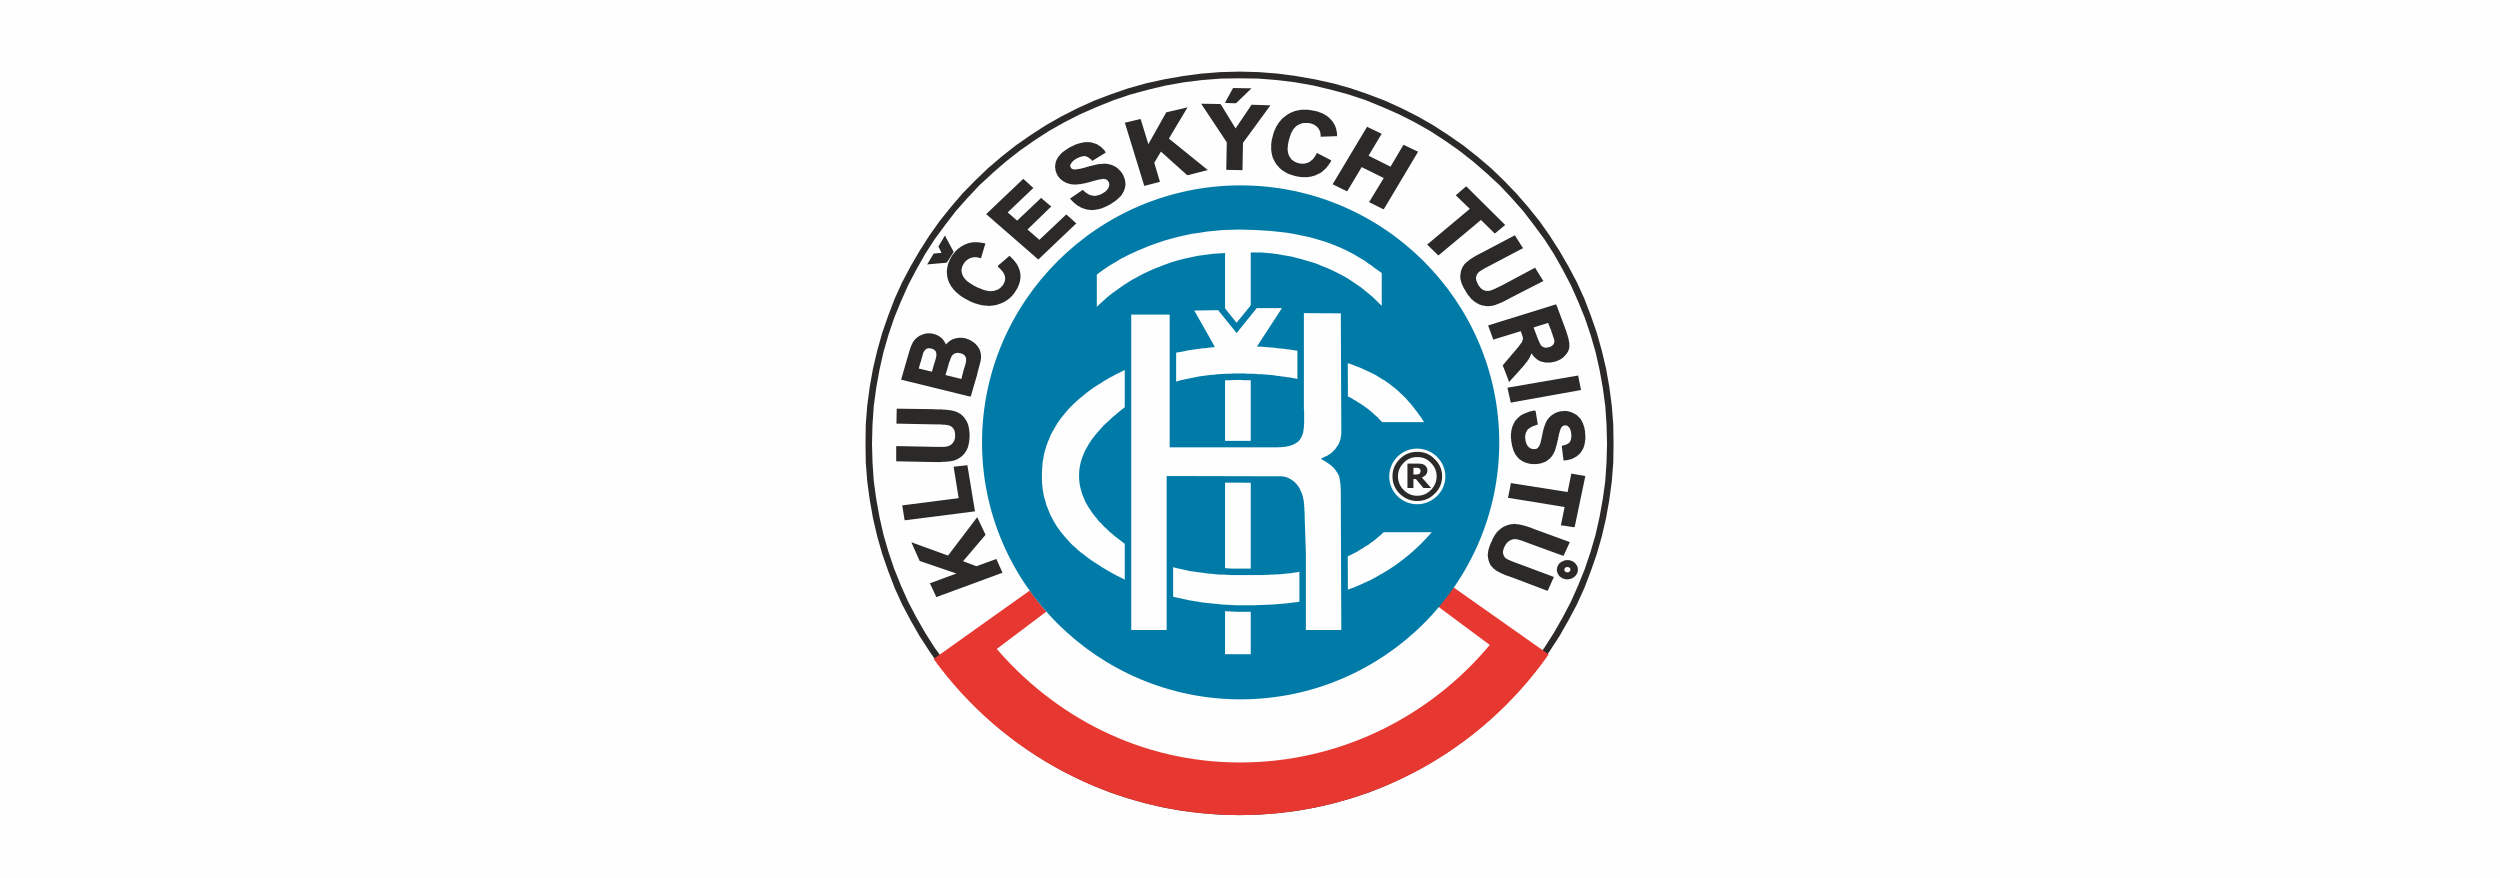 <?xml version="1.0" encoding="UTF-8"?>
<!DOCTYPE svg PUBLIC "-//W3C//DTD SVG 1.1//EN" "http://www.w3.org/Graphics/SVG/1.1/DTD/svg11.dtd">
<!-- Creator: CorelDRAW X7 -->
<svg xmlns="http://www.w3.org/2000/svg" xml:space="preserve" width="100.2mm" height="35.2mm" version="1.1" style="shape-rendering:geometricPrecision; text-rendering:geometricPrecision; image-rendering:optimizeQuality; fill-rule:evenodd; clip-rule:evenodd"
viewBox="0 0 10020 3520"
 xmlns:xlink="http://www.w3.org/1999/xlink">
 <rect x="0" y="0" width="10020" height="3520" fill="#333333" stroke="none"/>
 <defs>
  <style type="text/css">
   <![CDATA[
    .str0 {stroke:#FEFEFE;stroke-width:20}
    .fil1 {fill:#FEFEFE}
    .fil0 {fill:#FEFEFE}
    .fil6 {fill:#2B2A29}
    .fil3 {fill:#E63830}
    .fil4 {fill:#007AA7}
    .fil2 {fill:#2B2A29;fill-rule:nonzero}
    .fil5 {fill:#007BA7;fill-rule:nonzero}
   ]]>
  </style>
 </defs>
 <g id="Vrstva_x0020_1">
  <rect class="fil0 str0" x="10" y="10" width="10000" height="3500"/>
  <path class="fil1" d="M6454 1777c0,816 -665,1477 -1486,1477 -821,0 -1486,-661 -1486,-1477 0,-815 665,-1477 1486,-1477 821,0 1486,662 1486,1477z"/>
  <g>
   <path class="fil2" d="M4968 3267l0 -26 0 0 76 -2 75 -6 73 -9 73 -13 71 -16 70 -20 69 -23 66 -26 66 -30 63 -32 62 -35 60 -38 57 -41 56 -43 53 -46 52 -49 48 -51 47 -53 43 -55 42 -57 38 -60 35 -61 33 -63 29 -65 27 -67 23 -68 20 -69 16 -71 13 -72 10 -73 5 -74 2 -76 26 0 -1 77 -6 76 -10 74 -13 73 -17 73 -20 70 -24 69 -26 68 -30 66 -34 64 -36 63 -39 60 -41 59 -45 56 -47 54 -50 52 -52 49 -54 47 -57 44 -59 42 -60 38 -63 36 -65 33 -66 30 -68 27 -70 23 -71 20 -73 17 -74 13 -75 9 -76 6 -77 2 0 0zm-1499 -1490l26 0 0 0 2 76 5 74 10 73 13 72 16 71 20 69 23 68 27 67 29 65 33 63 35 61 38 60 42 57 43 55 47 53 48 51 52 49 53 46 56 43 57 41 60 38 62 35 63 32 66 30 67 26 68 23 70 20 71 16 73 13 73 9 75 6 76 2 0 26 -77 -2 -76 -6 -75 -9 -74 -13 -73 -17 -71 -20 -70 -23 -68 -27 -66 -30 -65 -33 -63 -36 -60 -38 -59 -42 -57 -44 -54 -47 -52 -49 -50 -52 -47 -54 -45 -56 -41 -59 -39 -60 -36 -63 -34 -64 -30 -66 -26 -68 -24 -69 -20 -70 -17 -73 -13 -73 -10 -74 -6 -76 -1 -77 0 0zm1499 -1490l0 27 0 0 -76 1 -75 6 -73 9 -73 13 -71 17 -70 19 -68 23 -67 27 -66 29 -63 32 -62 35 -60 39 -57 40 -56 44 -53 46 -52 48 -48 51 -47 53 -43 56 -42 57 -38 59 -35 62 -33 63 -29 65 -27 66 -23 68 -20 69 -16 71 -13 72 -10 74 -5 74 -2 75 -26 0 1 -76 6 -76 10 -75 13 -73 17 -72 20 -71 24 -69 26 -68 30 -66 34 -64 36 -62 39 -61 41 -58 45 -56 47 -55 50 -51 52 -50 54 -46 57 -45 59 -41 60 -39 63 -36 65 -33 66 -30 68 -26 70 -24 71 -20 73 -16 74 -13 75 -10 76 -6 77 -2 0 0zm1499 1490l-26 0 0 0 -2 -75 -5 -74 -10 -74 -13 -72 -16 -71 -20 -69 -23 -68 -27 -66 -29 -65 -33 -63 -35 -62 -38 -59 -42 -57 -43 -56 -47 -53 -48 -51 -52 -48 -53 -46 -56 -44 -57 -40 -60 -39 -62 -35 -63 -32 -66 -29 -66 -27 -69 -23 -70 -19 -71 -17 -73 -13 -73 -9 -75 -6 -76 -1 0 -27 77 2 76 6 75 10 74 13 73 16 71 20 70 24 68 26 66 30 65 33 63 36 60 39 59 41 57 45 54 46 52 50 50 52 47 54 45 56 41 58 39 61 36 62 34 64 30 66 26 68 24 69 20 71 17 72 13 73 10 75 6 76 1 76 0 0z"/>
  </g>
  <path class="fil3" d="M3742 2641c274,379 721,626 1226,626 513,0 966,-255 1239,-644l-390 -275c-11,16 -60,78 -60,78l214 159c-239,286 -599,471 -1001,471 -400,0 -742,-185 -975,-455l199 -150c-18,-17 -67,-84 -67,-84l-385 274z"/>
  <path class="fil4" d="M4972 743c571,0 1037,463 1037,1031 0,566 -466,1029 -1037,1029 -570,0 -1036,-463 -1036,-1029 0,-568 466,-1031 1036,-1031z"/>
  <g>
   <path class="fil1" d="M4897 1028l0 1607 129 0 0 -1610c0,0 317,-11 525,235l0 -172c-75,-53 -211,-181 -583,-181 -372,0 -585,188 -585,188l0 166 1 1c0,0 172,-214 513,-234z"/>
   <path id="1" class="fil5" d="M4884 2635l0 -1607 26 0 0 1607 -13 13 -13 -13zm13 13l-13 0 0 -13 13 13zm129 0l-129 0 0 -26 129 0 13 13 -13 13zm13 -13l0 13 -13 0 13 -13zm0 -1610l0 1610 -26 0 0 -1610 13 -13 13 13zm-26 0l0 -13 13 0 -13 13zm525 235l26 0 -23 9 -19 -22 -20 -20 -21 -19 -20 -18 -22 -17 -21 -15 -21 -14 -22 -13 -22 -12 -21 -10 -22 -10 -21 -9 -21 -8 -21 -7 -20 -6 -20 -6 -19 -5 -18 -4 -18 -4 -17 -3 -16 -2 -15 -2 -14 -2 -12 -1 -12 -1 -10 0 -9 -1 -7 0 -6 0 -4 0 -3 0 -1 0 0 -26 1 0 2 0 5 0 6 0 8 0 9 0 11 1 12 1 13 1 15 2 15 2 16 3 18 3 18 3 19 5 20 5 20 6 21 6 22 7 21 9 23 9 22 10 22 11 23 12 23 14 22 15 22 15 22 18 22 18 21 20 21 21 20 23 -23 8zm26 0l0 36 -23 -27 23 -9zm0 -172l0 172 -26 0 0 -172 21 -11 5 11zm-5 -11l5 4 0 7 -5 -11zm-591 -157l0 -26 0 0 35 1 33 1 32 1 30 3 29 3 28 3 27 5 26 4 25 5 23 6 23 6 21 6 21 7 19 7 19 7 17 7 17 7 16 8 15 8 14 7 14 8 13 8 12 7 11 8 11 7 10 7 10 7 9 7 8 6 8 6 8 5 7 5 -15 22 -8 -6 -7 -5 -8 -6 -9 -6 -9 -7 -9 -7 -10 -6 -10 -8 -11 -7 -12 -7 -12 -7 -13 -8 -14 -7 -15 -8 -15 -7 -16 -7 -17 -7 -18 -7 -19 -7 -20 -6 -20 -6 -22 -6 -23 -5 -24 -5 -25 -5 -26 -4 -28 -3 -28 -3 -30 -2 -31 -2 -33 -1 -34 -1 0 0zm-572 175l-26 0 4 -10 1 -1 2 -2 3 -2 5 -4 5 -4 7 -5 8 -6 10 -6 10 -7 12 -8 13 -8 13 -8 16 -8 16 -9 17 -9 18 -9 20 -9 21 -9 21 -8 23 -9 24 -8 25 -8 26 -7 27 -7 28 -7 29 -5 30 -5 31 -5 32 -3 32 -3 34 -1 35 -1 0 26 -34 1 -33 1 -32 3 -31 3 -30 5 -30 4 -28 6 -27 6 -26 7 -26 7 -24 8 -23 8 -22 8 -21 9 -20 8 -19 9 -18 8 -17 9 -16 8 -14 9 -14 8 -12 7 -11 7 -10 7 -9 6 -8 6 -7 5 -5 4 -4 3 -3 3 -2 1 0 0 4 -9zm-26 0l0 -6 4 -4 -4 10zm0 166l0 -166 26 0 0 166 -22 10 -4 -10zm4 10l-4 -4 0 -6 4 10zm1 1l-1 -1 18 -19 1 1 1 18 -19 1zm19 -1l-9 11 -10 -10 19 -1zm516 -243l-26 0 14 13 -31 2 -30 4 -29 4 -28 6 -27 6 -26 7 -26 7 -24 8 -23 9 -22 9 -21 10 -20 10 -19 10 -19 10 -17 10 -16 11 -16 10 -14 10 -13 10 -12 10 -12 9 -10 9 -9 8 -9 8 -7 7 -7 7 -5 5 -4 5 -4 4 -2 2 -1 2 -1 1 -20 -17 0 -1 2 -2 3 -3 3 -4 5 -5 6 -6 6 -6 8 -8 9 -8 10 -9 10 -9 12 -10 13 -10 14 -10 14 -10 16 -11 17 -11 18 -11 19 -10 20 -11 21 -10 22 -10 23 -9 23 -9 25 -9 26 -8 27 -7 28 -6 29 -6 30 -4 31 -4 32 -2 14 13zm-14 -13l14 -1 0 14 -14 -13z"/>
  </g>
  <g>
   <path class="fil1" d="M5061 1377l101 -155 -131 0 -75 92 -68 -84 -123 2 83 148c-158,14 -301,60 -430,136 -170,103 -256,233 -256,390 0,206 148,319 261,386 165,98 357,147 576,147 267,0 559,-61 768,-319l-227 0c-53,54 -129,97 -228,133 -101,36 -209,39 -327,39 -174,0 -320,-24 -437,-101 -116,-77 -210,-172 -210,-285 0,-105 87,-196 191,-273 113,-82 257,-123 433,-123 132,0 245,17 342,51 97,33 174,81 231,144l197 0c-68,-111 -146,-196 -304,-254 -111,-42 -232,-65 -367,-74z"/>
   <path id="1" class="fil5" d="M5173 1229l-100 156 -23 -15 101 -155 11 -6 11 20zm-11 -20l24 0 -13 20 -11 -20zm-131 0l131 0 0 26 -131 0 -10 -21 10 -5zm-10 5l4 -5 6 0 -10 5zm-75 92l75 -92 20 16 -75 93 -20 -1 0 -16zm20 17l-10 12 -10 -13 20 1zm-68 -102l68 85 -20 16 -68 -84 10 -22 10 5zm-10 -5l6 0 4 5 -10 -5zm-124 3l124 -3 0 27 -123 2 -12 -6 11 -20zm-11 20l-11 -19 22 -1 -11 20zm84 148l-84 -148 23 -13 84 148 -11 19 -12 -6zm23 -13l9 17 -20 2 11 -19zm-435 153l-13 -22 0 0 12 -7 12 -7 13 -7 12 -7 13 -6 12 -6 13 -7 13 -5 13 -6 13 -6 13 -5 13 -5 13 -5 14 -5 13 -4 14 -5 14 -4 13 -4 14 -4 14 -3 14 -4 14 -3 14 -3 15 -3 14 -3 14 -2 15 -3 15 -2 14 -2 15 -2 15 -1 15 -2 2 26 -14 2 -15 1 -14 2 -15 2 -14 2 -14 2 -14 3 -14 3 -14 2 -14 3 -14 4 -13 3 -14 4 -13 3 -14 4 -13 4 -13 5 -13 4 -13 5 -13 4 -13 5 -13 6 -13 5 -12 5 -13 6 -12 6 -12 6 -13 6 -12 7 -12 6 -12 7 -12 7 0 0zm-13 -22l0 0 1 -1 -1 1zm-236 401l-27 0 0 0 1 -15 0 -15 2 -15 1 -15 3 -14 3 -14 3 -15 4 -14 4 -13 5 -14 6 -14 6 -13 6 -13 7 -13 7 -13 8 -13 9 -12 9 -12 9 -13 10 -12 11 -11 11 -12 12 -11 12 -12 12 -11 13 -11 14 -10 14 -11 14 -10 15 -10 16 -10 16 -10 13 22 -15 10 -15 9 -15 10 -14 10 -13 10 -13 11 -13 10 -12 11 -11 10 -11 11 -11 11 -10 12 -9 11 -9 11 -9 12 -8 12 -7 12 -7 12 -7 12 -6 12 -5 13 -5 12 -5 13 -4 13 -4 13 -3 13 -2 14 -3 13 -1 14 -1 14 -1 14 0 14 0 0zm254 375l-14 23 0 0 -10 -7 -11 -7 -11 -7 -12 -7 -11 -8 -11 -8 -12 -8 -11 -9 -12 -9 -11 -9 -11 -10 -11 -10 -11 -11 -10 -11 -11 -11 -10 -12 -9 -13 -10 -12 -9 -13 -8 -14 -8 -14 -8 -15 -7 -15 -6 -15 -6 -16 -5 -17 -4 -17 -4 -18 -3 -18 -2 -18 -1 -19 -1 -20 27 0 0 19 1 17 2 18 3 17 3 16 5 16 4 15 6 15 6 15 6 14 7 13 8 14 7 12 9 13 9 12 9 11 9 11 10 11 10 11 10 10 11 9 10 10 11 9 11 8 11 9 11 8 11 8 11 7 11 7 11 7 10 7 11 6 0 0zm569 145l0 26 0 0 -21 0 -20 0 -21 -1 -20 -1 -20 -1 -20 -2 -19 -2 -20 -2 -19 -2 -19 -3 -20 -3 -18 -4 -19 -3 -19 -4 -18 -4 -19 -5 -18 -5 -18 -5 -17 -5 -18 -6 -18 -6 -17 -6 -17 -6 -17 -7 -17 -7 -17 -8 -16 -8 -17 -8 -16 -8 -16 -8 -16 -9 -16 -9 14 -23 15 9 16 9 15 8 16 8 16 8 16 7 17 8 16 7 17 6 16 7 17 6 17 5 17 6 18 5 17 5 18 5 18 4 18 4 18 4 18 4 19 3 18 3 19 3 19 2 19 2 20 2 19 2 20 1 20 1 19 1 21 0 20 0 0 0zm768 -293l0 -26 10 21 -20 24 -20 23 -21 22 -22 20 -22 20 -22 18 -23 18 -23 16 -23 16 -24 15 -24 13 -24 13 -25 12 -24 11 -25 10 -26 10 -25 8 -25 8 -26 8 -25 6 -26 6 -26 5 -26 5 -26 4 -26 3 -25 3 -26 2 -26 2 -26 2 -25 1 -26 0 -25 0 0 -26 25 0 25 -1 25 -1 25 -1 26 -2 25 -2 25 -3 25 -3 26 -4 25 -5 25 -5 25 -5 25 -7 25 -7 25 -7 24 -9 25 -9 24 -10 24 -11 24 -11 23 -13 23 -13 23 -14 23 -15 22 -16 22 -17 22 -18 21 -19 21 -20 20 -21 20 -22 20 -23 10 21zm0 -26l27 0 -17 21 -10 -21zm-227 0l227 0 0 26 -227 0 -9 -22 9 -4zm-9 4l4 -4 5 0 -9 4zm-215 154l-9 -25 0 0 9 -3 9 -3 9 -4 9 -3 9 -4 8 -3 8 -4 9 -3 8 -4 7 -4 8 -4 8 -4 7 -3 8 -4 7 -4 7 -4 7 -4 7 -4 6 -5 7 -4 6 -4 6 -4 6 -5 6 -4 6 -5 6 -4 5 -5 6 -4 5 -5 5 -5 5 -4 5 -5 19 18 -5 5 -6 5 -5 5 -6 5 -6 5 -6 5 -6 5 -6 5 -6 4 -7 5 -6 5 -7 4 -7 4 -7 5 -7 4 -7 4 -7 5 -8 4 -7 4 -8 4 -8 4 -8 4 -8 4 -9 3 -8 4 -8 4 -9 3 -9 4 -9 4 -9 3 -9 4 -10 3 0 0zm0 0l0 0 -1 1 1 -1zm-331 40l0 -26 0 0 11 0 11 0 11 0 10 0 11 0 11 0 11 -1 10 0 11 0 10 -1 11 0 10 -1 10 0 10 -1 11 -1 10 -1 10 -1 10 -1 10 -2 9 -1 10 -1 10 -2 10 -2 9 -2 10 -2 9 -2 10 -2 9 -3 10 -3 9 -2 9 -3 9 -4 9 25 -9 3 -10 4 -10 3 -10 2 -10 3 -9 2 -10 3 -10 2 -10 2 -10 2 -11 1 -10 2 -10 1 -10 2 -10 1 -11 1 -10 1 -10 1 -11 1 -10 0 -11 1 -11 0 -10 1 -11 0 -11 1 -10 0 -11 0 -11 0 -11 0 -11 0 -11 0 -11 0 0 0zm-444 -103l15 -21 0 0 10 6 11 7 11 6 12 6 11 6 12 5 11 5 12 5 12 5 13 4 12 4 13 4 13 4 12 4 14 3 13 3 13 3 14 2 14 2 14 3 14 2 15 1 14 2 15 1 15 1 15 1 15 1 15 1 16 1 16 0 16 0 16 0 0 26 -17 0 -16 0 -16 0 -16 -1 -15 -1 -16 0 -15 -1 -16 -2 -15 -1 -14 -2 -15 -2 -15 -2 -14 -2 -15 -2 -14 -3 -14 -3 -13 -3 -14 -3 -14 -4 -13 -4 -13 -4 -13 -4 -13 -5 -13 -4 -12 -6 -12 -5 -13 -6 -12 -6 -11 -6 -12 -7 -12 -6 -11 -8 0 0zm0 0l0 0 -1 0 1 0zm-216 -296l26 0 0 0 0 10 1 10 1 9 2 10 2 9 3 10 3 9 4 10 4 9 4 9 5 9 5 9 6 9 6 9 6 8 7 9 7 9 7 8 8 9 8 8 8 8 9 8 9 8 9 8 9 8 10 8 10 8 10 7 10 8 10 7 11 7 11 8 -15 21 -11 -7 -11 -8 -10 -7 -11 -8 -10 -8 -11 -8 -10 -8 -9 -8 -10 -8 -9 -9 -9 -8 -9 -9 -8 -9 -9 -8 -7 -10 -8 -9 -7 -9 -7 -9 -6 -10 -7 -10 -5 -9 -6 -10 -4 -10 -5 -11 -4 -10 -3 -10 -3 -11 -3 -11 -2 -11 -1 -11 -1 -11 0 -11 0 0zm197 -284l15 21 0 0 -9 7 -10 8 -9 7 -9 8 -9 7 -9 8 -9 7 -9 8 -8 8 -8 8 -8 8 -7 7 -8 9 -7 8 -6 8 -7 8 -6 8 -6 9 -5 8 -6 9 -4 8 -5 9 -4 8 -4 9 -3 9 -3 8 -2 9 -2 9 -2 9 -1 9 -1 9 0 9 -26 0 0 -10 1 -11 1 -10 2 -10 2 -10 3 -10 3 -10 4 -10 4 -9 4 -10 5 -9 6 -10 5 -9 6 -9 6 -9 7 -9 7 -9 7 -8 8 -9 7 -8 8 -9 8 -8 9 -8 9 -8 8 -8 9 -8 10 -8 9 -8 9 -7 10 -8 10 -7 10 -8 0 0zm0 0l0 0 -1 0 1 0zm440 -125l0 26 0 0 -16 0 -16 1 -16 0 -16 1 -15 1 -15 2 -15 1 -15 2 -15 2 -14 2 -15 3 -14 2 -14 3 -13 3 -14 4 -13 3 -13 4 -13 4 -13 5 -13 4 -12 5 -12 5 -12 5 -12 6 -12 6 -12 6 -11 6 -11 6 -11 7 -11 7 -10 7 -11 7 -15 -21 11 -8 11 -7 11 -7 11 -7 12 -7 12 -6 12 -7 12 -6 13 -5 12 -6 13 -5 13 -5 13 -5 13 -5 14 -4 14 -4 13 -4 14 -3 15 -3 14 -3 15 -3 14 -3 15 -2 15 -2 16 -2 15 -1 16 -2 16 -1 16 -1 16 0 16 -1 17 0 0 0zm346 52l-8 25 0 0 -9 -4 -9 -3 -9 -2 -10 -3 -9 -3 -9 -2 -10 -3 -10 -2 -9 -3 -10 -2 -10 -2 -10 -2 -11 -2 -10 -2 -10 -1 -11 -2 -10 -2 -11 -1 -11 -1 -11 -2 -11 -1 -11 -1 -11 -1 -12 0 -11 -1 -12 -1 -11 0 -12 -1 -12 0 -12 0 -12 -1 -12 0 0 -26 12 0 13 0 12 1 12 0 12 0 12 1 12 1 11 0 12 1 11 1 12 1 11 1 11 2 11 1 11 2 11 1 11 2 11 1 10 2 11 2 10 2 10 3 10 2 11 2 10 3 9 2 10 3 10 3 9 3 10 3 9 3 10 3 -1 0zm-8 25l0 0 0 0 0 0zm235 118l0 26 -10 -4 -5 -6 -6 -5 -5 -6 -6 -5 -5 -6 -6 -5 -6 -5 -6 -5 -6 -5 -7 -5 -6 -5 -7 -5 -6 -4 -7 -5 -7 -5 -7 -4 -7 -4 -7 -5 -7 -4 -8 -4 -7 -4 -8 -4 -8 -4 -8 -3 -8 -4 -8 -4 -8 -3 -8 -4 -9 -3 -8 -3 -9 -3 -9 -3 8 -25 10 3 9 3 9 4 8 3 9 4 9 3 8 4 9 4 8 4 8 4 8 4 8 4 8 4 7 5 8 4 7 5 8 5 7 4 7 5 7 5 7 5 7 5 6 5 7 6 6 5 6 6 6 5 7 6 5 6 6 6 6 6 5 6 -9 -5zm0 26l-6 0 -4 -4 10 4zm197 0l-197 0 0 -26 197 0 11 7 -11 19zm11 -19l12 19 -23 0 11 -19zm-319 -236l9 -24 0 0 15 5 14 6 14 6 13 6 14 7 12 6 12 7 12 6 12 7 11 7 11 8 10 7 11 8 9 8 10 8 9 8 9 8 9 8 9 9 8 8 8 9 8 9 8 9 7 10 8 9 7 10 7 10 7 9 6 11 7 10 7 10 6 11 -22 13 -7 -10 -6 -10 -7 -10 -6 -10 -7 -9 -7 -10 -7 -9 -7 -9 -7 -9 -7 -9 -8 -8 -7 -9 -8 -8 -8 -8 -9 -8 -8 -8 -9 -8 -9 -7 -9 -7 -10 -8 -10 -7 -10 -7 -11 -6 -11 -7 -11 -7 -12 -6 -12 -6 -13 -6 -13 -6 -13 -6 -14 -5 -14 -6 0 0zm-374 -93l23 15 -11 -21 13 1 13 1 12 1 13 1 12 2 12 1 12 1 13 2 12 1 12 2 11 2 12 2 12 2 12 2 11 2 12 2 12 2 11 3 11 2 12 3 11 3 11 3 11 3 11 3 11 3 11 3 11 3 11 4 11 3 11 4 10 4 11 4 -9 24 -11 -4 -10 -3 -10 -4 -11 -3 -11 -4 -10 -3 -11 -3 -11 -3 -11 -3 -10 -3 -11 -3 -11 -3 -12 -2 -11 -3 -11 -2 -11 -2 -11 -3 -12 -2 -11 -2 -12 -2 -12 -1 -11 -2 -12 -2 -12 -1 -12 -2 -12 -1 -12 -1 -12 -2 -12 -1 -13 -1 -12 -1 -12 -1 -11 -20zm11 20l-23 -1 12 -19 11 20z"/>
  </g>
  <g>
   <path class="fil1" d="M4689 2538l-168 0 0 -1290 180 0 0 532 408 0c45,0 69,-6 87,-22 25,-22 16,-86 17,-143l0 -373 175 1 2 487c0,13 -4,34 -8,44 -4,11 -8,17 -17,30 -15,17 -23,26 -44,36 10,6 20,12 30,22 9,9 26,31 30,48 7,33 7,75 7,102l2 526 -169 0 0 -319 -5 -151c-1,-27 -2,-67 -11,-87 -13,-35 -40,-59 -74,-59l-442 -1 0 617z"/>
   <path id="1" class="fil5" d="M4521 2525l168 0 0 26 -168 0 -13 -13 13 -13zm0 26l-13 0 0 -13 13 13zm13 -1303l0 1290 -26 0 0 -1290 13 -13 13 13zm-26 0l0 -13 13 0 -13 13zm193 13l-180 0 0 -26 180 0 13 13 -13 13zm0 -26l13 0 0 13 -13 -13zm-13 545l0 -532 26 0 0 532 -13 13 -13 -13zm13 13l-13 0 0 -13 13 13zm408 0l-408 0 0 -26 408 0 0 0 0 26zm78 -45l18 20 0 0 -2 2 -2 1 -2 2 -2 1 -3 2 -2 1 -2 2 -3 1 -2 1 -3 1 -2 1 -3 1 -3 1 -2 1 -3 1 -3 1 -3 0 -3 1 -3 1 -3 0 -3 1 -4 0 -3 0 -4 1 -3 0 -4 0 -4 0 -4 1 -4 0 -4 0 -4 0 -4 0 0 -26 4 0 4 0 4 0 3 -1 4 0 3 0 4 0 3 0 3 -1 3 0 3 0 3 -1 2 0 3 -1 2 0 3 -1 2 0 2 -1 2 -1 2 0 2 -1 2 -1 2 -1 1 0 2 -1 2 -1 1 -1 2 -1 1 -1 1 -1 2 -1 1 -2 0 0zm13 -133l26 0 0 0 0 5 0 6 0 5 0 5 0 6 1 5 0 6 0 5 0 6 0 5 0 5 0 6 0 5 0 5 0 5 0 5 -1 5 0 5 0 5 -1 5 -1 5 0 4 -1 5 -1 4 -2 4 -1 4 -2 4 -2 4 -2 4 -2 3 -3 4 -3 3 -18 -20 2 -1 1 -1 1 -2 1 -2 1 -2 1 -3 1 -3 1 -3 1 -3 1 -4 0 -3 1 -4 0 -4 1 -5 0 -4 0 -5 0 -4 1 -5 0 -5 0 -5 0 -5 0 -6 -1 -5 0 -5 0 -6 0 -5 0 -6 0 -5 0 -6 0 -5 0 -6 0 -5 0 0zm26 0l0 0 0 0 0 0zm0 -373l0 373 -26 0 0 -373 13 -13 13 13zm-26 0l0 -13 13 0 -13 13zm188 14l-175 -1 0 -26 175 1 13 13 -13 13zm0 -26l13 0 0 13 -13 -13zm-12 500l-2 -487 27 0 2 487 0 0 -27 0zm27 0l0 0 0 0 0 0zm-9 48l-25 -8 1 0 0 -1 0 -1 0 -1 1 -1 0 -1 0 -1 1 -1 0 -1 0 -2 1 -1 0 -1 0 -2 0 -1 1 -1 0 -2 0 -1 0 -2 1 -1 0 -1 0 -2 0 -1 0 -2 1 -1 0 -2 0 -1 0 -1 0 -1 0 -2 0 -1 0 -1 0 -1 0 -1 27 0 0 1 0 2 0 1 0 2 -1 1 0 2 0 2 0 1 0 2 0 1 -1 2 0 2 0 1 0 2 -1 2 0 1 0 2 0 1 -1 2 0 2 0 1 -1 2 0 1 0 2 -1 1 0 2 -1 1 0 1 0 2 -1 1 0 1 -1 2 0 -1zm-25 -8l1 0 0 0 -1 0zm6 43l-20 -17 -1 1 1 -1 0 -1 1 -1 1 -2 1 -1 0 -1 1 -1 1 -1 0 -1 1 0 0 -1 1 -1 1 -1 0 -1 1 -1 0 0 0 -1 1 -1 0 0 1 -1 0 -1 0 0 1 -1 0 -1 0 -1 1 0 0 -1 0 -1 1 -1 0 0 0 -1 0 -1 25 8 0 1 0 2 -1 1 0 1 -1 1 0 1 -1 1 0 1 -1 1 0 1 -1 1 0 1 -1 1 0 1 -1 1 0 1 -1 1 -1 1 0 1 -1 1 0 1 -1 1 -1 1 0 1 -1 1 -1 1 0 1 -1 1 -1 1 -1 1 0 1 -1 1 -1 2zm1 -2l-1 1 0 1 1 -2zm-48 18l-13 22 0 -23 2 0 2 -1 1 -1 2 -1 1 -1 2 -1 1 -1 2 -1 1 0 1 -1 1 -1 1 -1 2 -1 1 -1 1 -1 1 0 1 -1 1 -1 1 -1 1 -1 1 -1 1 -1 1 -1 1 -2 1 -1 2 -1 1 -1 1 -1 1 -2 1 -1 2 -2 1 -1 20 17 -1 1 -2 2 -1 1 -1 2 -2 1 -1 2 -1 1 -2 1 -1 2 -1 1 -1 1 -2 2 -1 1 -1 1 -2 1 -1 1 -1 2 -2 1 -1 1 -2 1 -1 1 -2 1 -1 1 -2 1 -2 1 -1 1 -2 1 -2 2 -2 1 -2 1 -2 1 -2 1 1 -23zm-13 22l-21 -12 21 -11 0 23zm45 2l-19 19 0 0 0 -1 -1 -1 -1 -1 -1 -1 -1 0 -1 -1 -1 -1 0 -1 -1 0 -1 -1 -1 -1 -1 0 0 -1 -1 -1 -1 0 -1 -1 -1 0 -1 -1 0 -1 -1 0 -1 -1 -1 0 -1 -1 -1 0 0 -1 -1 0 -1 -1 -1 -1 -1 0 -1 -1 -1 0 0 -1 13 -22 1 0 1 1 1 1 1 0 1 1 1 0 1 1 1 1 1 0 1 1 1 1 1 0 1 1 1 1 1 1 1 0 1 1 1 1 1 1 1 0 1 1 1 1 1 1 1 1 1 1 1 0 1 1 1 1 1 1 1 1 1 1 1 1 0 0zm-19 19l0 0 0 0 0 0zm53 36l-26 5 0 0 0 -1 0 -1 -1 -2 0 -1 -1 -1 0 -2 -1 -1 -1 -2 -1 -1 0 -1 -1 -2 -1 -1 -1 -2 -1 -1 -1 -2 -1 -1 -1 -2 -1 -1 -1 -2 -1 -1 -1 -2 -1 -1 -1 -1 -1 -1 -1 -2 -1 -1 -1 -1 -1 -1 -1 -1 -1 -1 -1 -1 -1 0 19 -19 1 1 1 1 1 1 1 2 1 1 1 1 2 1 1 2 1 1 1 2 1 1 2 2 1 2 1 1 1 2 2 2 1 1 1 2 1 2 1 2 2 2 1 2 1 2 1 2 1 2 1 2 1 2 0 2 1 2 1 2 0 2 1 3 0 0zm0 0l0 0 -1 -4 1 4zm7 103l-27 1 0 0 0 -3 0 -3 0 -2 0 -3 0 -3 0 -3 0 -3 0 -3 0 -3 0 -3 0 -3 0 -3 0 -3 0 -4 0 -3 0 -3 0 -4 -1 -3 0 -3 0 -3 0 -4 0 -3 -1 -3 0 -4 0 -3 -1 -3 0 -3 -1 -3 0 -3 -1 -3 0 -3 -1 -3 26 -5 1 3 0 3 1 4 0 3 1 3 0 4 1 3 0 4 0 3 1 4 0 3 0 4 1 3 0 4 0 3 0 4 0 3 0 3 0 4 1 3 0 3 0 4 0 3 0 3 0 3 0 3 0 3 0 3 0 3 0 2 0 3 0 3 0 -1zm-27 1l0 0 0 0 0 0zm2 526l-2 -526 27 -1 2 527 -13 13 -14 -13zm27 0l0 13 -13 0 13 -13zm-182 -13l169 0 0 26 -169 0 -13 -13 13 -13zm0 26l-13 0 0 -13 13 13zm13 -332l0 319 -26 0 0 -319 26 -1 0 1zm0 -1l0 1 0 0 0 -1zm-5 -150l5 150 -26 1 -5 -151 26 0 0 0zm0 0l0 0 0 -1 0 1zm-37 -82l25 -9 0 -1 1 2 1 3 1 2 0 3 1 2 1 3 1 3 0 3 1 3 0 2 1 3 0 3 1 3 0 3 0 3 1 4 0 3 0 3 0 3 1 3 0 3 0 3 0 3 0 3 0 3 1 3 0 3 0 3 0 3 0 2 0 3 0 3 -26 1 0 -3 0 -3 0 -2 -1 -3 0 -3 0 -3 0 -3 0 -3 0 -3 0 -2 -1 -3 0 -3 0 -3 0 -3 0 -3 -1 -3 0 -3 0 -3 -1 -2 0 -3 0 -3 -1 -2 0 -3 -1 -2 0 -2 -1 -3 0 -2 -1 -2 0 -2 -1 -1 -1 -2 0 -1 -1 -1zm1 1l0 -1 -1 0 1 1zm-62 -52l0 -26 0 0 3 0 4 0 4 1 3 0 4 1 4 1 3 1 3 1 4 1 3 2 3 2 3 1 3 2 3 2 3 2 3 2 3 3 3 2 2 3 3 2 2 3 2 3 3 3 2 3 2 3 2 3 2 4 1 3 2 3 1 4 2 3 1 4 -25 9 -1 -3 -1 -3 -1 -3 -1 -2 -2 -3 -1 -3 -2 -2 -1 -2 -2 -3 -1 -2 -2 -2 -2 -2 -2 -2 -2 -2 -2 -2 -2 -1 -2 -2 -2 -1 -2 -2 -2 -1 -2 -1 -2 -1 -3 -1 -2 -1 -2 -1 -2 -1 -3 0 -2 -1 -3 0 -2 -1 -3 0 -2 0 0 0zm0 0l0 0 4 0 -4 0zm-442 -27l442 1 0 26 -442 -1 -13 -13 13 -13zm-13 13l0 -13 13 0 -13 13zm0 617l0 -617 26 0 0 617 -13 13 -13 -13zm26 0l0 13 -13 0 13 -13z"/>
  </g>
  <path class="fil6" d="M4012 2293l-257 94 -22 -47 115 -42 -158 -53 -28 -64 139 51 115 -150 28 61 -91 108 60 23 78 -28 21 47zm-109 -248l-274 35 -8 -50 227 -30 -21 -125 46 -6 30 176zm-307 -201l1 -51 151 2c23,1 40,0 46,0 12,-3 22,-8 28,-16 7,-8 11,-19 11,-33 0,-15 -3,-26 -10,-33 -6,-8 -14,-12 -23,-13 -10,-3 -26,-3 -47,-4l-155 -2 1 -51 146 2c34,1 57,2 71,5 14,3 25,8 35,16 9,7 16,18 22,31 5,12 8,28 8,48 0,25 -4,42 -10,55 -6,12 -14,22 -24,29 -10,7 -21,12 -31,14 -17,3 -40,5 -71,4l-149 -3zm22 -326l28 -97c5,-19 10,-33 15,-42 4,-9 10,-17 18,-23 8,-6 17,-10 28,-14 11,-2 22,-2 34,1 12,3 23,9 32,18 8,9 14,18 16,31 10,-14 21,-24 34,-29 15,-5 29,-6 45,-2 12,3 23,8 33,16 10,8 17,17 22,28 4,10 5,23 4,37 -2,8 -8,28 -16,59l-24 83 -269 -66zm59 -37l62 15 9 -33c6,-19 9,-31 9,-36 2,-9 0,-16 -3,-22 -5,-6 -10,-10 -20,-12 -8,-3 -15,-2 -22,1 -6,3 -10,8 -15,16 -2,4 -5,18 -12,42l-8 29zm107 25l72 18 13 -46c5,-17 8,-28 8,-34 0,-8 -1,-14 -6,-20 -4,-6 -11,-11 -21,-12 -7,-3 -15,-3 -22,-1 -6,3 -12,6 -16,13 -5,6 -10,20 -17,42l-11 40zm220 -439l42 -36c23,21 35,42 39,64 2,22 -2,44 -18,68 -18,30 -44,47 -77,55 -34,7 -70,1 -109,-19 -39,-20 -65,-46 -76,-77 -10,-30 -6,-60 13,-92 17,-26 39,-43 67,-51 17,-5 36,-4 59,0l-16 51c-14,-5 -27,-4 -40,0 -12,5 -22,13 -29,25 -11,15 -12,32 -5,49 6,17 24,33 52,47 31,17 56,23 75,20 20,-3 34,-13 45,-29 7,-11 9,-24 6,-37 -3,-12 -12,-25 -28,-38l0 0zm-279 -12l20 -34 36 -4 -14 -29 20 -34 30 56 -25 38 -67 7zm436 -21l-201 -176 141 -135 34 30 -103 98 45 39 96 -91 34 29 -95 92 54 48 107 -102 34 30 -146 138zm135 -237l44 -30c12,13 25,20 39,22 12,2 26,-1 41,-9 15,-9 24,-18 29,-29 3,-10 2,-19 -3,-26 -4,-6 -8,-9 -14,-11 -5,-2 -13,-2 -24,0 -6,1 -21,5 -44,12 -29,8 -52,11 -68,8 -23,-4 -41,-14 -52,-32 -7,-10 -10,-23 -10,-36 0,-13 5,-26 14,-38 10,-13 24,-23 42,-33 30,-17 57,-23 79,-20 24,4 42,15 57,35l-47 29c-10,-10 -20,-16 -30,-18 -9,0 -22,3 -35,10 -14,8 -23,16 -27,26 -3,6 -3,12 1,17 3,6 9,9 16,9 9,2 27,-1 54,-9 26,-8 47,-12 62,-13 15,-1 29,2 41,8 13,5 24,15 33,29 8,12 12,26 12,41 -1,15 -6,29 -16,41 -10,13 -26,26 -46,37 -30,17 -57,23 -82,19 -24,-4 -47,-17 -66,-39l0 0zm294 -57l-76 -244 54 -14 33 108 77 -135 72 -18 -71 120 152 123 -70 17 -109 -96 -31 51 22 74 -53 14zm329 -64l3 -106 -99 -149 67 1 62 101 67 -98 64 1 -105 145 -3 106 -56 -1zm-2 -267l28 -52 60 2 -53 50 -35 0zm363 210l50 26c-15,26 -33,43 -56,52 -22,9 -47,11 -77,5 -36,-7 -63,-24 -81,-51 -17,-27 -21,-60 -12,-99 10,-42 30,-71 59,-89 28,-18 63,-23 100,-15 34,6 58,20 75,43 9,13 15,30 16,51l-57 1c0,-14 -4,-25 -12,-35 -9,-9 -20,-16 -34,-18 -21,-4 -39,-1 -54,9 -16,11 -28,31 -35,60 -8,31 -7,55 2,71 9,16 23,25 43,30 15,2 29,0 41,-5 12,-7 24,-19 32,-36zm68 117l133 -222 50 25 -52 87 96 48 52 -88 50 24 -133 223 -50 -25 59 -96 -97 -48 -58 97 -50 -25zm379 244l171 -142 -56 -55 34 -30 150 148 -35 29 -55 -55 -170 143 -39 -38zm343 -31l28 44 -132 69c-20,11 -33,18 -38,22 -10,7 -15,16 -16,27 -2,10 2,21 9,33 8,13 16,21 27,24 9,4 18,4 27,1 10,-2 24,-10 43,-19l133 -70 28 44 -127 66c-28,15 -50,25 -64,29 -13,4 -26,4 -39,2 -12,-1 -24,-7 -36,-15 -11,-8 -22,-21 -33,-38 -13,-21 -20,-39 -22,-52 -1,-13 1,-26 5,-36 5,-12 11,-21 20,-27 11,-11 31,-22 59,-36l128 -68zm-100 359l264 -82 38 102c9,25 14,44 14,57 -1,14 -6,25 -16,36 -9,11 -22,19 -38,24 -19,5 -37,5 -55,-1 -16,-6 -30,-20 -42,-40 -2,13 -6,24 -12,33 -5,9 -16,23 -32,41l-41 45 -22 -58 45 -53c16,-18 25,-31 30,-37 3,-7 5,-12 6,-18 -1,-6 -3,-14 -7,-25l-4 -10 -110 34 -18 -48zm171 1l13 35c8,24 15,38 19,43 5,5 10,8 16,11 7,1 14,0 22,-2 8,-3 15,-8 19,-14 4,-5 5,-12 4,-21 -1,-4 -5,-15 -12,-36l-14 -37 -67 21zm-93 249l274 -48 10 50 -273 48 -11 -50zm102 92l8 49c-18,5 -31,12 -39,21 -8,9 -11,22 -10,38 1,16 6,28 14,36 8,8 17,11 28,11 6,0 12,-3 15,-6 5,-4 9,-10 12,-20 2,-6 5,-20 9,-41 6,-27 13,-48 24,-59 14,-16 32,-26 54,-27 14,-1 28,2 40,9 14,6 24,16 31,30 7,12 12,29 13,48 2,32 -4,56 -19,74 -14,16 -33,26 -59,28l-6 -51c14,-2 24,-8 30,-15 6,-8 8,-19 7,-34 0,-14 -5,-26 -12,-33 -5,-6 -10,-8 -18,-8 -7,1 -12,4 -17,9 -5,7 -10,23 -15,48 -5,25 -10,44 -16,56 -6,12 -15,22 -27,30 -11,7 -26,12 -43,13 -16,0 -31,-3 -46,-10 -14,-6 -26,-17 -33,-32 -7,-14 -12,-32 -14,-54 -2,-32 5,-57 19,-74 16,-19 39,-31 70,-36l0 0zm-91 291l228 37 14 -74 47 8 -41 196 -46 -6 16 -74 -228 -36 10 -51zm227 234l-22 48 -139 -51c-22,-9 -37,-14 -43,-14 -12,-3 -23,-1 -32,5 -11,5 -19,14 -25,27 -6,14 -7,25 -4,34 2,9 9,16 16,20 8,5 23,11 43,18l142 53 -21 47 -135 -50c-31,-11 -52,-20 -64,-27 -12,-8 -20,-16 -26,-26 -5,-10 -8,-23 -8,-36 0,-13 4,-29 13,-48 10,-23 20,-38 31,-47 11,-10 23,-16 35,-20 12,-3 24,-4 34,-2 16,2 39,8 67,19l138 50zm-18 140c-9,-3 -16,-10 -20,-18 -5,-9 -4,-18 -1,-26 5,-9 11,-15 21,-18 10,-5 19,-4 29,-1 9,4 16,10 20,18 4,8 3,18 0,26 -4,8 -11,15 -21,18 -9,4 -19,4 -28,1l0 0zm7 -17c5,1 9,1 14,0 4,-2 7,-5 9,-9 1,-4 1,-8 0,-11 -2,-4 -5,-8 -9,-8 -5,-2 -9,-3 -13,-1 -5,1 -8,4 -9,8 -2,4 -3,9 -1,12 2,4 5,7 9,9z"/>
  <g>
   <path class="fil2" d="M3753 2383l257 -94 4 8 -258 95 -5 -3 2 -6zm3 9l-4 1 -1 -4 5 3zm-18 -54l21 47 -8 4 -22 -47 3 -6 6 2zm-9 4l-2 -5 5 -1 -3 6zm120 -39l-114 41 -3 -8 114 -42 3 0 0 9zm0 -9l12 4 -12 5 0 -9zm-158 -54l158 54 -3 9 -158 -54 -3 -3 6 -6zm-3 9l-2 -1 -1 -2 3 3zm-22 -70l28 64 -9 3 -28 -63 6 -6 3 2zm-9 4l-4 -10 10 4 -6 6zm143 53l-140 -51 3 -8 140 51 2 7 -5 1zm5 -1l-2 3 -3 -2 5 -1zm115 -150l-115 150 -7 -6 114 -150 8 1 0 5zm-8 -6l5 -6 3 7 -8 -1zm28 66l-28 -61 8 -4 29 61 -1 5 -8 -1zm9 -4l1 2 -2 3 1 -5zm-100 107l92 -108 7 6 -92 108 -5 2 -2 -8zm2 8l-6 -3 4 -5 2 8zm61 23l-61 -23 3 -9 61 23 0 9 -3 0zm3 0l-2 0 -1 0 3 0zm77 -29l-77 29 -3 -9 77 -28 6 2 -3 6zm-3 -8l4 -2 2 4 -6 -2zm19 53l-22 -47 9 -4 21 47 -2 6 -6 -2zm8 -4l2 5 -4 1 2 -6zm-387 -215l273 -35 1 9 -273 35 -5 -4 4 -5zm1 9l-4 0 -1 -4 5 4zm-4 -56l8 51 -9 1 -8 -50 4 -6 5 4zm-9 2l-1 -5 5 -1 -4 6zm232 -26l-227 29 -1 -9 226 -29 6 4 -4 5zm4 -5l0 4 -4 1 4 -5zm-21 -126l21 126 -10 1 -20 -125 4 -6 5 4zm-9 2l-1 -5 5 -1 -4 6zm51 -2l-46 5 -1 -9 46 -5 5 4 -4 5zm-1 -9l4 -1 1 5 -5 -4zm25 181l-29 -176 9 -1 29 176 -4 5 -5 -4zm9 -1l1 4 -5 1 4 -5zm-305 -252l-1 52 -9 -1 0 -51 5 -5 5 5zm-10 0l0 -5 5 0 -5 5zm156 7l-151 -3 0 -9 151 3 0 0 0 9zm0 -9l0 0 0 0 0 0zm45 -1l2 9 0 0 -1 0 -1 0 0 0 -1 1 -1 0 -1 0 -1 0 -1 0 -1 0 -1 0 -2 0 -1 0 -1 0 -2 0 -1 0 -1 0 -2 0 -2 0 -1 0 -2 0 -2 0 -1 0 -2 0 -2 0 -2 0 -2 0 -2 0 -2 0 -2 0 -2 0 -2 0 -2 0 0 -9 2 0 2 0 2 0 2 0 2 0 2 0 2 0 2 0 2 0 2 0 1 0 2 0 2 0 1 0 2 0 1 0 2 0 1 0 1 0 2 0 1 0 1 0 1 0 1 0 1 0 1 -1 1 0 1 0 1 0 1 0 0 0 1 0 -1 0zm2 9l0 0 0 0 0 0zm23 -23l7 6 0 0 0 1 -1 0 -1 1 0 1 -1 1 -1 1 -1 0 -1 1 0 1 -1 0 -1 1 -1 1 -1 0 -1 1 -1 1 -1 0 -1 1 -1 0 -1 1 -1 0 -1 1 -1 0 -1 0 -1 1 -1 0 -1 0 -1 1 -1 0 -1 0 -1 1 -2 0 -1 0 -2 -9 1 0 1 0 1 -1 1 0 1 0 1 0 1 -1 1 0 1 0 1 -1 1 0 0 0 1 -1 1 0 1 -1 1 0 0 0 1 -1 1 0 1 -1 0 0 1 -1 1 0 0 -1 1 0 1 -1 0 -1 1 0 0 -1 1 0 0 -1 1 -1 0 0zm0 0l0 0 0 0 0 0zm10 -30l9 0 0 0 0 1 0 1 0 2 0 1 0 1 0 2 0 1 0 1 0 2 -1 1 0 1 0 1 -1 2 0 1 0 1 -1 1 0 1 0 1 -1 1 0 2 -1 1 0 1 -1 1 -1 1 0 1 -1 1 0 1 -1 0 -1 1 0 1 -1 1 -1 1 -7 -6 1 -1 0 0 1 -1 0 -1 1 -1 0 0 1 -1 0 -1 1 -1 0 -1 1 0 0 -1 0 -1 1 -1 0 -1 1 -1 0 -1 0 -1 0 -1 1 -1 0 -1 0 -1 0 -1 1 -1 0 -1 0 -1 0 -1 0 -2 0 -1 0 -1 0 -1 0 -1 0 0zm9 0l0 0 1 4 -1 -4zm-18 -30l8 -6 -1 0 1 1 1 0 1 1 0 1 1 1 0 1 1 1 1 1 0 1 1 1 0 1 1 1 0 1 0 1 1 1 0 1 0 2 1 1 0 1 0 1 0 1 0 2 1 1 0 1 0 1 0 2 0 1 0 1 0 1 0 2 0 1 0 2 -9 0 0 -2 0 -1 0 -1 0 -1 0 -1 0 -2 0 -1 0 -1 -1 -1 0 -1 0 -1 0 -1 0 -1 -1 -1 0 -1 0 -1 0 -1 -1 -1 0 -1 0 -1 0 0 -1 -1 0 -1 -1 -1 0 0 0 -1 -1 -1 0 0 -1 -1 0 -1 -1 0 0 -1 -1 0zm1 0l0 0 -1 0 1 0zm-21 -12l2 -9 0 0 1 0 1 0 0 1 1 0 1 0 1 0 1 1 1 0 1 0 1 1 1 0 1 0 0 1 1 0 1 0 1 1 1 0 1 1 0 0 1 1 1 1 1 0 0 1 1 0 1 1 1 1 0 0 1 1 1 1 0 1 1 0 1 1 -8 6 0 -1 -1 0 0 -1 -1 -1 0 0 -1 -1 0 0 -1 -1 -1 0 0 -1 -1 0 0 -1 -1 0 0 0 -1 -1 -1 0 0 0 -1 -1 -1 0 0 0 -1 -1 -1 0 0 0 -1 0 -1 -1 0 0 -1 0 -1 0 0 0 -1 0 -1 -1 -1 0 0 0zm0 0l0 0 0 0 0 0zm-46 -3l0 -9 0 0 2 0 2 0 2 0 2 0 1 0 2 0 2 0 2 0 2 0 1 0 2 0 2 0 1 0 2 0 1 0 2 1 1 0 2 0 1 0 2 0 1 0 1 0 2 0 1 1 1 0 1 0 1 0 2 0 1 0 1 1 1 0 1 0 -2 9 -1 0 -1 0 -1 0 -1 -1 -1 0 -1 0 -1 0 -1 0 -2 0 -1 -1 -1 0 -1 0 -2 0 -1 0 -1 0 -2 0 -1 0 -2 0 -1 0 -2 0 -1 -1 -2 0 -2 0 -1 0 -2 0 -2 0 -2 0 -2 0 -1 0 -2 0 -2 0 -2 0 0 0zm0 0l0 0 0 0 0 0zm-155 -12l155 3 0 9 -155 -3 -5 -4 5 -5zm0 9l-5 0 0 -4 5 4zm5 -55l0 51 -10 0 1 -51 5 -5 4 5zm-9 0l0 -5 5 0 -5 5zm151 7l-147 -3 1 -9 146 2 0 0 0 10zm0 -10l0 0 -2 0 2 0zm71 6l-1 9 -1 0 -1 0 -1 -1 -1 0 -2 0 -1 0 -2 -1 -2 0 -1 0 -2 0 -2 -1 -2 0 -1 0 -2 0 -2 0 -3 -1 -2 0 -2 0 -2 0 -2 0 -3 0 -2 0 -3 0 -2 -1 -3 0 -3 0 -2 0 -3 0 -3 0 -3 0 -3 0 -3 0 -3 0 0 -10 3 1 3 0 3 0 3 0 3 0 3 0 3 0 2 0 3 0 3 0 2 0 3 1 2 0 2 0 3 0 2 0 2 0 2 0 2 1 2 0 2 0 2 0 2 0 2 1 2 0 1 0 2 0 2 1 1 0 2 0 1 1 2 0 -1 0zm-1 9l0 0 -1 0 1 0zm39 8l-6 7 0 0 -1 -1 -1 0 -1 -1 -1 -1 -1 0 0 -1 -1 -1 -1 0 -1 -1 -1 0 -1 -1 -1 0 -1 -1 -1 -1 -1 0 -1 0 -1 -1 -1 0 -1 -1 -1 0 -1 -1 -1 0 -2 0 -1 -1 -1 0 -1 0 -1 -1 -1 0 -2 0 -1 -1 -1 0 -1 0 1 -9 2 0 1 0 2 1 1 0 1 0 1 1 2 0 1 0 1 1 2 0 1 1 1 0 1 1 1 0 2 1 1 0 1 1 1 0 1 1 1 0 1 1 1 1 2 0 1 1 1 1 1 0 1 1 1 1 1 0 1 1 1 1 1 1 0 0zm-6 7l0 0 0 0 0 0zm29 25l-8 3 0 1 -1 -2 0 -1 -1 -1 0 -1 -1 -1 0 -1 -1 -1 -1 -1 0 -1 -1 -1 0 -1 -1 -1 -1 -1 0 -1 -1 -1 -1 -1 0 -1 -1 -1 -1 -1 0 0 -1 -1 -1 -1 0 -1 -1 -1 -1 0 0 -1 -1 -1 -1 0 -1 -1 0 -1 -1 0 -1 -1 6 -7 1 0 1 1 1 1 0 1 1 1 1 0 1 1 1 1 1 1 0 1 1 1 1 1 1 1 1 1 0 1 1 1 1 1 0 1 1 1 1 1 0 1 1 1 1 1 0 1 1 1 1 2 0 1 1 1 1 1 0 1 1 1 0 2 0 0zm0 0l0 0 0 0 0 0zm9 50l-9 0 0 0 0 -2 0 -1 -1 -2 0 -2 0 -2 0 -1 0 -2 0 -2 0 -1 0 -2 0 -2 -1 -1 0 -2 0 -1 0 -2 0 -1 -1 -2 0 -1 0 -1 -1 -2 0 -1 0 -1 -1 -2 0 -1 0 -1 -1 -2 0 -1 0 -1 -1 -1 0 -1 -1 -2 0 -1 8 -3 1 1 0 1 1 2 0 1 1 1 0 2 1 1 0 1 0 2 1 1 0 2 0 1 1 2 0 1 0 2 1 1 0 2 0 2 0 1 1 2 0 1 0 2 0 2 0 2 0 1 1 2 0 2 0 2 0 2 0 1 0 2 0 2 0 0zm0 0l0 0 0 0 0 0zm-11 57l-8 -4 0 0 0 -1 1 -1 0 -1 1 -1 0 -2 1 -1 0 -1 1 -2 0 -1 1 -2 0 -1 0 -2 1 -1 0 -2 0 -1 1 -2 0 -1 0 -2 1 -2 0 -2 0 -2 0 -1 1 -2 0 -2 0 -2 0 -2 0 -2 0 -2 0 -2 0 -2 1 -3 0 -2 9 0 0 2 0 3 0 2 0 2 0 2 -1 3 0 2 0 2 0 2 0 2 -1 2 0 2 0 1 0 2 -1 2 0 2 0 2 -1 1 0 2 -1 2 0 1 0 2 -1 2 0 1 -1 2 0 1 -1 2 0 1 -1 1 -1 2 0 1 -1 1 0 0zm0 0l0 0 0 0 0 0zm-26 31l-5 -7 0 0 1 -1 1 -1 0 0 1 -1 1 -1 1 0 1 -1 1 -1 0 -1 1 0 1 -1 1 -1 0 -1 1 -1 1 0 1 -1 0 -1 1 -1 1 -1 0 -1 1 -1 1 -1 0 -1 1 -1 1 -1 0 -1 1 -1 0 -1 1 -1 1 -1 0 -1 1 -1 8 4 -1 2 0 1 -1 1 0 1 -1 1 -1 1 -1 1 0 1 -1 1 -1 2 0 1 -1 1 -1 1 -1 1 0 1 -1 1 -1 1 -1 0 -1 1 -1 1 0 1 -1 1 -1 1 -1 1 -1 1 -1 0 -1 1 -1 1 -1 1 -1 1 -1 0 -1 1 0 0zm-32 14l-2 -9 0 0 1 0 1 0 0 0 1 -1 1 0 1 0 1 0 1 -1 1 0 1 0 1 -1 1 0 1 0 1 -1 1 0 1 0 1 -1 0 0 1 -1 1 0 1 -1 1 0 1 0 1 -1 1 0 1 -1 1 -1 0 0 1 -1 1 0 1 -1 1 0 5 7 -1 1 -1 0 -1 1 -1 1 -1 0 -1 1 -1 1 -1 0 -1 1 -1 0 -1 1 -1 0 -1 1 -1 0 -1 1 -1 0 -1 1 -1 0 -1 0 -1 1 -1 0 -1 1 -1 0 -1 0 -1 1 -1 0 -1 0 -1 0 -1 1 -1 0 -1 0 -1 0 0 0zm0 0l0 0 0 0 0 0zm-72 5l0 -10 0 0 3 0 3 0 3 0 3 0 2 0 3 0 2 0 3 0 3 0 2 0 2 0 3 0 2 0 2 0 3 0 2 0 2 0 2 -1 2 0 2 0 2 0 2 0 2 -1 2 0 1 0 2 0 2 0 2 -1 1 0 2 0 1 0 2 -1 2 9 -2 1 -2 0 -1 0 -2 1 -2 0 -2 0 -1 0 -2 0 -2 1 -2 0 -2 0 -2 0 -2 0 -2 1 -2 0 -3 0 -2 0 -2 0 -2 0 -3 0 -2 0 -3 1 -2 0 -3 0 -2 0 -3 0 -3 0 -2 0 -3 0 -3 0 -3 0 -3 0 0 0zm0 -10l0 0 0 0 0 0zm-149 -2l149 2 0 10 -149 -3 -4 -5 4 -4zm0 9l-4 0 0 -5 4 5zm54 -426l-28 96 -9 -2 28 -97 0 0 9 3zm-9 -3l0 0 0 0 0 0zm16 -43l8 4 0 0 0 1 -1 1 0 1 -1 0 0 1 -1 1 0 1 -1 1 0 1 -1 2 0 1 0 1 -1 1 0 1 -1 1 0 2 -1 1 0 1 -1 2 0 1 -1 2 0 1 0 2 -1 1 0 2 -1 1 0 2 -1 2 0 1 -1 2 0 2 -1 2 -9 -3 1 -2 0 -1 1 -2 0 -2 1 -2 0 -1 1 -2 0 -2 1 -1 0 -2 1 -1 0 -2 1 -1 0 -2 1 -1 0 -1 0 -2 1 -1 0 -1 1 -1 0 -2 1 -1 0 -1 1 -1 0 -1 1 -1 0 -1 1 -2 0 -1 1 -1 0 -1 1 0 0 0zm8 4l0 0 0 0 0 0zm11 -29l6 8 0 0 -1 0 0 1 -1 0 -1 1 0 1 -1 0 -1 1 0 0 -1 1 0 0 -1 1 -1 1 0 0 -1 1 0 1 -1 0 0 1 -1 1 0 0 -1 1 0 1 -1 0 0 1 -1 1 0 0 0 1 -1 1 0 1 -1 0 0 1 0 1 -1 1 -8 -4 0 -1 1 -1 0 -1 0 -1 1 -1 0 0 1 -1 0 -1 1 -1 1 -1 0 -1 1 0 0 -1 1 -1 0 -1 1 -1 1 0 0 -1 1 -1 1 -1 0 0 1 -1 1 -1 0 0 1 -1 1 -1 0 0 1 -1 1 -1 1 0 0 -1 1 -1 0 0zm30 -14l2 9 1 0 -1 0 -1 0 -1 1 -1 0 -1 0 -1 1 -1 0 -1 0 -1 1 -1 0 -1 0 -1 1 -1 0 0 0 -1 1 -1 0 -1 1 -1 0 0 0 -1 1 -1 0 -1 1 -1 0 0 1 -1 0 -1 1 0 0 -1 1 -1 0 -1 1 0 0 -1 1 -6 -8 1 0 1 -1 1 0 0 -1 1 0 1 -1 1 -1 1 0 1 -1 0 0 1 -1 1 0 1 -1 1 0 1 -1 1 0 1 0 1 -1 1 0 1 -1 1 0 1 -1 1 0 1 0 1 -1 1 0 1 0 1 -1 1 0 1 0 1 -1 1 0 0 0zm0 0l0 0 0 0 0 0zm35 1l-1 9 -1 -1 -1 0 -1 0 -1 0 -1 -1 -1 0 -1 0 -1 0 -1 0 -1 0 -1 0 -1 -1 0 0 -1 0 -1 0 -1 0 -1 0 -1 0 -1 0 -1 0 -1 0 -1 0 -1 0 -1 1 -1 0 -1 0 -1 0 -1 0 -1 0 -1 0 -1 1 -1 0 -1 0 -2 -9 1 0 1 -1 1 0 2 0 1 0 1 0 1 0 1 -1 1 0 1 0 1 0 1 0 1 0 1 0 2 0 1 0 1 0 1 0 1 0 1 0 1 0 1 0 2 0 1 1 1 0 1 0 1 0 1 0 1 1 2 0 1 0 1 1 -1 0zm-1 9l-1 0 0 -1 1 1zm36 10l-7 6 1 0 -1 -1 -1 -1 -1 0 -1 -1 0 -1 -1 0 -1 -1 -1 -1 -1 0 -1 -1 -1 -1 -1 0 -1 -1 0 0 -1 -1 -1 -1 -1 0 -1 -1 -1 0 -1 0 -1 -1 -1 0 -1 -1 -1 0 -1 0 -1 -1 -1 0 -1 0 -1 -1 -1 0 -1 0 -1 0 1 -9 2 0 1 0 1 0 1 1 2 0 1 0 1 1 1 0 1 1 1 0 2 1 1 0 1 1 1 0 1 1 1 0 1 1 1 1 1 0 1 1 1 1 2 0 1 1 1 1 1 1 1 0 0 1 1 1 1 1 1 1 1 0 1 1 0 1zm0 -1l0 1 0 0 0 -1zm10 32l7 5 -8 -2 0 -1 -1 -1 0 -1 0 -1 0 -1 -1 -1 0 -1 0 -1 -1 -1 0 0 0 -1 -1 -1 0 -1 -1 -1 0 -1 -1 -1 0 -1 -1 -1 0 -1 -1 0 0 -1 -1 -1 -1 -1 0 -1 -1 -1 0 0 -1 -1 -1 -1 0 -1 -1 -1 -1 0 -1 -1 7 -6 1 0 1 1 1 1 0 1 1 1 1 1 1 1 0 1 1 1 1 1 0 1 1 1 1 1 0 1 1 1 0 1 1 1 1 1 0 1 1 1 0 1 1 1 0 1 0 1 1 1 0 2 1 1 0 1 0 1 0 1 1 2 0 1 -8 -2zm7 5l-6 10 -2 -12 8 2zm29 -35l3 8 0 0 -1 1 -2 0 -1 1 -1 0 -1 1 -1 0 -1 1 -1 1 -1 0 -1 1 -1 1 -1 0 -1 1 -1 1 -1 1 -1 1 -1 0 -1 1 -1 1 -1 1 -1 1 -1 1 -1 1 -1 1 -1 1 -1 1 0 1 -1 1 -1 2 -1 1 -1 1 -1 1 -7 -5 0 -1 1 -2 1 -1 1 -1 1 -1 1 -2 1 -1 1 -1 1 -1 1 -1 1 -1 1 -1 1 -1 1 -1 1 -1 2 -1 1 -1 1 -1 1 -1 1 -1 1 -1 2 -1 1 0 1 -1 1 -1 2 -1 1 0 1 -1 1 -1 2 0 1 -1 1 0 1 0zm-1 0l1 0 -1 0 0 0zm48 -3l-2 9 0 0 -2 0 -1 -1 -1 0 -2 0 -1 0 -2 0 -1 -1 -1 0 -2 0 -1 0 -1 0 -2 0 -1 0 -1 0 -2 0 -1 0 -1 0 -1 0 -2 1 -1 0 -1 0 -2 0 -1 0 -1 1 -1 0 -2 0 -1 1 -1 0 -2 0 -1 1 -1 0 -1 0 -3 -8 1 -1 1 0 2 -1 1 0 2 0 1 -1 2 0 1 0 1 -1 2 0 1 0 2 0 1 -1 2 0 1 0 2 0 1 0 2 0 1 0 2 0 1 0 2 0 1 0 2 0 1 0 2 0 1 1 2 0 1 0 2 0 1 1 2 0 0 0zm0 0l0 0 0 0 0 0zm35 18l-6 7 0 0 -1 -1 -1 -1 0 0 -1 -1 -1 -1 -1 0 -1 -1 -1 0 -1 -1 -1 -1 -1 0 -1 -1 -1 0 -1 -1 -1 0 -1 -1 -1 0 -1 -1 -1 0 -1 -1 -1 0 -1 0 -1 -1 -1 0 -1 -1 -1 0 -1 0 -1 -1 -1 0 -1 0 -1 -1 -1 0 2 -9 1 0 1 1 2 0 1 1 1 0 1 0 1 1 1 0 2 1 1 0 1 0 1 1 1 0 1 1 1 0 1 1 1 1 2 0 1 1 1 0 1 1 1 1 1 0 1 1 1 1 1 0 1 1 1 1 1 0 1 1 1 1 1 1 0 0zm23 29l-9 3 0 0 0 0 0 -1 -1 -1 0 -1 -1 -1 0 -1 -1 -1 0 -1 -1 0 0 -1 -1 -1 0 -1 -1 -1 0 -1 -1 0 -1 -1 0 -1 -1 -1 -1 0 0 -1 -1 -1 -1 -1 0 -1 -1 0 -1 -1 -1 -1 0 0 -1 -1 -1 -1 -1 -1 -1 0 -1 -1 6 -7 1 0 1 1 1 1 1 1 1 1 1 0 1 1 0 1 1 1 1 1 1 1 1 1 1 0 0 1 1 1 1 1 0 1 1 1 1 1 0 1 1 1 1 1 0 1 1 1 0 1 1 1 1 1 0 1 1 1 0 1 1 1 0 1 0 0zm4 39l-9 -1 0 0 0 -1 0 -1 0 -2 0 -1 0 -1 0 -1 1 -1 0 -2 0 -1 0 -1 0 -1 -1 -1 0 -1 0 -1 0 -2 0 -1 0 -1 0 -1 0 -1 0 -1 -1 -1 0 -1 0 -1 0 -1 -1 -1 0 -1 0 -1 0 -1 -1 -1 0 -1 0 -1 -1 -1 9 -3 0 1 1 1 0 1 1 1 0 1 0 2 0 1 1 1 0 1 0 1 1 1 0 2 0 1 0 1 0 1 0 1 1 2 0 1 0 1 0 1 0 2 0 1 0 1 0 2 0 1 0 1 0 1 0 2 0 1 -1 1 0 2 0 1 0 0zm0 0l0 0 0 1 0 -1zm-15 61l-9 -3 0 0 0 -3 1 -3 1 -2 1 -3 0 -3 1 -2 1 -3 0 -2 1 -3 1 -2 0 -2 1 -2 0 -3 1 -2 0 -2 1 -1 0 -2 1 -2 0 -2 1 -1 0 -2 0 -1 1 -2 0 -1 0 -1 1 -1 0 -2 0 -1 0 -1 1 0 0 -1 0 -1 9 1 0 1 0 1 0 1 -1 1 0 1 0 2 0 1 -1 1 0 2 0 1 -1 1 0 2 -1 2 0 1 -1 2 0 2 -1 2 0 2 -1 2 0 2 -1 2 0 2 -1 3 -1 2 0 2 -1 3 -1 3 0 2 -1 3 -1 3 0 3 -1 2 0 1zm0 -1l0 1 0 -1 0 0zm-33 81l24 -83 9 3 -24 82 -6 4 -3 -6zm9 2l-2 5 -4 -1 6 -4zm-273 -71l269 66 -2 9 -269 -66 -4 -6 6 -3zm-2 9l-5 -1 1 -5 4 6zm121 -23l-62 -15 2 -9 62 15 3 6 -5 3zm5 -3l-1 4 -4 -1 5 -3zm9 -33l-9 33 -9 -2 9 -33 0 0 9 2zm-9 -2l0 0 0 0 0 0zm10 -36l9 2 0 -1 0 1 0 0 0 1 0 1 0 0 -1 1 0 1 0 1 0 1 0 0 0 1 -1 1 0 1 0 1 0 2 -1 1 0 1 0 1 -1 1 0 2 -1 1 0 1 0 2 -1 1 0 2 -1 1 0 2 -1 2 0 1 -1 2 0 2 -1 2 -9 -3 1 -2 0 -2 1 -1 0 -2 1 -2 0 -1 1 -2 0 -1 1 -2 0 -1 1 -2 0 -1 0 -1 1 -1 0 -2 0 -1 1 -1 0 -1 0 -1 0 -1 1 -1 0 -1 0 0 0 -1 0 -1 0 -1 0 0 0 -1 1 0 0 -1 0 0 0 0 0 -1zm0 1l0 0 0 -1 0 1zm-3 -19l7 -6 1 1 0 0 0 1 1 1 0 0 0 1 1 1 0 0 0 1 0 1 1 1 0 0 0 1 0 1 1 1 0 0 0 1 0 1 0 1 0 1 0 0 0 1 0 1 0 1 0 1 0 1 0 0 0 1 0 1 0 1 0 1 0 1 0 1 -9 -2 0 -1 0 0 0 -1 0 -1 0 0 0 -1 0 -1 0 0 0 -1 0 -1 0 0 0 -1 0 0 0 -1 0 -1 0 0 0 -1 -1 0 0 -1 0 -1 0 0 0 -1 0 0 -1 -1 0 0 0 -1 0 0 0 -1 -1 0 0 -1 0 0 0 -1 0 1zm7 -6l0 0 1 1 -1 -1zm-24 -5l3 -9 -1 0 1 1 1 0 1 0 1 0 1 1 1 0 1 0 0 1 1 0 1 0 1 1 1 0 0 0 1 1 1 0 0 1 1 0 1 1 0 0 1 1 1 0 0 1 1 0 0 1 1 0 0 1 1 0 0 1 1 0 0 1 1 1 0 0 -7 6 0 -1 -1 0 0 -1 -1 0 0 0 0 -1 -1 0 0 -1 -1 0 0 0 0 -1 -1 0 0 -1 -1 0 0 0 -1 -1 0 0 -1 0 0 -1 -1 0 0 0 -1 0 -1 -1 0 0 -1 0 0 0 -1 -1 -1 0 -1 0 0 0 -1 -1 -1 0 0 0zm0 0l0 0 0 0 0 0zm-19 1l-4 -9 1 0 0 0 1 0 1 0 1 -1 0 0 1 0 1 0 0 0 1 -1 1 0 1 0 0 0 1 0 1 0 1 0 0 0 1 0 1 0 1 0 1 0 0 0 1 0 1 0 1 0 1 0 0 0 1 0 1 0 1 1 1 0 1 0 1 0 -3 9 -1 0 0 0 -1 0 -1 0 0 -1 -1 0 -1 0 0 0 -1 0 -1 0 0 0 -1 0 0 0 -1 0 0 0 -1 0 -1 0 0 0 -1 0 0 0 -1 0 0 0 -1 0 -1 1 0 0 -1 0 0 0 -1 0 0 0 -1 1 0 0 -1 0 0 0zm-4 -9l1 0 0 0 -1 0zm-8 23l-9 -4 0 0 1 -1 0 -1 1 -1 0 0 0 -1 1 -1 0 0 1 -1 0 -1 1 0 0 -1 0 0 1 -1 0 -1 1 0 0 -1 1 0 0 -1 1 -1 1 0 0 -1 1 0 0 -1 1 0 0 -1 1 0 1 0 0 -1 1 0 1 -1 1 0 0 -1 4 9 0 0 -1 0 0 1 -1 0 0 0 0 0 -1 1 0 0 -1 0 0 1 -1 0 0 1 0 0 -1 0 0 1 -1 0 0 1 0 0 -1 1 0 0 -1 1 0 0 0 1 -1 0 0 1 0 0 -1 1 0 1 0 0 -1 1 0 0 -1 1 1 0zm-9 -4l0 0 0 0 0 0zm-4 45l-9 -3 0 0 1 -2 1 -2 0 -2 1 -2 0 -2 1 -2 0 -2 1 -1 0 -2 1 -2 0 -1 1 -2 0 -1 1 -2 0 -1 0 -2 1 -1 0 -1 0 -1 1 -1 0 -1 0 -1 1 -1 0 -1 0 -1 1 -1 0 -1 0 -1 0 0 1 -1 0 -1 0 0 9 4 -1 0 0 1 0 0 0 1 0 0 -1 1 0 1 0 0 0 1 -1 1 0 1 0 1 -1 1 0 2 0 1 -1 1 0 1 0 2 -1 1 0 2 -1 1 0 2 -1 2 0 1 -1 2 0 2 -1 2 0 2 -1 2 0 2 -1 2 -1 2 0 0zm-9 -3l0 0 0 1 0 -1zm-8 29l8 -29 9 3 -8 29 -5 3 -4 -6zm4 6l-5 -1 1 -5 4 6zm179 44l-72 -18 2 -9 72 18 3 5 -5 4zm5 -4l-1 5 -4 -1 5 -4zm13 -45l-13 45 -8 -2 12 -46 0 0 9 3zm-9 -3l0 0 0 0 0 0zm8 -33l10 0 0 0 0 1 0 1 0 0 -1 1 0 1 0 0 0 1 0 1 0 1 0 1 -1 1 0 1 0 1 0 1 0 1 -1 1 0 1 0 1 0 1 -1 1 0 2 0 1 -1 1 0 2 -1 1 0 2 0 1 -1 1 0 2 -1 2 0 1 -1 2 -9 -3 1 -2 0 -1 1 -2 0 -1 1 -2 0 -1 0 -1 1 -2 0 -1 1 -1 0 -2 0 -1 1 -1 0 -1 0 -1 0 -1 1 -1 0 -1 0 -1 0 -1 0 -1 1 -1 0 -1 0 0 0 -1 0 -1 0 -1 0 0 0 -1 0 0 0 -1 0 0 0 0zm-4 -17l7 -6 0 0 1 1 0 0 0 1 1 1 0 0 1 1 0 1 0 0 1 1 0 1 0 1 1 0 0 1 0 1 0 0 0 1 1 1 0 1 0 0 0 1 0 1 0 1 0 0 1 1 0 1 0 1 0 0 0 1 0 1 0 1 0 0 0 1 -10 0 0 -1 0 0 0 -1 0 -1 0 0 0 -1 0 0 0 -1 0 -1 0 0 0 -1 0 0 0 -1 0 0 0 -1 0 0 -1 -1 0 0 0 -1 0 -1 0 0 -1 -1 0 0 0 -1 0 0 -1 0 0 -1 0 0 0 -1 -1 0 0 -1 0 0 0 0zm7 -6l0 0 0 0 0 0zm-26 -5l2 -9 0 0 1 0 1 0 1 1 1 0 1 0 1 0 0 1 1 0 1 0 1 1 1 0 1 0 1 1 0 0 1 1 1 0 1 1 1 0 0 1 1 0 1 1 0 0 1 1 1 0 0 1 1 0 0 1 1 1 1 0 0 1 1 0 0 1 -7 6 -1 -1 0 0 0 -1 -1 0 0 -1 -1 0 0 0 -1 -1 0 0 -1 -1 0 0 -1 -1 0 0 -1 0 0 -1 -1 0 0 0 -1 -1 -1 0 0 0 -1 -1 0 0 -1 0 -1 0 0 -1 -1 0 -1 0 -1 0 0 0 -1 -1 -1 0 -1 0 0 0zm0 0l0 0 0 0 0 0zm-19 0l-3 -9 0 0 0 0 1 0 1 -1 1 0 0 0 1 0 1 0 1 0 1 -1 0 0 1 0 1 0 1 0 0 0 1 0 1 0 1 0 1 0 0 0 1 0 1 0 1 0 1 1 0 0 1 0 1 0 1 0 0 0 1 0 1 1 1 0 0 0 -2 9 -1 0 0 0 -1 -1 -1 0 0 0 -1 0 -1 0 0 0 -1 0 -1 0 0 0 -1 -1 0 0 -1 0 -1 0 0 0 -1 0 0 0 -1 0 0 0 -1 0 -1 1 0 0 -1 0 0 0 -1 0 0 0 -1 0 -1 0 0 0 -1 1 0 0 0 0zm-15 10l-7 -5 0 0 0 0 1 -1 0 -1 1 0 0 -1 1 -1 0 0 1 -1 0 0 1 -1 0 0 1 -1 0 0 1 -1 1 0 0 -1 1 0 0 0 1 -1 1 0 0 -1 1 0 1 0 0 -1 1 0 1 0 0 -1 1 0 1 0 0 0 1 -1 1 0 3 9 -1 0 0 0 -1 0 0 1 -1 0 0 0 -1 0 -1 1 0 0 -1 0 0 0 -1 1 0 0 0 0 -1 1 0 0 -1 0 0 1 -1 0 0 0 -1 1 0 0 0 0 -1 1 0 0 0 1 -1 0 0 0 -1 1 0 0 0 1 -1 0 0 0zm0 0l0 0 1 -1 -1 1zm-15 42l-9 -3 0 0 0 -2 1 -2 1 -2 0 -2 1 -2 0 -2 1 -1 1 -2 0 -2 1 -2 0 -1 1 -2 0 -1 1 -2 1 -1 0 -1 1 -2 0 -1 1 -1 0 -2 1 -1 0 -1 1 -1 0 -1 0 -1 1 -1 0 -1 1 -1 0 0 1 -1 0 -1 1 -1 7 5 0 1 0 0 -1 1 0 1 0 1 -1 0 0 1 -1 1 0 1 0 1 -1 1 0 1 -1 1 0 1 -1 2 0 1 -1 1 0 2 -1 1 0 1 -1 2 0 1 -1 2 -1 2 0 1 -1 2 0 2 -1 2 0 2 -1 2 -1 2 0 2 0 0zm-9 -3l0 0 0 0 0 0zm-12 40l12 -40 9 3 -12 40 -5 3 -4 -6zm4 6l-5 -1 1 -5 4 6zm266 -476l-42 36 -6 -7 42 -36 6 0 0 7zm-6 -7l3 -3 3 3 -6 0zm46 67l-9 1 0 0 0 -2 -1 -2 0 -2 -1 -2 0 -2 -1 -2 -1 -2 0 -2 -1 -1 -1 -2 -1 -2 -1 -2 0 -2 -2 -2 -1 -2 -1 -2 -1 -2 -1 -2 -1 -2 -2 -2 -1 -1 -2 -2 -1 -2 -2 -2 -1 -2 -2 -2 -2 -2 -2 -2 -1 -2 -2 -2 -2 -2 -2 -1 6 -7 2 2 2 2 2 2 2 2 2 2 2 2 2 2 1 2 2 2 2 2 1 2 2 2 1 2 2 2 1 2 1 2 2 2 1 3 1 2 1 2 1 2 1 2 1 2 0 2 1 2 1 2 1 3 0 2 1 2 0 2 1 2 0 2 0 1zm0 -1l0 1 0 0 0 -1zm-18 72l-8 -5 0 0 2 -2 1 -3 1 -2 1 -2 2 -2 1 -2 1 -2 1 -2 0 -2 1 -2 1 -2 1 -3 0 -2 1 -2 1 -2 0 -2 1 -2 0 -2 0 -2 1 -2 0 -2 0 -2 0 -2 1 -2 0 -2 0 -2 0 -1 0 -2 0 -2 -1 -2 0 -2 0 -2 9 -1 0 2 1 2 0 2 0 2 0 2 0 3 0 2 0 2 0 2 0 2 -1 2 0 3 0 2 -1 2 0 2 -1 3 0 2 -1 2 -1 2 0 2 -1 3 -1 2 -1 2 -1 2 -1 3 -1 2 -1 2 -1 3 -2 2 -1 2 -1 2 -2 3 0 0zm-8 -5l0 0 0 0 0 0zm-72 62l-2 -9 0 0 3 -1 3 -1 3 -1 3 -1 2 -1 3 -1 3 -1 3 -1 2 -1 3 -1 2 -2 3 -1 2 -1 3 -2 2 -1 3 -2 2 -2 2 -1 2 -2 2 -2 3 -2 2 -2 2 -2 2 -2 2 -2 2 -2 1 -3 2 -2 2 -3 2 -2 2 -3 1 -2 8 5 -2 2 -1 3 -2 3 -2 2 -2 3 -2 2 -2 3 -2 2 -3 3 -2 2 -2 2 -2 2 -3 2 -2 2 -3 2 -2 2 -3 1 -2 2 -3 2 -3 1 -2 2 -3 1 -3 1 -3 2 -3 1 -3 1 -3 1 -3 1 -3 1 -3 1 -3 1 -3 1 0 0zm0 0l0 0 0 0 0 0zm-112 -20l5 -8 0 0 3 2 4 2 3 1 4 2 3 1 4 2 3 1 4 1 3 1 3 1 4 1 3 1 4 1 3 1 3 1 3 0 4 1 3 0 3 1 3 0 4 0 3 0 3 0 3 0 3 0 3 0 3 0 4 0 3 -1 3 0 3 -1 3 0 2 9 -4 0 -3 1 -3 0 -3 1 -4 0 -3 0 -3 1 -4 0 -3 0 -4 -1 -3 0 -3 0 -4 0 -3 -1 -4 0 -3 -1 -4 0 -3 -1 -4 -1 -3 -1 -4 -1 -3 -1 -4 -1 -3 -1 -4 -1 -4 -2 -3 -1 -4 -2 -4 -1 -3 -2 -4 -2 -4 -2 0 0zm0 0l0 0 0 0 0 0zm-78 -79l9 -3 0 0 1 2 1 3 1 3 1 2 2 3 1 3 1 2 2 3 2 2 1 3 2 2 2 3 2 2 2 3 3 2 2 2 2 3 3 2 2 2 3 2 2 3 3 2 3 2 3 2 3 2 3 2 3 2 4 2 3 2 3 2 4 2 4 2 -5 8 -3 -2 -4 -2 -4 -2 -3 -2 -4 -2 -3 -2 -3 -2 -3 -2 -4 -3 -3 -2 -2 -2 -3 -3 -3 -2 -3 -2 -2 -3 -3 -2 -2 -3 -3 -2 -2 -3 -2 -2 -2 -3 -2 -3 -2 -2 -2 -3 -2 -3 -1 -3 -2 -3 -1 -2 -2 -3 -1 -3 -1 -3 -1 -3 0 0zm0 0l0 0 0 0 0 0zm13 -96l8 5 0 0 -2 3 -1 2 -2 3 -1 3 -1 3 -2 3 -1 2 -1 3 -1 3 -1 3 -1 2 0 3 -1 3 -1 3 0 2 -1 3 0 3 0 3 0 2 0 3 0 3 0 2 0 3 0 3 0 3 1 2 0 3 1 3 0 3 1 2 1 3 1 3 -9 3 -1 -3 -1 -3 -1 -3 0 -3 -1 -3 -1 -3 0 -3 0 -3 0 -3 -1 -3 0 -3 0 -3 0 -3 1 -3 0 -3 0 -3 1 -3 0 -3 1 -3 1 -3 0 -3 1 -3 1 -3 1 -3 2 -3 1 -3 1 -3 1 -3 2 -3 2 -3 1 -3 2 -3 0 0zm0 0l0 0 0 0 0 0zm70 -54l2 9 0 0 -2 1 -3 1 -2 1 -3 0 -2 1 -2 1 -3 1 -2 2 -2 1 -2 1 -2 1 -3 2 -2 1 -2 1 -2 2 -2 1 -2 2 -2 1 -2 2 -1 2 -2 2 -2 1 -2 2 -2 2 -2 2 -1 2 -2 2 -2 3 -1 2 -2 2 -2 3 -1 2 -8 -5 2 -3 1 -2 2 -3 2 -2 2 -2 2 -2 1 -3 2 -2 2 -2 2 -2 2 -2 2 -2 2 -2 2 -2 2 -1 3 -2 2 -2 2 -1 2 -2 2 -1 3 -2 2 -1 3 -1 2 -2 2 -1 3 -1 2 -1 3 -1 3 -1 2 -1 3 -1 3 -1 0 0zm0 0l0 0 -1 0 1 0zm64 7l-9 -3 4 6 -2 0 -2 -1 -2 0 -2 -1 -2 0 -2 0 -2 -1 -2 0 -2 0 -2 0 -2 0 -2 -1 -1 0 -2 0 -2 0 -2 0 -2 0 -1 0 -2 0 -2 0 -1 0 -2 0 -2 0 -1 1 -2 0 -2 0 -1 0 -2 1 -1 0 -2 0 -1 1 -2 0 -2 -9 1 0 2 -1 2 0 2 0 1 -1 2 0 2 0 2 -1 1 0 2 0 2 0 2 0 2 0 2 0 1 0 2 0 2 0 2 0 2 0 2 0 2 0 2 1 2 0 2 0 2 0 2 1 2 0 2 0 2 1 2 0 2 0 3 1 3 6zm-3 -6l5 1 -2 5 -3 -6zm-21 53l15 -50 9 3 -15 50 -6 3 -3 -6zm9 3l-2 4 -4 -1 6 -3zm-43 3l-4 -9 1 0 1 0 1 0 2 -1 1 0 1 0 1 -1 2 0 1 0 1 0 2 -1 1 0 1 0 2 0 1 0 1 0 2 0 1 0 1 0 2 0 1 0 1 0 2 0 1 0 1 1 2 0 1 0 2 0 1 1 1 0 2 0 1 1 1 0 -2 9 -2 0 -1 -1 -1 0 -1 0 -1 -1 -2 0 -1 0 -1 0 -1 0 -1 -1 -2 0 -1 0 -1 0 -1 0 -1 0 -1 0 -2 0 -1 0 -1 0 -1 0 -1 0 -1 1 -1 0 -1 0 -2 0 -1 0 -1 1 -1 0 -1 0 -1 0 -1 1 -1 0 0 0zm-4 -9l1 0 0 0 -1 0zm-24 32l-7 -5 0 0 0 -1 1 -1 1 -1 1 -1 0 -1 1 -1 1 -1 1 -1 1 -1 1 -1 1 -1 1 -1 0 -1 1 -1 1 -1 1 -1 1 -1 1 0 1 -1 2 -1 1 -1 1 0 1 -1 1 -1 1 0 1 -1 1 -1 2 0 1 -1 1 0 1 -1 1 -1 4 9 -1 1 -1 0 -1 0 -1 1 -1 0 -1 1 -1 1 -1 0 -1 1 -1 0 -1 1 -1 1 -1 0 -1 1 -1 1 -1 0 0 1 -1 1 -1 0 -1 1 -1 1 0 1 -1 1 -1 1 -1 0 0 1 -1 1 -1 1 0 1 -1 1 -1 1 0 1 -1 0zm1 0l0 0 -1 0 1 0zm-5 45l-9 3 0 0 0 -1 -1 -2 -1 -2 0 -1 -1 -2 0 -2 0 -1 -1 -2 0 -2 0 -1 0 -2 0 -2 0 -1 0 -2 0 -2 0 -2 0 -1 0 -2 1 -2 0 -1 1 -2 0 -2 1 -1 0 -2 1 -1 0 -2 1 -2 1 -1 1 -2 1 -2 1 -1 1 -2 7 5 0 2 -1 1 -1 1 -1 2 0 1 -1 2 -1 1 0 1 -1 2 0 1 0 1 -1 2 0 1 0 2 -1 1 0 1 0 2 0 1 0 2 0 1 0 1 0 2 0 1 1 2 0 1 0 1 0 2 1 1 0 2 1 1 0 1 1 2 0 0zm0 0l0 0 0 0 0 0zm51 45l-5 8 0 0 -2 -1 -3 -1 -3 -2 -2 -1 -3 -2 -2 -1 -2 -2 -3 -1 -2 -1 -2 -2 -2 -1 -2 -2 -2 -1 -2 -2 -2 -1 -1 -2 -2 -2 -2 -1 -1 -2 -2 -1 -1 -2 -2 -2 -1 -1 -1 -2 -1 -2 -1 -1 -2 -2 0 -2 -1 -1 -1 -2 -1 -2 -1 -2 9 -3 0 1 1 2 1 1 1 2 0 1 1 2 1 1 1 2 1 1 2 2 1 1 1 1 1 2 2 1 1 2 2 1 1 2 2 1 2 1 2 2 2 1 1 2 2 1 3 1 2 2 2 1 2 1 3 2 2 1 2 2 3 1 3 1 0 0zm0 0l0 0 0 0 0 0zm72 19l1 9 0 0 -2 1 -2 0 -2 0 -2 0 -2 0 -2 0 -2 0 -2 0 -3 0 -2 -1 -2 0 -2 0 -3 -1 -2 0 -2 -1 -3 0 -2 -1 -3 -1 -2 0 -3 -1 -2 -1 -3 -1 -3 -1 -2 -1 -3 -1 -3 -1 -3 -2 -2 -1 -3 -1 -3 -2 -3 -1 -3 -2 5 -8 2 2 3 1 3 2 3 1 2 1 3 1 3 1 2 1 3 1 2 1 3 1 2 1 2 1 3 1 2 0 2 1 3 0 2 1 2 0 2 1 2 0 2 0 2 0 2 1 2 0 2 0 2 0 2 0 2 0 1 0 2 -1 2 0 0 0zm0 0l0 0 -1 0 1 0zm41 -27l7 5 0 0 -1 2 -1 1 -1 2 -1 1 -1 2 -1 1 -1 2 -2 1 -1 1 -1 1 -2 2 -1 1 -1 1 -2 1 -1 1 -2 1 -1 1 -2 1 -1 1 -2 1 -1 0 -2 1 -2 1 -1 1 -2 0 -2 1 -2 0 -1 1 -2 0 -2 1 -2 0 -2 0 -1 -9 1 0 2 0 2 -1 1 0 2 -1 1 0 2 -1 1 0 2 -1 1 0 2 -1 1 -1 1 0 2 -1 1 -1 1 -1 2 0 1 -1 1 -1 1 -1 1 -1 1 -1 2 -1 1 -2 1 -1 1 -1 1 -1 1 -1 1 -2 1 -1 1 -1 1 -2 0 0zm0 0l0 0 0 0 0 0zm5 -33l9 -2 0 0 1 1 0 2 0 1 0 1 1 2 0 1 0 1 0 2 0 1 0 1 0 2 0 1 0 1 0 1 -1 2 0 1 0 1 0 2 -1 1 0 1 0 1 -1 1 0 2 -1 1 0 1 -1 1 0 1 -1 1 -1 2 0 1 -1 1 -1 1 -7 -5 0 -1 1 -1 0 -1 1 -1 0 -1 1 -1 0 -1 1 -1 0 -1 0 -1 1 -1 0 -1 0 -1 1 -1 0 -1 0 -1 0 -1 0 -1 0 -1 1 -1 0 -1 0 -1 0 -1 0 -1 0 -1 -1 -1 0 -1 0 -1 0 -1 0 -2 0 -1 -1 -1 0 0zm9 -2l0 0 0 0 0 0zm-36 -37l9 0 -2 -4 2 2 1 1 2 1 1 1 1 2 2 1 1 1 1 1 1 2 1 1 1 1 2 2 1 1 1 1 1 1 0 2 1 1 1 1 1 1 1 2 1 1 0 1 1 1 1 2 0 1 1 1 0 2 1 1 0 1 1 1 0 2 0 1 -9 2 0 -1 0 -1 -1 -1 0 -1 0 -1 -1 -1 0 -1 -1 -1 0 -1 -1 -1 -1 -2 0 -1 -1 -1 -1 -1 0 -1 -1 -1 -1 -1 -1 -1 -1 -1 -1 -2 -1 -1 -1 -1 -1 -1 -1 -1 -1 -1 -1 -1 -1 -2 -1 -1 -2 -1 -1 -1 -1 -1 -2 -1 -1 -4zm1 4l-1 -2 0 -2 1 4zm8 -4l0 0 -9 0 0 0 1 -3 8 3zm-9 0l0 -2 1 -1 -1 3zm-251 -44l-20 34 -8 -5 20 -34 4 -2 4 7zm-8 -5l2 -2 2 0 -4 2zm40 4l-35 3 -1 -9 35 -3 5 2 -4 7zm4 -7l3 6 -7 1 4 -7zm-14 -29l14 29 -9 4 -14 -30 1 -4 8 1zm-9 3l-1 -2 2 -2 -1 4zm29 -33l-20 34 -8 -5 20 -34 8 0 0 5zm-8 -5l5 -7 3 7 -8 0zm30 61l-30 -56 8 -5 30 56 0 5 -8 0zm8 -5l1 3 -1 2 0 -5zm-32 39l24 -39 8 5 -25 39 -3 2 -4 -7zm7 5l-1 1 -2 1 3 -2zm-72 -1l68 -6 1 9 -68 6 -4 -7 3 -2zm1 9l-9 1 5 -8 4 7zm238 -204l201 175 -6 7 -201 -175 -1 -7 7 0zm-6 7l-4 -3 3 -4 1 7zm148 -135l-142 135 -7 -7 142 -135 7 0 0 7zm-7 -7l3 -3 4 3 -7 0zm34 37l-34 -30 7 -7 33 30 0 7 -6 0zm6 -7l4 3 -4 4 0 -7zm-109 98l103 -98 6 7 -103 98 -6 0 0 -7zm0 7l-4 -3 4 -4 0 7zm45 39l-45 -39 6 -7 45 39 0 6 -6 1zm6 -1l-3 3 -3 -2 6 -1zm96 -90l-96 90 -6 -6 96 -91 6 0 0 7zm-6 -7l3 -3 3 3 -6 0zm34 36l-34 -29 6 -7 34 29 0 6 -6 1zm6 -7l4 3 -4 3 0 -6zm-102 92l96 -92 6 6 -95 92 -7 0 0 -6zm0 6l-3 -3 3 -3 0 6zm55 48l-55 -48 7 -6 54 47 1 7 -7 0zm7 0l-4 3 -3 -3 7 0zm107 -102l-107 102 -7 -7 107 -101 7 -1 0 7zm-7 -6l3 -3 4 2 -7 1zm34 36l-34 -30 7 -7 33 30 0 7 -6 0zm6 -7l4 4 -4 3 0 -7zm-152 138l146 -138 6 7 -145 138 -7 0 0 -7zm7 7l-3 3 -4 -3 7 0zm177 -266l-44 30 -5 -8 44 -30 6 1 -1 7zm-5 -8l3 -2 3 3 -6 -1zm42 21l-1 9 0 0 -1 0 -2 0 -1 0 -1 -1 -2 0 -1 0 -1 -1 -2 0 -1 -1 -1 0 -2 -1 -1 0 -1 -1 -2 -1 -1 0 -1 -1 -2 -1 -1 0 -1 -1 -2 -1 -1 -1 -1 -1 -1 -1 -2 -1 -1 -1 -1 -1 -1 -1 -2 -1 -1 -1 -1 -1 -1 -1 -2 -2 7 -6 1 1 1 1 1 1 2 1 1 1 1 1 1 1 1 1 1 1 1 1 2 0 1 1 1 1 1 1 1 0 1 1 1 1 1 0 2 1 1 0 1 1 1 0 1 1 1 0 1 0 1 1 2 0 1 0 1 0 1 1 1 0 1 0 0 0zm0 0l0 0 0 0 0 0zm38 -8l5 8 0 0 -1 1 -2 1 -1 0 -2 1 -1 1 -2 0 -1 1 -1 0 -2 1 -1 0 -2 1 -1 0 -2 1 -1 0 -1 0 -2 1 -1 0 -2 0 -1 0 -1 1 -2 0 -1 0 -1 0 -2 0 -1 0 -1 0 -2 0 -1 0 -1 0 -2 0 -1 -1 -1 0 1 -9 1 0 2 0 1 1 1 0 1 0 1 0 1 0 1 0 1 0 1 0 1 0 2 -1 1 0 1 0 1 0 1 0 2 -1 1 0 1 0 1 -1 1 0 2 0 1 -1 1 0 2 -1 1 0 1 -1 1 0 2 -1 1 -1 1 0 2 -1 -1 0zm5 8l0 0 0 0 0 0zm22 -34l9 3 0 0 -1 1 0 1 -1 1 0 1 -1 1 0 2 -1 1 -1 1 0 1 -1 1 -1 1 -1 1 -1 1 0 1 -1 1 -1 1 -1 1 -1 1 -1 1 -1 1 -2 0 -1 1 -1 1 -1 1 -1 1 -2 1 -1 1 -1 1 -2 1 -1 0 -1 1 -2 1 -5 -8 2 -1 1 -1 2 0 1 -1 1 -1 1 -1 1 0 1 -1 2 -1 1 -1 1 -1 1 0 1 -1 0 -1 1 -1 1 -1 1 -1 1 0 0 -1 1 -1 1 -1 0 -1 1 -1 1 0 0 -1 1 -1 0 -1 1 -1 0 -1 0 -1 1 -1 0 0 0 0zm9 3l0 0 0 0 0 0zm-11 -26l8 -5 0 0 0 1 1 1 0 1 1 1 0 0 1 1 0 1 1 1 0 1 0 1 0 1 1 1 0 1 0 1 0 1 0 1 0 1 0 1 0 1 0 0 0 1 0 1 0 1 0 1 0 1 0 1 -1 1 0 1 0 2 0 1 -1 1 0 1 -9 -3 0 -1 1 -1 0 -1 0 -1 0 0 0 -1 1 -1 0 -1 0 -1 0 0 0 -1 0 -1 0 0 0 -1 0 -1 0 -1 0 0 0 -1 0 -1 -1 0 0 -1 0 -1 0 0 0 -1 0 0 -1 -1 0 -1 0 0 -1 -1 0 0 0 -1 -1 -1 0 0zm0 0l0 0 0 0 0 0zm-11 -9l2 -9 1 0 1 1 0 0 1 0 0 0 1 1 0 0 1 0 0 0 1 1 1 0 0 0 1 1 0 0 1 0 0 1 1 0 0 1 1 0 0 0 1 1 0 0 1 1 0 0 1 1 0 0 1 1 0 0 0 1 1 0 0 1 1 1 0 0 -8 5 0 0 -1 -1 0 0 0 -1 0 0 -1 0 0 -1 0 0 -1 0 0 -1 0 0 -1 0 0 -1 0 0 -1 0 0 -1 0 0 -1 0 0 0 0 -1 -1 0 0 0 -1 0 0 0 0 -1 -1 0 0 0 -1 0 0 0 0 -1 -1 0 0 0 0 0zm2 -9l1 0 0 0 -1 0zm-24 10l-1 -9 -1 0 2 0 1 0 1 -1 1 0 0 0 1 0 1 0 1 0 1 0 1 -1 1 0 1 0 1 0 1 0 0 0 1 0 1 0 1 0 0 0 1 0 1 0 1 0 0 0 1 0 1 0 0 1 1 0 1 0 0 0 1 0 1 0 0 0 -2 9 0 0 -1 0 0 0 -1 0 0 0 -1 0 0 0 -1 0 0 0 -1 -1 -1 0 0 0 -1 0 0 0 -1 0 -1 0 0 0 -1 0 -1 0 -1 0 0 1 -1 0 -1 0 -1 0 0 0 -1 0 -1 0 -1 0 -1 0 -1 1 -1 0 0 0 -1 0zm1 0l-1 0 0 0 1 0zm-44 11l-3 -9 0 0 2 0 2 -1 2 0 2 -1 2 -1 2 0 2 -1 2 0 2 -1 1 0 2 -1 1 0 2 0 1 -1 2 0 1 -1 2 0 1 0 1 -1 2 0 1 0 1 0 1 -1 1 0 1 0 1 0 1 -1 1 0 1 0 1 0 0 0 1 0 1 9 -1 0 0 0 -1 0 -1 0 0 1 -1 0 -1 0 -1 0 -1 0 -1 1 -1 0 -1 0 -1 0 -2 1 -1 0 -1 0 -2 1 -1 0 -2 1 -1 0 -2 0 -1 1 -2 0 -2 1 -2 0 -1 1 -2 0 -2 1 -2 0 -2 1 -2 1 -2 0 0 0zm0 0l0 0 0 0 0 0zm-71 9l1 -10 0 0 2 1 1 0 2 0 1 0 2 0 1 0 2 0 2 0 2 0 1 0 2 0 2 0 2 0 2 0 2 -1 2 0 2 0 3 0 2 -1 2 0 2 0 3 -1 2 0 2 -1 3 0 2 -1 3 0 2 -1 3 -1 3 0 2 -1 3 -1 3 9 -3 1 -3 1 -3 0 -2 1 -3 1 -3 0 -2 1 -3 0 -2 1 -3 0 -2 1 -3 0 -2 1 -2 0 -2 0 -3 0 -2 1 -2 0 -2 0 -2 0 -2 0 -2 0 -2 1 -2 0 -2 0 -2 -1 -2 0 -1 0 -2 0 -2 0 -2 0 -1 0 0 0zm0 0l0 0 0 0 0 0zm-55 -34l8 -5 0 0 1 1 1 2 1 1 1 2 1 1 1 1 2 2 1 1 1 1 1 1 2 1 1 1 2 1 1 1 1 1 2 1 2 1 1 1 2 1 1 1 2 0 2 1 1 1 2 1 2 0 2 1 2 0 2 1 1 0 2 1 2 0 2 0 -1 10 -2 -1 -3 0 -2 -1 -2 0 -2 -1 -2 0 -2 -1 -2 -1 -2 0 -2 -1 -2 -1 -2 -1 -1 -1 -2 -1 -2 -1 -2 -1 -2 -1 -1 -1 -2 -1 -1 -1 -2 -2 -2 -1 -1 -1 -2 -1 -1 -2 -1 -1 -2 -2 -1 -1 -1 -2 -2 -2 -1 -1 -1 -2 0 0zm8 -5l0 0 -1 -2 1 2zm-19 -34l10 0 0 0 0 1 0 2 0 1 0 1 0 1 0 1 0 1 0 1 0 1 0 2 0 1 1 1 0 1 0 1 0 1 1 1 0 1 0 1 1 1 0 1 0 1 1 1 0 1 1 1 0 1 0 1 1 1 0 1 1 1 1 1 0 1 1 1 -8 5 -1 -1 0 -1 -1 -1 -1 -1 0 -2 -1 -1 0 -1 -1 -1 0 -1 -1 -1 0 -2 -1 -1 0 -1 -1 -1 0 -1 0 -2 -1 -1 0 -1 0 -1 -1 -2 0 -1 0 -1 0 -1 0 -2 0 -1 0 -1 -1 -2 0 -1 0 -1 0 -1 0 -2 0 -1 0 0zm10 0l0 0 0 0 0 0zm6 -41l7 6 0 0 -1 1 -1 1 0 1 -1 1 -1 1 -1 1 0 1 -1 1 0 2 -1 1 -1 1 0 1 -1 1 0 1 -1 1 0 1 0 1 -1 1 0 2 0 1 -1 1 0 1 0 1 -1 1 0 1 0 1 0 1 0 2 0 1 0 1 0 1 0 1 -10 0 0 -1 0 -1 1 -2 0 -1 0 -2 0 -1 0 -1 0 -2 1 -1 0 -1 0 -2 1 -1 0 -1 0 -1 1 -2 0 -1 1 -1 0 -2 1 -1 0 -1 1 -1 1 -2 0 -1 1 -1 1 -1 1 -2 0 -1 1 -1 1 -1 1 -1 1 -2 0 -1 1 0zm-1 0l1 0 -1 1 0 -1zm43 -34l5 8 0 0 -2 1 -1 1 -2 1 -1 1 -2 1 -1 0 -2 1 -1 1 -2 1 -1 1 -1 1 -2 1 -1 1 -1 1 -2 1 -1 1 -1 1 -1 1 -2 1 -1 1 -1 1 -1 1 -1 1 -1 1 -1 1 -1 1 -1 1 -1 1 -1 2 -1 1 -1 1 -1 1 -7 -6 1 -1 1 -1 1 -1 1 -2 1 -1 1 -1 1 -1 1 -1 1 -2 2 -1 1 -1 1 -1 1 -1 2 -1 1 -1 1 -1 2 -1 1 -1 1 -1 2 -1 1 -1 2 -1 1 -1 2 -1 1 -1 2 -1 1 -1 2 -1 1 -1 2 -1 2 -1 1 -1 0 0zm83 -21l-1 10 0 0 -2 -1 -2 0 -2 0 -3 0 -2 0 -2 0 -2 0 -2 0 -2 0 -3 1 -2 0 -2 0 -3 1 -2 0 -2 1 -3 0 -2 1 -3 1 -2 0 -2 1 -3 1 -3 1 -2 1 -3 1 -2 1 -3 1 -3 1 -2 1 -3 2 -3 1 -2 2 -3 1 -5 -8 3 -2 3 -1 3 -1 3 -2 3 -1 2 -1 3 -2 3 -1 3 -1 2 -1 3 -1 3 -1 2 -1 3 0 3 -1 2 -1 3 0 2 -1 3 0 2 -1 3 0 2 -1 3 0 2 0 3 0 2 0 2 0 3 0 2 0 2 0 3 0 2 0 0 0zm0 0l0 0 0 0 0 0zm58 44l-5 -8 -1 6 -1 -1 -2 -2 -1 -2 -1 -1 -2 -2 -1 -1 -2 -2 -1 -1 -2 -1 -1 -2 -2 -1 -1 -1 -2 -1 -1 -1 -2 -2 -2 -1 -1 -1 -2 -1 -2 0 -1 -1 -2 -1 -2 -1 -2 -1 -2 0 -1 -1 -2 -1 -2 0 -2 -1 -2 0 -2 -1 -2 0 -2 0 1 -10 2 1 3 0 2 1 2 0 2 1 2 1 2 0 3 1 2 1 2 1 2 0 2 1 2 1 2 1 1 1 2 2 2 1 2 1 2 1 2 1 1 2 2 1 2 2 1 1 2 2 1 1 2 2 2 2 1 1 2 2 1 2 1 2 -1 7zm1 -7l3 4 -4 3 1 -7zm-53 28l47 -29 5 8 -47 29 -6 -1 1 -7zm5 8l-3 2 -3 -3 6 1zm-32 -17l0 -9 1 0 1 0 1 0 1 0 1 1 1 0 1 0 1 1 1 0 1 0 1 1 1 0 1 1 1 0 1 1 1 0 1 1 1 0 1 1 1 1 1 0 1 1 1 1 1 1 1 0 1 1 1 1 1 1 1 1 1 1 1 1 1 0 1 1 -7 7 0 -1 -1 -1 -1 -1 -1 0 -1 -1 -1 -1 -1 -1 -1 0 0 -1 -1 -1 -1 0 -1 -1 -1 -1 -1 0 -1 -1 0 0 -1 -1 -1 0 -1 -1 -1 0 0 0 -1 -1 -1 0 -1 0 -1 -1 -1 0 0 0 -1 0 -1 -1 -1 0 -1 0 -1 0 1 0zm0 -9l1 0 0 0 -1 0zm-33 18l-5 -8 0 0 2 -1 1 0 1 -1 2 -1 1 0 1 -1 2 0 1 -1 1 0 1 -1 2 0 1 -1 1 0 1 0 1 -1 2 0 1 0 1 -1 1 0 1 0 2 0 1 -1 1 0 1 0 1 0 1 0 1 0 1 0 1 0 1 0 1 0 1 0 0 9 -1 0 -1 0 0 0 -1 0 -1 0 -1 0 -1 0 -1 0 -1 0 -1 1 -1 0 -1 0 -1 0 -1 0 -1 1 -1 0 -1 0 -1 0 -1 1 -1 0 -1 1 -1 0 -2 0 -1 1 -1 0 -1 1 -1 0 -1 1 -2 0 -1 1 -1 1 -1 0 0 0zm-5 -8l0 0 0 0 0 0zm-20 32l-8 -4 -1 0 1 -1 0 -1 1 -1 0 -1 1 -1 1 -1 0 -1 1 -1 1 -1 0 -1 1 -1 1 -1 1 0 1 -1 1 -1 0 -1 1 -1 1 -1 1 -1 1 -1 1 0 1 -1 1 -1 1 -1 2 -1 1 0 1 -1 1 -1 1 -1 2 0 1 -1 1 -1 5 8 -1 1 -2 0 -1 1 -1 1 -1 1 -1 0 -1 1 -1 1 -1 0 -1 1 -1 1 -1 1 -1 0 -1 1 0 1 -1 1 -1 0 -1 1 0 1 -1 1 -1 0 0 1 -1 1 0 1 -1 0 0 1 -1 1 0 1 -1 1 0 0 -1 1 0 1 0 0zm0 0l0 0 0 0 0 0zm1 13l-8 5 0 0 0 -1 -1 0 0 -1 0 -1 -1 0 0 -1 0 0 -1 -1 0 -1 0 0 0 -1 0 -1 -1 -1 0 0 0 -1 0 -1 0 0 0 -1 0 -1 0 -1 0 0 0 -1 0 -1 1 -1 0 0 0 -1 0 -1 0 0 1 -1 0 -1 0 0 1 -1 8 4 0 1 -1 0 0 1 0 0 0 0 0 1 0 0 0 0 0 1 0 0 -1 1 0 0 0 0 0 1 0 0 0 1 0 0 1 0 0 1 0 0 0 1 0 0 0 0 0 1 0 0 0 0 1 1 0 0 0 0 0 1 0 0 1 0 0 1zm0 -1l0 1 0 0 0 -1zm12 8l-1 9 0 0 0 0 -1 0 -1 0 -1 0 0 0 -1 -1 -1 0 0 0 -1 0 -1 0 0 -1 -1 0 -1 0 -1 0 0 -1 -1 0 0 0 -1 -1 -1 0 0 -1 -1 0 0 -1 -1 0 0 -1 -1 0 0 -1 -1 0 0 -1 -1 -1 0 0 -1 -1 0 0 8 -5 0 0 0 1 1 0 0 0 0 1 1 0 0 0 0 1 0 0 1 0 0 1 1 0 0 0 0 0 1 1 0 0 0 0 1 0 0 0 0 1 1 0 0 0 1 0 0 0 1 0 0 0 0 0 1 1 0 0 1 0 0 0 1 0 0 0zm0 0l0 0 0 0 0 0zm53 -10l2 9 1 0 -3 1 -2 0 -3 1 -2 1 -3 1 -2 0 -2 1 -2 0 -2 1 -2 0 -3 1 -1 0 -2 1 -2 0 -2 0 -2 1 -2 0 -1 0 -2 0 -2 1 -1 0 -2 0 -1 0 -1 0 -2 0 -1 0 -1 0 -2 0 -1 0 -1 0 -1 0 -1 0 1 -9 1 0 1 0 1 0 1 0 1 0 1 0 1 0 1 0 1 0 2 0 1 0 1 -1 2 0 1 0 2 0 1 0 2 -1 2 0 2 0 2 -1 1 0 2 -1 2 0 2 -1 3 0 2 -1 2 0 2 -1 3 -1 2 0 2 -1 3 -1 0 0zm0 0l0 0 0 0 0 0zm63 -12l1 9 -1 0 -1 0 -1 0 -2 0 -1 0 -2 0 -1 0 -2 1 -1 0 -2 0 -2 0 -2 1 -1 0 -2 0 -2 1 -2 0 -2 0 -2 1 -2 0 -2 1 -2 0 -2 1 -2 0 -2 1 -2 0 -2 1 -3 0 -2 1 -2 0 -2 1 -3 1 -2 0 -3 1 -2 -9 2 -1 3 0 2 -1 2 -1 3 0 2 -1 2 0 3 -1 2 0 2 -1 2 0 2 -1 2 0 2 -1 2 0 2 -1 2 0 2 -1 2 0 2 0 2 -1 2 0 2 0 1 0 2 -1 2 0 1 0 2 0 2 0 1 0 2 0 1 0 0 0zm1 9l0 0 -1 0 1 0zm42 -2l-4 9 0 0 -1 -1 -1 0 -1 -1 -2 0 -1 -1 -1 0 -1 0 -1 -1 -1 0 -1 -1 -1 0 -2 0 -1 0 -1 -1 -1 0 -1 0 -2 0 -1 -1 -1 0 -1 0 -1 0 -2 0 -1 0 -1 0 -1 0 -2 0 -1 0 -1 0 -1 0 -2 0 -1 0 -1 0 -1 -9 1 0 2 -1 1 0 2 0 1 0 1 0 2 0 1 0 2 0 1 1 1 0 2 0 1 0 2 0 1 0 1 1 2 0 1 0 1 1 2 0 1 0 1 1 2 0 1 0 1 1 2 0 1 1 1 0 1 1 2 0 1 1 1 1 0 -1zm-4 9l0 0 0 0 0 0zm39 22l-8 5 0 0 -1 -1 -1 -1 -1 -1 0 -2 -1 -1 -1 -1 -1 -1 -1 -1 -1 -1 -1 -1 -1 -1 0 -1 -1 -1 -1 -1 -1 -1 -1 -1 -1 0 -1 -1 -1 -1 -1 -1 -1 0 -1 -1 -1 -1 -1 -1 -1 0 -1 -1 -1 0 -1 -1 -2 0 -1 -1 -1 -1 -1 0 4 -9 1 1 1 1 2 0 1 1 1 1 1 0 2 1 1 1 1 0 1 1 1 1 1 1 2 1 1 1 1 1 1 1 1 1 1 1 1 1 1 1 1 1 1 1 1 1 1 1 1 1 1 1 1 2 1 1 1 1 1 1 1 2 1 1 0 0zm0 0l0 0 0 0 0 0zm13 44l-10 -1 0 1 0 -2 0 -1 0 -1 0 -2 0 -1 0 -1 0 -1 0 -2 -1 -1 0 -1 0 -1 0 -2 -1 -1 0 -1 0 -1 -1 -1 0 -2 0 -1 -1 -1 0 -1 -1 -1 0 -2 -1 -1 0 -1 -1 -1 0 -1 -1 -1 -1 -1 0 -2 -1 -1 0 -1 -1 -1 8 -5 0 1 1 2 1 1 1 1 0 1 1 2 1 1 0 1 1 2 0 1 1 1 0 1 1 2 0 1 1 2 0 1 1 1 0 2 0 1 1 1 0 2 0 1 1 2 0 1 0 1 0 2 0 1 0 2 1 1 0 2 0 1 0 2 0 0zm0 0l0 0 0 0 0 0zm-17 44l-8 -5 0 0 1 -2 1 -1 1 -1 1 -1 0 -1 1 -1 1 -2 1 -1 0 -1 1 -1 1 -1 0 -1 1 -2 0 -1 1 -1 0 -1 1 -1 0 -2 1 -1 0 -1 0 -1 1 -2 0 -1 0 -1 0 -1 1 -2 0 -1 0 -1 0 -2 0 -1 0 -1 0 -2 10 1 0 1 0 2 -1 1 0 2 0 1 0 2 0 1 -1 2 0 1 0 2 -1 1 0 1 -1 2 0 1 -1 2 0 1 -1 1 0 2 -1 1 0 2 -1 1 -1 1 -1 2 0 1 -1 1 -1 2 -1 1 -1 1 0 1 -1 2 -1 1 -1 1 0 0zm-48 38l-5 -8 0 0 2 -1 2 -1 2 -1 2 -1 1 -1 2 -1 2 -1 2 -2 1 -1 2 -1 1 -1 2 -1 1 -1 2 -1 1 -1 2 -1 1 -2 2 -1 1 -1 1 -1 1 -1 2 -1 1 -1 1 -1 1 -2 1 -1 1 -1 1 -1 2 -1 0 -1 1 -1 1 -1 8 5 -1 2 -1 1 -1 1 -2 1 -1 1 -1 2 -1 1 -1 1 -2 1 -1 2 -1 1 -2 1 -1 1 -1 1 -2 2 -1 1 -2 1 -1 1 -2 1 -2 2 -1 1 -2 1 -2 1 -1 1 -2 1 -2 1 -2 2 -1 1 -2 1 -2 1 -2 1 -2 1 0 0zm0 0l0 0 0 0 0 0zm-85 20l2 -10 0 0 2 1 2 0 2 0 3 0 2 0 2 0 2 0 3 0 2 0 2 0 3 0 2 -1 2 0 3 0 2 -1 3 0 2 -1 3 -1 2 0 3 -1 2 -1 3 -1 2 -1 3 -1 3 -1 2 -1 3 -1 3 -1 2 -2 3 -1 3 -2 2 -1 5 8 -3 2 -3 1 -3 2 -2 1 -3 1 -3 1 -3 2 -3 1 -2 1 -3 1 -3 1 -2 1 -3 1 -3 0 -2 1 -3 1 -3 0 -2 1 -3 0 -3 1 -2 0 -3 0 -2 0 -3 1 -2 0 -3 0 -2 0 -3 0 -2 -1 -3 0 -2 0 -3 0 0 0zm-68 -48l5 8 1 -7 2 2 2 2 2 2 1 2 2 1 2 2 2 2 2 1 2 2 2 1 2 2 2 1 2 1 2 2 2 1 2 1 2 1 2 1 2 2 2 0 2 1 2 1 2 1 2 1 2 1 2 0 2 1 2 1 2 0 3 1 2 0 2 0 -2 10 -2 -1 -2 0 -3 -1 -2 0 -2 -1 -3 -1 -2 -1 -2 0 -3 -1 -2 -1 -2 -1 -2 -1 -3 -1 -2 -1 -2 -2 -2 -1 -2 -1 -3 -1 -2 -2 -2 -1 -2 -2 -2 -1 -2 -2 -2 -2 -2 -1 -2 -2 -2 -2 -2 -2 -2 -2 -2 -2 -2 -2 -2 -2 1 -7zm-1 7l-3 -4 4 -3 -1 7zm4 -3l0 0 0 0 0 0 -3 -4 3 4zm-4 3l-3 -4 4 -3 -1 7zm227 -306l75 244 -9 3 -75 -244 3 -6 6 3zm-9 3l-2 -5 5 -1 -3 6zm59 -10l-54 13 -2 -9 54 -13 6 3 -4 6zm-2 -9l4 -1 2 4 -6 -3zm30 113l-33 -108 9 -2 33 108 -1 3 -8 -1zm8 1l-5 10 -3 -11 8 1zm77 -135l-77 135 -8 -4 76 -135 3 -3 6 7zm-9 -4l1 -2 2 -1 -3 3zm79 -11l-73 17 -3 -9 73 -17 5 7 -2 2zm-3 -9l11 -3 -6 10 -5 -7zm-74 121l71 -119 8 5 -71 119 -7 1 -1 -6zm1 6l-3 -2 2 -4 1 6zm152 123l-152 -123 6 -7 152 123 -2 8 -4 -1zm6 -7l7 6 -9 2 2 -8zm-75 17l70 -18 3 9 -70 18 -5 -1 2 -8zm3 9l-3 0 -2 -1 5 1zm-107 -105l109 97 -7 7 -108 -97 -1 -5 7 -2zm-7 2l3 -5 4 3 -7 2zm-31 51l31 -51 8 4 -31 52 -8 -1 0 -4zm0 4l-1 -2 1 -2 0 4zm22 73l-22 -73 9 -3 22 74 -3 5 -6 -3zm9 -2l1 4 -4 1 3 -5zm-60 10l54 -14 3 9 -54 14 -6 -3 3 -6zm3 9l-5 1 -1 -4 6 3zm335 -174l-2 106 -9 0 2 -106 9 -3 0 3zm0 -3l0 1 0 2 0 -3zm-99 -149l99 149 -8 5 -99 -149 4 -7 4 2zm-8 5l-4 -7 8 0 -4 7zm71 4l-67 -2 0 -9 67 1 4 3 -4 7zm0 -10l2 1 2 2 -4 -3zm58 109l-62 -101 8 -5 62 101 0 5 -8 0zm8 0l-4 6 -4 -6 8 0zm66 -99l-66 99 -8 -5 67 -99 4 -2 3 7zm-7 -5l1 -2 3 0 -4 2zm68 9l-64 -2 0 -9 64 2 4 7 -4 2zm0 -9l9 0 -5 7 -4 -7zm-109 146l105 -145 8 6 -106 145 -8 -3 1 -3zm-1 3l0 -2 1 -1 -1 3zm-2 106l2 -106 9 0 -2 107 -5 4 -4 -5zm9 1l0 4 -5 0 5 -4zm-61 -6l56 1 0 9 -56 -1 -4 -5 4 -4zm0 9l-4 0 0 -5 4 5zm30 -322l-27 52 -9 -5 28 -51 4 -2 4 6zm-8 -4l1 -2 3 0 -4 2zm64 8l-60 -1 0 -9 60 1 3 8 -3 1zm0 -9l11 0 -8 8 -3 -8zm-57 52l54 -51 6 7 -53 51 -4 1 -3 -8zm7 7l-2 1 -2 0 4 -1zm-37 -9l34 1 -1 9 -34 -1 -4 -7 5 -2zm-1 9l-7 0 3 -7 4 7zm410 237l-49 -26 4 -9 50 26 2 7 -7 2zm5 -9l4 3 -2 4 -2 -7zm-56 60l-4 -8 0 -1 2 0 2 -1 2 -1 2 -1 2 -1 2 -1 2 -1 2 -1 1 -1 2 -2 2 -1 2 -1 1 -2 2 -1 2 -1 1 -2 2 -1 2 -2 1 -2 2 -1 1 -2 2 -2 2 -2 1 -2 2 -2 1 -2 1 -2 2 -2 1 -2 2 -2 1 -3 2 -2 8 5 -2 2 -1 3 -2 2 -1 2 -2 2 -1 3 -2 2 -2 2 -1 2 -2 2 -1 2 -2 2 -2 2 -2 1 -1 2 -2 2 -2 1 -2 2 -2 2 -2 1 -1 2 -2 1 -2 1 -2 2 -2 1 -2 1 -3 1 -2 1 -2 1 -2 1 -2 1 -2 1 0 0zm-4 -8l0 -1 0 0 0 1zm-76 14l2 -9 0 0 3 0 3 1 2 0 3 0 2 1 3 0 2 0 3 1 2 0 3 0 2 0 3 0 2 0 3 0 2 0 2 0 2 0 3 -1 2 0 2 0 2 -1 3 0 2 0 2 -1 2 -1 2 0 2 -1 2 0 2 -1 2 -1 2 -1 2 0 4 8 -2 1 -2 1 -3 1 -2 0 -2 1 -2 1 -3 0 -2 1 -2 1 -3 0 -2 0 -2 1 -3 0 -2 1 -3 0 -2 0 -3 0 -2 0 -3 0 -2 0 -3 0 -3 0 -2 0 -3 0 -2 0 -3 -1 -3 0 -3 0 -2 -1 -3 0 -3 -1 -3 0 0 0zm2 -9l0 0 0 0 0 0zm-86 -45l8 -5 0 0 2 3 1 2 2 2 2 3 2 2 2 2 2 2 2 2 2 2 2 2 2 2 2 1 2 2 3 2 2 1 3 2 2 2 2 1 3 1 3 2 2 1 3 1 3 1 3 2 2 1 3 1 3 1 3 0 4 1 3 1 3 1 3 1 -2 9 -3 -1 -4 -1 -3 -1 -3 -1 -3 -1 -4 -1 -3 -1 -3 -1 -3 -1 -3 -1 -3 -2 -3 -1 -2 -1 -3 -2 -3 -2 -2 -1 -3 -2 -3 -2 -2 -1 -3 -2 -2 -2 -2 -2 -3 -2 -2 -2 -2 -3 -2 -2 -2 -2 -2 -2 -2 -3 -2 -2 -2 -3 -2 -3 0 0zm0 0l0 0 0 0 0 0zm-12 -102l9 2 0 0 -1 4 -1 3 -1 4 0 3 -1 3 0 4 0 3 -1 3 0 4 0 3 0 3 0 3 0 3 0 3 0 3 1 3 0 3 1 3 0 3 1 3 1 3 0 2 1 3 1 3 1 3 1 2 1 3 2 2 1 3 1 2 2 3 1 2 -8 5 -1 -2 -2 -3 -1 -3 -2 -3 -1 -2 -1 -3 -2 -3 -1 -3 -1 -3 -1 -3 0 -3 -1 -3 -1 -3 0 -3 -1 -3 0 -4 -1 -3 0 -3 0 -3 0 -4 0 -3 0 -3 0 -4 0 -3 0 -4 1 -3 0 -4 1 -3 0 -4 1 -4 1 -3 1 -4 0 0zm0 0l0 0 0 -1 0 1zm61 -92l5 8 0 0 -3 2 -3 1 -2 2 -3 2 -2 2 -2 2 -3 2 -2 2 -2 2 -2 2 -2 3 -2 2 -2 3 -2 2 -2 3 -2 2 -1 3 -2 3 -2 3 -1 3 -2 3 -1 3 -2 3 -1 3 -2 3 -1 4 -1 3 -1 3 -1 4 -1 4 -1 3 -1 4 -9 -2 1 -4 1 -4 1 -4 1 -3 1 -4 1 -4 2 -3 1 -4 2 -3 1 -3 2 -4 1 -3 2 -3 2 -3 2 -3 2 -3 1 -3 2 -2 3 -3 2 -3 2 -2 2 -3 2 -2 3 -3 2 -2 3 -2 2 -2 3 -2 2 -2 3 -2 3 -2 3 -2 0 0zm5 8l0 0 -1 0 1 0zm98 -23l-1 9 -1 0 -3 -1 -3 -1 -4 0 -3 -1 -4 0 -3 -1 -3 0 -3 0 -4 0 -3 0 -3 0 -3 0 -3 0 -4 0 -3 1 -3 0 -3 1 -3 0 -3 1 -3 1 -2 0 -3 1 -3 1 -3 1 -3 1 -3 1 -2 2 -3 1 -3 1 -2 2 -3 1 -2 2 -5 -8 2 -2 3 -1 3 -2 3 -1 3 -2 3 -1 3 -1 3 -1 3 -2 3 -1 3 0 3 -1 3 -1 4 -1 3 0 3 -1 3 0 4 -1 3 0 3 0 4 0 3 0 4 0 3 0 3 0 4 0 3 1 4 0 4 1 3 0 4 1 3 1 0 0zm-1 9l-1 0 0 0 1 0zm79 35l-8 6 0 0 -1 -2 -2 -2 -2 -2 -1 -2 -2 -2 -2 -2 -1 -1 -2 -2 -2 -2 -2 -1 -2 -2 -2 -1 -2 -2 -2 -1 -2 -1 -2 -2 -3 -1 -2 -1 -2 -1 -3 -1 -2 -1 -3 -1 -2 -1 -3 -1 -2 -1 -3 -1 -3 -1 -3 -1 -2 0 -3 -1 -3 -1 -3 0 1 -9 4 0 3 1 3 1 3 0 3 1 3 1 3 1 2 1 3 1 3 1 3 1 2 1 3 1 2 2 3 1 2 1 3 2 2 1 2 2 3 1 2 2 2 2 2 1 2 2 2 2 2 2 2 2 2 2 2 2 1 2 2 2 2 2 0 0zm-8 6l0 0 -1 -1 1 1zm20 52l0 -9 -4 5 0 -2 -1 -2 0 -2 0 -1 0 -2 0 -2 -1 -2 0 -1 0 -2 -1 -2 0 -1 0 -2 -1 -2 0 -1 -1 -2 0 -1 -1 -2 0 -1 -1 -2 0 -1 -1 -1 -1 -2 0 -1 -1 -2 -1 -1 0 -1 -1 -1 -1 -2 -1 -1 0 -1 -1 -1 -1 -1 8 -6 1 1 0 2 1 1 1 2 1 1 1 1 1 2 0 1 1 2 1 1 1 2 0 1 1 2 1 2 0 1 1 2 0 2 1 1 0 2 1 2 0 2 0 1 1 2 0 2 1 2 0 2 0 2 0 1 1 2 0 2 0 2 0 2 -5 5zm5 -5l0 5 -5 0 5 -5zm-62 -3l57 -1 0 9 -56 2 -5 -5 4 -5zm1 10l-5 0 0 -5 5 5zm-17 -37l7 -6 0 0 1 1 1 1 1 1 1 1 0 1 1 1 1 1 0 1 1 1 1 1 0 1 1 2 0 1 1 1 0 1 1 1 0 1 1 2 0 1 0 1 1 1 0 2 0 1 0 1 0 1 1 2 0 1 0 1 0 2 0 1 0 2 0 1 -9 0 0 -1 0 -1 0 -2 0 -1 0 -1 -1 -1 0 -1 0 -1 0 -1 0 -2 -1 -1 0 -1 0 -1 0 -1 -1 -1 0 -1 0 -1 -1 -1 0 0 -1 -1 0 -1 -1 -1 0 -1 -1 -1 0 -1 -1 -1 0 -1 -1 0 -1 -1 0 -1 -1 -1 -1 -1 0 0zm7 -6l0 0 3 3 -3 -3zm-38 -11l1 -9 0 0 2 0 1 1 2 0 1 0 1 1 2 0 1 1 1 0 2 0 1 1 1 0 1 1 2 1 1 0 1 1 1 0 1 1 1 1 1 0 2 1 1 1 1 1 1 0 1 1 1 1 1 1 1 1 1 0 1 1 0 1 1 1 1 1 -7 6 0 0 -1 -1 -1 -1 -1 -1 -1 -1 0 0 -1 -1 -1 -1 -1 0 -1 -1 -1 -1 -1 0 -1 -1 -1 0 0 -1 -1 -1 -1 0 -1 -1 -1 0 -2 -1 -1 0 -1 0 -1 -1 -1 0 -1 -1 -1 0 -1 0 -1 -1 -2 0 -1 0 -1 -1 -1 0 0 0zm1 -9l0 0 0 0 0 0zm-52 18l-5 -7 0 0 1 -1 2 -1 2 -1 1 -1 2 -1 1 -1 2 -1 2 0 1 -1 2 -1 2 0 1 -1 2 0 2 -1 2 0 2 0 1 -1 2 0 2 0 2 0 2 0 2 0 2 0 1 0 2 0 2 0 2 0 2 0 2 0 2 0 2 1 2 0 -1 9 -2 0 -2 0 -2 -1 -2 0 -1 0 -2 0 -2 0 -2 0 -1 0 -2 0 -2 0 -1 0 -2 0 -2 0 -1 1 -2 0 -1 0 -2 0 -1 1 -2 0 -1 1 -2 0 -1 1 -2 0 -1 1 -2 1 -1 0 -1 1 -2 1 -1 1 -1 0 -2 1 0 0zm0 0l0 0 0 0 0 0zm-33 57l-9 -2 0 0 1 -3 1 -3 1 -2 0 -3 1 -2 1 -3 1 -2 1 -3 1 -2 1 -2 1 -3 1 -2 1 -2 1 -2 1 -2 1 -2 1 -2 1 -2 1 -2 2 -1 1 -2 1 -2 2 -1 1 -2 1 -1 2 -2 1 -1 2 -2 1 -1 2 -1 1 -1 2 -1 5 7 -1 1 -2 1 -1 1 -1 1 -1 1 -2 2 -1 1 -1 1 -1 2 -1 1 -2 1 -1 2 -1 1 -1 2 -1 2 -1 2 -1 1 -1 2 -1 2 -1 2 -1 2 -1 2 -1 2 0 3 -1 2 -1 2 -1 3 -1 2 0 2 -1 3 -1 3 -1 2 0 0zm0 0l0 0 1 0 -1 0zm3 68l-9 4 0 0 -1 -2 0 -1 -1 -2 -1 -2 -1 -2 -1 -2 0 -1 -1 -2 0 -2 -1 -2 0 -3 0 -2 -1 -2 0 -2 0 -2 0 -3 0 -2 0 -2 0 -3 0 -2 0 -3 0 -2 1 -3 0 -3 0 -2 1 -3 0 -3 1 -2 0 -3 1 -3 1 -3 0 -3 9 2 0 3 -1 3 -1 3 0 2 -1 3 0 3 -1 2 0 3 0 2 0 3 -1 2 0 2 0 2 0 3 0 2 0 2 0 2 0 2 1 2 0 2 0 2 0 2 1 1 0 2 1 2 0 2 1 1 1 2 0 1 1 2 1 1 0 1 1 1zm-1 -1l1 1 0 0 -1 -1zm40 28l-2 9 0 0 -2 0 -2 -1 -1 0 -2 -1 -2 -1 -2 0 -2 -1 -1 0 -2 -1 -2 -1 -1 -1 -2 -1 -2 0 -1 -1 -2 -1 -1 -1 -1 -1 -2 -1 -1 -1 -2 -2 -1 -1 -1 -1 -1 -1 -1 -1 -2 -2 -1 -1 -1 -1 -1 -2 -1 -1 -1 -2 -1 -1 -1 -2 9 -4 0 1 1 1 1 2 1 1 1 1 1 1 0 1 1 1 1 2 1 1 2 1 1 1 1 0 1 1 1 1 1 1 2 1 1 1 1 1 1 0 2 1 1 1 2 0 1 1 2 1 1 0 2 1 1 0 2 1 2 0 2 1 1 0 0 0zm-2 9l0 0 0 0 0 0zm40 -14l4 9 0 0 -1 0 -1 1 -2 0 -1 1 -1 0 -2 1 -1 0 -1 1 -1 0 -2 0 -1 1 -2 0 -1 0 -1 0 -2 1 -1 0 -1 0 -2 0 -1 0 -2 0 -1 0 -1 0 -2 0 -1 0 -2 0 -1 0 -1 0 -2 0 -1 0 -2 0 -1 -1 -2 0 2 -9 1 0 2 0 1 1 1 0 1 0 2 0 1 0 1 0 1 0 2 0 1 0 1 0 1 0 1 0 2 0 1 0 1 -1 1 0 1 0 2 0 1 0 1 -1 1 0 1 0 1 -1 1 0 2 0 1 -1 1 0 1 -1 1 0 1 -1 0 0zm4 9l0 0 0 0 0 0zm32 -44l-4 9 6 -3 -1 2 0 2 -1 1 -1 2 -1 1 -1 2 -1 1 -1 2 -1 1 -1 2 -1 1 -1 1 -1 1 -1 2 -1 1 -1 1 -1 1 -1 1 -1 1 -1 1 -2 1 -1 1 -1 1 -1 1 -1 1 -1 1 -2 1 -1 1 -1 0 -1 1 -1 1 -2 1 -4 -9 1 0 1 -1 1 0 1 -1 1 -1 1 0 1 -1 1 -1 1 -1 1 -1 1 -1 1 0 1 -1 1 -1 1 -1 1 -1 1 -1 1 -1 1 -1 1 -2 1 -1 1 -1 0 -1 1 -1 1 -2 1 -1 1 -1 1 -2 1 -1 0 -2 1 -1 1 -2 6 -2zm-6 2l2 -4 4 2 -6 2zm209 -100l-133 222 -8 -5 133 -222 6 -2 2 7zm-8 -5l3 -4 3 2 -6 2zm52 31l-50 -24 4 -9 50 24 2 7 -6 2zm4 -9l5 3 -3 4 -2 -7zm-58 89l52 -87 8 5 -52 87 -7 2 -1 -7zm1 7l-4 -2 3 -5 1 7zm97 48l-97 -48 5 -8 96 48 2 7 -6 1zm6 -1l-3 3 -3 -2 6 -1zm52 -88l-52 88 -8 -5 52 -88 6 -2 2 7zm-8 -5l3 -4 3 2 -6 2zm52 31l-50 -25 4 -8 50 24 2 7 -6 2zm4 -9l5 2 -3 5 -2 -7zm-139 225l133 -223 8 5 -133 223 -7 1 -1 -6zm8 5l-3 3 -4 -2 7 -1zm-52 -32l50 25 -5 8 -50 -25 -1 -6 6 -2zm-5 8l-4 -2 3 -4 1 6zm66 -98l-59 97 -8 -5 59 -97 6 -2 2 7zm-2 -7l4 3 -2 4 -2 -7zm-97 -47l97 47 -4 9 -97 -48 -2 -6 6 -2zm-6 2l2 -4 4 2 -6 2zm-58 96l58 -96 8 4 -58 97 -7 2 -1 -7zm8 5l-3 4 -4 -2 7 -2zm-52 -31l50 25 -5 8 -49 -24 -2 -7 6 -2zm-4 9l-5 -3 3 -4 2 7zm555 100l-171 143 -6 -7 171 -143 6 1 0 6zm0 -6l4 3 -4 3 0 -6zm-56 -55l56 55 -6 6 -57 -55 1 -7 6 1zm-7 6l-3 -3 4 -4 -1 7zm41 -29l-34 29 -6 -7 34 -29 7 0 -1 7zm-6 -7l4 -3 3 3 -7 0zm150 155l-150 -148 7 -7 149 148 0 7 -6 0zm6 -7l4 4 -4 3 0 -7zm-41 28l35 -28 6 7 -35 29 -6 -1 0 -7zm6 8l-3 2 -3 -3 6 1zm-55 -62l56 55 -7 6 -56 -55 1 -6 6 0zm-6 0l3 -3 3 3 -6 0zm-170 142l170 -142 6 7 -170 142 -7 0 1 -7zm6 7l-4 3 -3 -3 7 0zm-38 -44l38 37 -7 7 -38 -37 0 -7 7 0zm-7 7l-4 -4 4 -3 0 7zm370 12l-28 -44 8 -5 28 44 -2 6 -6 -1zm8 -5l3 4 -5 2 2 -6zm-138 67l132 -69 4 8 -131 69 -5 -8 0 0zm0 0l0 0 0 0 0 0zm-33 30l-6 -7 0 0 1 -1 0 0 1 -1 1 0 0 -1 1 0 1 -1 1 0 1 -1 1 0 1 -1 1 -1 1 0 1 -1 1 -1 1 0 1 -1 2 -1 1 0 1 -1 2 -1 1 -1 2 -1 1 -1 2 0 2 -1 1 -1 2 -1 2 -1 1 -1 2 -1 2 -1 5 8 -2 1 -2 1 -2 1 -2 1 -1 1 -2 1 -2 1 -1 0 -2 1 -1 1 -2 1 -1 1 -1 1 -2 0 -1 1 -1 1 -1 0 -1 1 -2 1 -1 0 -1 1 -1 1 0 0 -1 1 -1 0 -1 1 -1 0 0 1 -1 0 -1 0 0 1 -1 0 1 0zm-6 -7l0 0 0 -1 0 1zm-9 30l-9 -1 0 0 0 -1 1 -1 0 -1 0 -1 0 -1 1 -1 0 -2 0 -1 1 -1 0 -1 0 -1 1 0 0 -1 1 -1 0 -1 1 -1 0 -1 1 -1 1 -1 0 -1 1 -1 1 -1 0 0 1 -1 1 -1 1 -1 0 -1 1 0 1 -1 1 -1 1 -1 1 0 6 7 -1 1 -1 0 -1 1 0 0 -1 1 -1 1 0 0 -1 1 -1 1 0 0 -1 1 0 1 -1 0 0 1 -1 1 0 1 -1 0 0 1 0 1 -1 0 0 1 0 1 -1 1 0 1 0 0 -1 1 0 1 0 1 0 1 0 0 0 1 -1 1 0 0zm0 0l0 0 1 -4 -1 4zm9 31l-8 5 0 -1 -1 -1 0 -1 -1 -1 -1 -1 0 -1 -1 -2 0 -1 -1 -1 0 -1 -1 -1 0 -1 -1 -1 0 -2 -1 -1 0 -1 0 -1 -1 -1 0 -1 0 -1 0 -2 -1 -1 0 -1 0 -1 0 -1 0 -1 0 -1 0 -2 0 -1 0 -1 0 -1 0 -1 0 -1 9 1 0 1 0 1 0 1 0 1 0 0 0 1 0 1 0 1 0 1 0 1 1 1 0 1 0 1 0 1 0 1 1 0 0 1 0 1 1 1 0 1 0 1 1 1 0 1 1 1 0 1 1 1 0 1 1 1 0 1 1 2 0 1 1 1 0 0zm-8 5l0 -1 0 1 0 0zm32 17l-3 9 0 0 -1 -1 -1 0 -1 -1 -1 0 -1 0 -1 -1 -1 -1 -1 0 -1 -1 -1 0 -1 -1 -1 -1 -1 -1 -1 0 -1 -1 -1 -1 -1 -1 0 -1 -1 -1 -1 0 -1 -1 -1 -1 -1 -1 -1 -1 0 -1 -1 -1 -1 -2 -1 -1 -1 -1 0 -1 -1 -1 -1 -1 8 -5 1 1 0 1 1 1 1 1 1 1 0 1 1 1 1 1 1 1 0 1 1 1 1 0 0 1 1 1 1 1 1 0 0 1 1 1 1 0 1 1 0 0 1 1 1 0 1 1 0 0 1 1 1 0 1 1 1 0 0 0 1 1 1 0 0 0zm0 0l0 0 0 0 0 0zm25 0l2 9 1 0 -1 1 -1 0 -1 0 -1 0 -1 1 -1 0 -1 0 -1 0 -1 0 -1 0 -1 1 -1 0 -1 0 -1 0 -1 0 0 0 -1 0 -1 0 -1 -1 -1 0 -1 0 -1 0 -1 0 -1 0 -1 0 -1 -1 -1 0 -1 0 -1 0 -1 -1 -1 0 -1 0 3 -9 1 0 1 0 1 1 1 0 0 0 1 0 1 1 1 0 1 0 0 0 1 0 1 0 1 0 0 0 1 0 1 0 1 0 0 0 1 0 1 0 0 0 1 0 1 0 1 0 0 0 1 0 1 0 1 -1 0 0 1 0 1 0 1 -1 0 0zm0 0l0 0 0 0 0 0zm42 -18l4 8 0 0 -2 1 -1 1 -2 1 -2 0 -2 1 -1 1 -2 1 -1 1 -2 0 -2 1 -1 1 -2 1 -1 0 -1 1 -2 1 -1 0 -1 1 -2 0 -1 1 -1 1 -2 0 -1 1 -1 0 -1 1 -1 0 -1 0 -1 1 -1 0 -2 0 -1 1 -1 0 -1 0 -2 -9 1 0 1 0 1 0 1 -1 0 0 1 0 1 -1 2 0 1 -1 1 0 1 0 1 -1 1 0 1 -1 2 -1 1 0 1 -1 2 0 1 -1 1 -1 2 0 1 -1 2 -1 1 -1 2 0 2 -1 1 -1 2 -1 2 -1 1 -1 2 0 2 -1 0 0zm4 8l0 0 0 0 0 0zm134 -70l-134 70 -4 -8 133 -71 6 2 -1 7zm-5 -9l4 -2 2 4 -6 -2zm26 52l-27 -45 7 -5 28 45 -2 7 -6 -2zm8 -5l3 4 -5 3 2 -7zm-133 64l127 -66 4 9 -127 65 -4 -8 0 0zm0 0l0 0 0 0 0 0zm-61 38l-2 -9 0 0 1 -1 1 0 2 -1 1 0 2 -1 1 0 2 -1 1 0 2 -1 2 -1 1 0 2 -1 2 -1 2 -1 2 -1 2 -1 2 0 2 -1 2 -1 2 -1 2 -1 2 -2 3 -1 2 -1 2 -1 3 -1 2 -1 3 -2 2 -1 3 -1 2 -2 3 -1 4 8 -2 1 -3 2 -2 1 -3 1 -2 2 -3 1 -2 1 -3 1 -2 2 -2 1 -3 1 -2 1 -2 1 -2 1 -2 1 -2 1 -2 1 -2 1 -2 0 -2 1 -2 1 -2 1 -2 1 -1 0 -2 1 -2 0 -1 1 -2 1 -1 0 -2 1 -1 0 -1 1 -1 0zm1 0l-1 0 1 0 0 0zm-41 2l1 -10 0 0 1 1 1 0 1 0 2 0 1 0 1 0 1 0 1 1 1 0 1 0 1 0 2 0 1 0 1 0 1 0 1 0 1 0 2 -1 1 0 1 0 1 0 1 0 1 0 2 0 1 -1 1 0 1 0 1 0 1 0 2 -1 1 0 1 0 2 9 -1 0 -1 0 -2 1 -1 0 -1 0 -1 0 -2 1 -1 0 -1 0 -2 0 -1 0 -1 0 -1 1 -2 0 -1 0 -1 0 -2 0 -1 0 -1 0 -1 0 -2 0 -1 0 -1 0 -2 0 -1 0 -1 0 -1 -1 -2 0 -1 0 -1 0 -1 0 -2 0 1 0zm1 -10l0 0 0 0 0 0zm-39 -6l5 -8 0 0 1 1 1 0 1 1 1 1 1 0 2 1 1 1 1 0 1 1 1 0 1 1 1 1 1 0 1 1 1 0 1 1 1 0 1 1 1 0 1 0 1 1 1 0 1 0 1 1 1 0 2 0 1 1 1 0 1 0 1 0 1 0 1 0 -1 10 -1 -1 -2 0 -1 0 -1 0 -1 0 -2 -1 -1 0 -1 0 -1 -1 -2 0 -1 -1 -1 0 -1 0 -1 -1 -2 0 -1 -1 -1 0 -1 -1 -1 -1 -1 0 -2 -1 -1 0 -1 -1 -1 -1 -1 0 -1 -1 -1 -1 -2 -1 -1 0 -1 -1 -1 -1 -1 0 0 0zm-35 -40l8 -5 0 0 1 2 1 1 1 2 1 1 1 2 1 1 1 2 1 1 1 2 1 1 1 1 1 1 1 2 1 1 1 1 1 1 1 1 1 1 1 1 1 2 1 1 1 1 1 0 1 1 1 1 1 1 1 1 1 1 1 1 1 0 1 1 1 1 -5 8 -1 -1 -1 -1 -2 -1 -1 -1 -1 -1 -1 -1 -1 -1 -1 -1 -1 -1 -2 -1 -1 -1 -1 -1 -1 -1 -1 -1 -1 -2 -1 -1 -1 -1 -1 -1 -1 -2 -1 -1 -1 -1 -2 -2 -1 -1 -1 -2 -1 -1 -1 -1 -1 -2 -1 -2 -1 -1 -1 -2 -1 -1 -1 -2 0 0zm8 -5l0 0 0 0 0 0zm-31 -49l10 0 0 -1 0 1 0 2 0 1 0 1 1 1 0 2 0 1 1 1 0 2 1 1 0 1 1 2 0 1 1 2 0 1 1 2 1 2 0 1 1 2 1 1 1 2 1 2 1 2 1 1 0 2 2 2 1 2 1 2 1 1 1 2 1 2 1 2 -8 5 -1 -2 -1 -2 -1 -2 -1 -2 -2 -2 -1 -2 -1 -1 -1 -2 -1 -2 -1 -2 -1 -2 0 -2 -1 -1 -1 -2 -1 -2 -1 -1 0 -2 -1 -2 -1 -1 0 -2 -1 -2 0 -1 -1 -2 0 -1 -1 -2 0 -1 0 -2 -1 -1 0 -1 0 -2 0 -1 -1 -2 0 0zm0 0l0 0 0 0 0 0zm6 -38l8 4 0 -1 0 1 0 1 -1 1 0 1 0 1 -1 1 0 1 0 1 0 1 -1 1 0 1 0 1 0 1 0 1 -1 1 0 1 0 1 0 2 0 1 0 1 0 1 0 1 0 1 0 1 -1 1 0 2 0 1 0 1 0 1 1 1 0 1 0 2 -10 0 0 -1 0 -1 0 -2 0 -1 0 -1 0 -2 0 -1 0 -1 0 -1 0 -1 0 -2 0 -1 1 -1 0 -1 0 -2 0 -1 0 -1 0 -1 1 -1 0 -1 0 -2 0 -1 0 -1 1 -1 0 -1 0 -1 1 -1 0 -2 0 -1 1 -1 0 -1 1 -1 0 0zm0 0l0 0 0 0 0 0zm20 -28l7 7 -1 0 0 1 -1 0 -1 1 0 0 -1 1 -1 0 0 1 -1 1 -1 0 0 1 -1 1 0 0 -1 1 -1 1 0 1 -1 0 0 1 -1 1 0 1 -1 0 0 1 -1 1 0 1 -1 1 0 1 -1 1 0 1 -1 1 0 1 -1 1 0 1 -1 1 -8 -4 0 -1 1 -1 0 -1 1 -1 0 -2 1 -1 0 -1 1 -1 0 -1 1 -1 1 -1 0 -1 1 0 1 -1 0 -1 1 -1 0 -1 1 -1 1 -1 0 -1 1 0 1 -1 1 -1 0 -1 1 -1 1 0 1 -1 0 -1 1 0 1 -1 1 -1 1 0 -1 0zm7 7l-1 0 0 0 1 0zm53 -44l5 8 0 0 -3 1 -2 1 -3 2 -2 1 -3 1 -2 2 -2 1 -2 1 -3 1 -2 1 -2 2 -2 1 -2 1 -2 1 -2 1 -2 1 -1 1 -2 2 -2 1 -1 1 -2 1 -2 1 -1 1 -1 1 -2 1 -1 1 -1 1 -2 1 -1 1 -1 1 -1 1 -1 1 -7 -7 2 -1 1 -1 1 -1 1 -1 2 -1 1 -1 2 -2 1 -1 2 -1 1 -1 2 -1 1 -1 2 -1 2 -1 2 -1 2 -2 1 -1 2 -1 2 -1 2 -1 2 -1 3 -2 2 -1 2 -1 2 -1 3 -2 2 -1 2 -1 3 -1 2 -2 3 -1 2 -1 0 0zm134 -60l-129 68 -5 -8 129 -68 6 2 -1 6zm-5 -8l4 -2 2 4 -6 -2zm168 285l-264 82 -3 -9 264 -82 6 3 -3 6zm-3 -9l4 -1 2 4 -6 -3zm35 108l-38 -102 9 -3 38 102 0 0 -9 3zm9 -3l0 0 0 0 0 0zm13 60l-9 -1 0 0 0 -1 0 -1 0 -1 0 -1 0 -2 0 -1 -1 -2 0 -1 0 -1 0 -2 0 -2 -1 -1 0 -2 0 -2 -1 -1 0 -2 -1 -2 0 -2 -1 -1 0 -2 -1 -2 0 -2 -1 -2 0 -2 -1 -2 -1 -3 0 -2 -1 -2 -1 -2 0 -2 -1 -3 -1 -2 9 -3 1 2 0 3 1 2 1 2 1 3 0 2 1 2 1 2 0 2 1 2 0 2 1 2 1 2 0 2 0 2 1 2 0 2 1 2 0 1 0 2 1 2 0 2 0 1 0 2 1 1 0 2 0 1 0 2 0 1 0 2 0 1 0 2 0 0zm-16 38l-7 -6 0 0 1 -1 0 -1 1 -1 1 -1 1 -1 0 -1 1 -1 1 -1 0 -1 1 -1 1 -1 0 -1 1 -1 0 -1 1 -1 0 -1 1 -1 0 -1 0 -1 1 -1 0 -1 0 -1 1 -1 0 -1 0 -1 0 -1 0 -1 1 -1 0 -1 0 -1 0 -2 0 -1 9 1 0 1 0 1 0 2 0 1 0 1 -1 2 0 1 0 1 0 1 -1 2 0 1 0 1 -1 1 0 2 -1 1 0 1 -1 1 0 1 -1 2 -1 1 0 1 -1 1 -1 1 0 1 -1 2 -1 1 -1 1 -1 1 -1 1 -1 1 0 1 -1 1 0 0zm-7 -6l0 0 0 0 0 0zm-33 31l-3 -9 0 0 1 0 2 -1 1 0 2 -1 1 0 1 -1 2 0 1 -1 1 0 1 -1 2 0 1 -1 1 -1 1 0 1 -1 1 -1 1 0 2 -1 1 -1 1 -1 1 0 1 -1 1 -1 1 -1 1 -1 0 0 1 -1 1 -1 1 -1 1 -1 1 -1 1 -1 7 6 -1 1 -1 1 -1 1 -1 1 -1 1 -1 1 -1 1 -1 1 -1 1 -1 1 -2 1 -1 1 -1 1 -1 0 -1 1 -2 1 -1 1 -1 1 -2 0 -1 1 -1 1 -2 0 -1 1 -1 1 -2 0 -1 1 -2 0 -1 1 -2 1 -1 0 -2 1 -1 0 0 0zm-3 -9l0 0 2 -1 -2 1zm-56 9l4 -9 0 0 1 0 2 1 1 0 2 1 2 0 1 0 2 1 1 0 2 0 1 0 2 1 2 0 1 0 2 0 1 0 2 0 2 0 1 0 2 0 2 0 1 0 2 0 2 -1 1 0 2 0 2 0 1 -1 2 0 2 -1 2 0 1 0 2 -1 3 9 -2 1 -2 0 -2 0 -2 1 -2 0 -2 1 -2 0 -1 0 -2 1 -2 0 -2 0 -2 0 -2 0 -1 0 -2 0 -2 0 -2 0 -2 0 -1 0 -2 0 -2 0 -2 0 -2 -1 -1 0 -2 0 -2 -1 -2 0 -1 0 -2 -1 -2 0 -1 -1 -2 0 -1 0zm1 0l0 0 -1 0 1 0zm-36 -44l-9 -2 9 -1 1 1 1 2 1 2 1 2 1 1 1 2 1 1 1 2 1 1 2 2 1 1 1 2 1 1 1 1 1 2 2 1 1 1 1 1 1 1 2 1 1 1 1 1 2 1 1 1 1 1 2 1 1 1 1 0 2 1 1 1 2 0 1 1 -4 9 -1 -1 -2 -1 -1 -1 -2 0 -2 -1 -1 -1 -2 -1 -1 -1 -2 -1 -1 -1 -2 -1 -1 -2 -2 -1 -1 -1 -1 -1 -2 -2 -1 -1 -2 -1 -1 -2 -1 -1 -1 -2 -2 -1 -1 -2 -1 -2 -1 -1 -2 -2 -1 -2 -1 -1 -1 -2 -1 -2 -1 -2 -2 -2 9 -1zm-9 -2l2 -13 7 12 -9 1zm-4 37l-8 -5 0 0 0 -1 1 -1 0 -1 1 -1 0 0 1 -1 0 -1 1 -1 0 -1 1 -1 0 -1 1 -1 0 -1 1 -1 0 -1 0 -1 1 -1 0 -1 0 -1 1 -1 0 -1 0 -1 1 -1 0 -1 0 -1 0 -1 1 -1 0 -1 0 -1 0 -2 1 -1 0 -1 9 2 0 1 0 1 -1 1 0 2 0 1 0 1 -1 1 0 1 0 2 -1 1 0 1 0 1 -1 1 0 1 -1 1 0 2 0 1 -1 1 0 1 -1 1 0 1 -1 1 0 1 -1 1 0 1 -1 1 0 1 -1 1 0 1 -1 1 -1 1 0 1 0 0zm-8 -5l0 0 0 0 0 0zm-25 46l-7 -7 0 0 2 -1 1 -2 1 -1 2 -2 1 -1 2 -2 1 -1 1 -2 1 -1 2 -2 1 -1 1 -2 1 -1 1 -1 1 -2 1 -1 1 -1 1 -1 1 -1 1 -2 1 -1 1 -1 0 -1 1 -1 1 -1 0 -1 1 -1 1 -1 0 -1 1 0 0 -1 1 -1 8 5 -1 1 0 1 -1 0 -1 1 0 1 -1 1 -1 1 0 2 -1 1 -1 1 -1 1 -1 1 -1 1 -1 1 -1 2 -1 1 -1 1 -1 2 -1 1 -1 1 -1 2 -1 1 -2 2 -1 1 -1 2 -1 1 -2 2 -1 1 -2 2 -1 1 -2 2 -1 2 0 0zm-7 -7l0 0 0 1 0 -1zm-41 46l41 -46 7 7 -41 45 -7 -2 0 -4zm7 6l-5 6 -2 -8 7 2zm-20 -62l21 57 -8 3 -22 -57 1 -5 8 2zm-9 3l-1 -3 2 -2 -1 5zm53 -52l-45 53 -7 -6 45 -53 0 0 7 6zm-7 -6l0 0 0 0 0 0zm29 -36l8 4 0 1 -1 0 0 1 -1 1 0 0 -1 1 0 1 -1 1 -1 1 0 0 -1 1 -1 1 -1 1 0 1 -1 1 -1 2 -1 1 -1 1 -1 1 -1 1 -1 2 -1 1 -1 2 -1 1 -1 1 -2 2 -1 1 -1 2 -1 2 -2 1 -1 2 -2 2 -1 1 -7 -6 1 -1 2 -2 1 -2 1 -1 2 -2 1 -1 1 -2 1 -1 2 -2 1 -1 1 -2 1 -1 1 -1 1 -1 1 -2 1 -1 1 -1 0 -1 1 -1 1 -1 1 -1 0 -1 1 -1 1 -1 0 -1 1 -1 1 0 0 -1 1 -1 0 0 1 -1 0 -1 0 1zm8 4l0 1 0 0 0 -1zm-3 -20l9 0 0 0 0 1 0 1 0 0 0 1 0 0 0 1 0 1 -1 0 0 1 0 0 0 1 0 1 0 0 0 1 -1 0 0 1 0 1 0 0 0 1 -1 0 0 1 0 1 0 0 -1 1 0 1 0 0 0 1 -1 1 0 0 0 1 -1 1 0 0 -8 -4 0 -1 0 0 1 -1 0 0 0 -1 0 0 1 -1 0 -1 0 0 0 -1 0 0 1 -1 0 0 0 -1 0 0 0 -1 0 0 1 -1 0 0 0 -1 0 0 0 -1 0 0 0 -1 0 0 1 -1 0 0 0 -1 0 0 0 -1 0 0 0 -1 0 1zm9 0l0 0 0 0 0 0zm-16 -24l9 -3 0 0 0 1 1 1 0 1 1 1 0 1 0 1 1 1 0 1 0 1 1 1 0 1 0 1 0 1 1 1 0 0 0 1 0 1 1 1 0 1 0 0 0 1 0 1 0 1 1 0 0 1 0 1 0 0 0 1 0 1 0 0 0 1 0 1 -9 0 0 0 0 -1 0 0 0 -1 0 0 0 -1 0 0 -1 -1 0 -1 0 0 0 -1 0 -1 0 0 0 -1 -1 -1 0 0 0 -1 0 -1 -1 -1 0 -1 0 0 0 -1 -1 -1 0 -1 0 -1 0 -1 -1 -1 0 -1 -1 -1 0 -1 0 -1 -1 -1 0 0zm0 0l0 0 0 0 0 0zm6 -13l3 10 -9 3 -3 -10 3 -6 6 3zm-6 -3l4 -1 2 4 -6 -3zm-110 35l110 -35 3 9 -111 34 -5 -2 3 -6zm2 8l-4 2 -1 -4 5 2zm-14 -54l17 48 -8 4 -18 -49 3 -6 6 3zm-9 3l-2 -4 5 -2 -3 6zm183 37l-13 -35 9 -3 13 35 -9 3 0 0zm0 0l0 0 0 -1 0 1zm27 38l-7 6 0 0 -1 -1 0 -1 0 0 -1 -1 0 -1 -1 -1 0 -1 -1 -1 0 -1 -1 -1 -1 -1 0 -1 -1 -1 0 -1 -1 -1 0 -2 -1 -1 -1 -2 0 -1 -1 -2 -1 -1 0 -2 -1 -1 -1 -2 0 -2 -1 -2 -1 -2 -1 -2 0 -2 -1 -2 -1 -2 -1 -2 9 -3 1 2 1 2 0 2 1 2 1 2 1 2 0 2 1 1 1 2 0 2 1 1 1 2 0 1 1 2 1 1 0 1 1 2 0 1 1 1 0 1 1 1 0 1 1 1 0 1 1 1 0 1 1 0 0 1 0 1 1 0 0 1 0 0 0 0zm-7 6l0 0 0 0 0 0zm21 3l-2 9 0 0 -1 0 -1 -1 0 0 -1 0 -1 0 0 -1 -1 0 0 0 -1 -1 -1 0 0 0 -1 0 0 -1 -1 0 -1 0 0 -1 -1 0 0 0 -1 -1 0 0 -1 -1 0 0 -1 0 -1 -1 0 0 -1 -1 0 0 -1 -1 0 0 -1 -1 0 0 -1 -1 7 -6 0 0 1 1 0 0 1 1 0 0 1 0 0 1 0 0 1 0 0 1 1 0 0 0 0 1 1 0 0 0 1 0 0 1 1 0 0 0 1 0 0 1 0 0 1 0 0 0 1 1 1 0 0 0 1 0 0 1 1 0 0 0 1 0 -1 0zm-2 9l0 0 0 0 0 0zm22 -11l2 9 0 0 -1 0 0 0 -1 1 -1 0 -1 0 0 0 -1 0 -1 1 -1 0 -1 0 0 0 -1 0 -1 0 0 0 -1 0 -1 1 -1 0 0 0 -1 0 -1 0 -1 0 0 0 -1 0 -1 0 -1 0 0 0 -1 0 -1 0 -1 -1 0 0 -1 0 -1 0 2 -9 1 0 0 0 1 0 0 0 1 0 0 0 1 1 1 0 0 0 1 0 0 0 1 0 0 0 1 -1 0 0 1 0 1 0 0 0 1 0 0 0 1 0 1 0 0 0 1 0 1 -1 0 0 1 0 1 0 1 0 0 -1 1 0 1 0 0 0zm2 9l0 0 3 -1 -3 1zm14 -20l8 5 0 0 0 1 -1 0 0 1 -1 1 0 0 -1 1 -1 0 0 1 -1 0 0 1 -1 1 -1 0 0 1 -1 0 0 1 -1 0 -1 1 -1 0 0 0 -1 1 -1 0 0 1 -1 0 -1 1 -1 0 -1 0 0 1 -1 0 -1 0 -1 1 -1 0 -1 0 -2 -9 0 0 1 0 1 -1 0 0 1 0 1 0 0 -1 1 0 1 0 0 0 1 -1 0 0 1 0 0 -1 1 0 0 0 1 -1 0 0 1 -1 0 0 1 0 0 -1 1 0 0 -1 1 0 0 -1 1 0 0 -1 0 0 1 0 0 -1 1 0 -1 0zm8 5l0 0 0 0 0 0zm-4 -22l9 -3 0 1 0 1 0 0 0 1 0 1 0 1 0 1 0 1 0 0 0 1 0 1 0 1 0 1 0 0 0 1 0 1 0 1 -1 1 0 0 0 1 0 1 0 0 -1 1 0 1 0 1 0 0 -1 1 0 1 0 0 -1 1 0 1 0 0 -1 1 -8 -5 1 0 0 -1 0 0 0 -1 1 0 0 -1 0 0 0 -1 0 0 1 -1 0 0 0 -1 0 0 0 -1 0 0 0 -1 1 -1 0 0 0 -1 0 0 0 -1 0 0 0 -1 0 -1 0 0 0 -1 0 0 0 -1 0 -1 0 0 0 -1 -1 -1 1 1zm9 -3l0 1 0 0 0 -1zm-21 -33l8 -3 0 0 1 2 1 2 0 1 1 2 0 2 1 1 0 2 1 1 0 2 1 1 0 2 1 1 0 1 1 1 0 2 0 1 1 1 0 1 1 1 0 1 0 1 1 1 0 0 0 1 0 1 1 1 0 0 0 1 0 1 0 0 0 1 1 0 -9 3 -1 -1 0 0 0 -1 0 0 0 -1 0 0 -1 -1 0 -1 0 -1 0 0 -1 -1 0 -1 0 -1 -1 -1 0 -1 0 -1 -1 -1 0 -2 -1 -1 0 -1 0 -1 -1 -2 0 -1 -1 -2 0 -1 -1 -2 -1 -1 0 -2 -1 -2 0 -2 -1 -1 0 -2 0 0zm8 -3l0 0 0 0 0 0zm-14 -37l14 37 -8 3 -15 -37 3 -6 6 3zm-6 -3l5 -2 1 5 -6 -3zm-67 21l67 -21 3 9 -67 21 -6 -3 3 -6zm-3 6l-2 -5 5 -1 -3 6zm187 204l-274 47 -2 -9 274 -47 5 3 -3 6zm-2 -9l5 -1 0 4 -5 -3zm6 55l-10 -50 9 -2 10 50 -3 5 -6 -3zm9 -2l1 4 -4 1 3 -5zm-278 45l273 -49 2 9 -273 49 -6 -4 4 -5zm2 9l-5 1 -1 -5 6 4zm-8 -56l11 50 -9 2 -11 -50 4 -6 5 4zm-9 2l-1 -5 5 -1 -4 6zm110 141l-8 -49 10 -2 8 49 -4 5 -6 -3zm10 -2l0 4 -4 1 4 -5zm-40 25l-8 -6 1 -1 0 0 1 -1 1 -1 1 -1 1 -1 1 -1 1 -1 1 0 1 -1 1 -1 2 -1 1 -1 1 0 1 -1 1 -1 2 0 1 -1 1 -1 2 0 1 -1 1 -1 2 0 1 -1 2 0 1 -1 2 -1 1 0 2 -1 2 0 1 -1 2 0 2 -1 2 9 -1 1 -2 0 -2 1 -1 0 -2 1 -1 0 -1 1 -2 0 -1 1 -2 0 -1 1 -1 0 -1 1 -2 1 -1 0 -1 1 -1 0 -1 1 -1 1 -1 0 -1 1 -1 1 -1 0 -1 1 -1 1 -1 0 -1 1 -1 1 0 0 -1 1 -1 1 -1 1 1 0zm-8 -6l0 0 1 -1 -1 1zm-2 40l-9 1 0 0 0 -2 0 -1 0 -2 0 -1 0 -2 0 -1 0 -1 0 -2 0 -1 0 -2 1 -1 0 -2 0 -1 0 -1 1 -2 0 -1 0 -1 1 -1 0 -2 1 -1 0 -1 1 -1 0 -1 1 -2 0 -1 1 -1 1 -1 0 -1 1 -1 1 -1 1 -1 0 -1 8 6 -1 0 -1 1 0 1 -1 1 0 1 -1 1 0 1 -1 1 0 1 -1 0 0 1 -1 1 0 1 0 1 -1 2 0 1 0 1 -1 1 0 1 0 1 0 1 0 1 -1 2 0 1 0 1 0 1 0 2 0 1 0 1 0 2 0 1 0 2 0 -1zm-9 1l0 0 0 0 0 0zm22 33l-7 6 0 0 -1 -1 0 -1 -1 -1 -1 0 -1 -1 0 -1 -1 -1 -1 -1 0 -2 -1 -1 -1 -1 0 -1 -1 -1 0 -1 -1 -1 0 -2 -1 -1 0 -1 0 -1 -1 -2 0 -1 -1 -1 0 -2 0 -1 -1 -1 0 -2 0 -1 0 -2 -1 -1 0 -2 0 -1 0 -2 9 -1 0 2 1 1 0 2 0 1 0 1 0 2 1 1 0 1 0 1 0 1 1 2 0 1 0 1 1 1 0 1 1 1 0 1 0 1 1 1 0 1 1 1 0 1 1 1 0 1 1 1 0 0 1 1 0 1 1 1 1 0 0 1 1 1 0 0zm24 9l1 10 0 0 -1 0 -1 0 -1 0 -1 0 -2 -1 -1 0 -1 0 -1 0 -1 0 -1 0 -1 0 -1 -1 -1 0 -1 0 -1 -1 -1 0 -1 0 -1 -1 -1 0 -1 -1 -1 0 -1 -1 -1 0 -1 -1 -1 -1 -1 0 0 -1 -1 -1 -1 0 -1 -1 -1 -1 -1 -1 7 -6 1 0 0 1 1 1 1 0 0 1 1 0 1 1 0 0 1 1 1 0 1 1 0 0 1 0 1 1 1 0 0 0 1 1 1 0 1 0 0 0 1 0 1 1 1 0 1 0 0 0 1 0 1 0 1 0 1 0 1 0 1 0 0 0 0 0zm0 0l0 0 0 0 0 0zm13 -5l7 7 0 0 -1 0 0 1 0 0 -1 0 0 1 -1 0 0 1 -1 0 -1 0 0 1 -1 0 0 0 -1 1 0 0 -1 0 -1 0 0 1 -1 0 0 0 -1 0 -1 0 0 1 -1 0 -1 0 0 0 -1 0 -1 0 0 0 -1 0 -1 0 0 0 -1 1 -1 -10 1 0 0 0 1 0 0 0 1 0 1 0 0 0 0 0 1 0 0 0 1 -1 0 0 1 0 0 0 1 0 0 0 0 0 1 -1 0 0 0 0 1 0 0 0 0 0 1 -1 0 0 0 0 1 0 0 -1 0 0 1 0 0 0 0 -1 0 0zm0 0l0 0 0 0 0 0zm10 -17l9 2 0 1 0 1 0 0 -1 1 0 1 0 1 -1 1 0 1 0 0 -1 1 0 1 0 1 -1 1 0 0 -1 1 0 1 0 0 -1 1 0 1 -1 0 0 1 0 0 -1 1 0 1 -1 0 0 1 -1 0 0 1 0 0 -1 1 0 0 -1 1 0 0 -7 -7 1 0 0 -1 0 0 1 0 0 -1 0 0 1 0 0 -1 0 0 1 -1 0 0 0 0 1 -1 0 0 0 -1 1 0 0 -1 0 0 1 -1 0 -1 0 0 0 -1 1 -1 0 0 0 -1 1 -1 0 0 0 -1 1 -1 0 -1 0 -1 0 0 0 0zm9 2l0 0 0 1 0 -1zm1 -43l9 2 0 0 -1 2 0 2 0 2 -1 2 0 1 -1 2 0 2 0 2 -1 1 0 2 0 1 -1 2 0 1 0 2 -1 1 0 1 0 2 -1 1 0 1 0 1 0 1 -1 1 0 1 0 1 0 1 -1 1 0 1 0 1 0 0 0 1 0 1 -1 0 -9 -2 1 -1 0 0 0 -1 0 -1 0 0 0 -1 1 -1 0 -1 0 -1 0 -1 1 -1 0 -1 0 -1 0 -1 1 -1 0 -2 0 -1 1 -1 0 -2 0 -1 1 -2 0 -1 0 -2 1 -1 0 -2 0 -2 1 -2 0 -1 0 -2 1 -2 0 -2 1 -2 0 0zm9 2l0 0 0 0 0 0zm16 -63l7 6 0 0 -1 1 -1 1 -1 1 -1 1 -1 1 -1 2 -1 1 0 1 -1 2 -1 1 -1 2 -1 1 0 2 -1 2 -1 1 -1 2 0 2 -1 2 -1 2 0 2 -1 2 -1 2 0 2 -1 2 0 2 -1 2 0 3 -1 2 -1 3 0 2 -1 2 0 3 -9 -2 0 -2 1 -3 0 -2 1 -3 0 -2 1 -3 1 -2 0 -2 1 -3 1 -2 0 -2 1 -2 1 -2 0 -2 1 -2 1 -2 1 -2 0 -2 1 -2 1 -2 1 -1 1 -2 1 -2 1 -1 0 -2 1 -1 1 -2 1 -1 1 -2 1 -1 2 -1 1 -2 0 1zm7 6l0 0 0 0 0 0zm49 -34l1 9 0 0 -2 0 -2 0 -2 1 -1 0 -2 0 -2 0 -2 1 -2 0 -1 1 -2 0 -2 1 -1 0 -2 1 -2 1 -1 0 -2 1 -2 1 -1 1 -2 1 -1 1 -2 0 -1 1 -2 2 -1 1 -1 1 -2 1 -1 1 -1 1 -2 2 -1 1 -1 1 -1 2 -7 -6 1 -2 1 -2 2 -1 1 -1 2 -2 1 -1 2 -1 1 -2 2 -1 2 -1 1 -1 2 -1 2 -1 1 -1 2 -1 2 -1 2 -1 2 -1 1 -1 2 0 2 -1 2 -1 2 0 2 -1 2 0 2 -1 2 0 2 0 2 -1 2 0 3 0 2 0 -1 0zm1 9l0 0 0 0 0 0zm42 0l-4 8 0 0 -1 -1 -1 0 -1 -1 -2 0 -1 -1 -1 0 -1 -1 -1 0 -1 -1 -1 0 -2 0 -1 -1 -1 0 -1 0 -1 -1 -1 0 -2 0 -1 0 -1 -1 -1 0 -1 0 -1 0 -2 0 -1 0 -1 0 -1 0 -1 0 -2 0 -1 0 -1 0 -1 0 -2 0 -1 -9 2 0 1 0 2 -1 1 0 1 0 2 0 1 0 2 0 1 1 1 0 2 0 1 0 2 0 1 0 1 1 2 0 1 0 1 1 2 0 1 0 1 1 2 0 1 1 1 0 2 1 1 0 1 1 1 0 2 1 1 1 1 0 1 1 0 0zm-4 8l0 0 0 0 0 0zm37 23l-8 5 0 0 -1 -1 0 -2 -1 -1 -1 -1 0 -1 -1 -1 -1 -1 -1 -1 0 -1 -1 -1 -1 -1 -1 -1 -1 -1 -1 -1 0 -1 -1 -1 -1 -1 -1 -1 -1 0 -1 -1 -1 -1 -1 -1 -1 0 -1 -1 -1 -1 -1 0 -1 -1 -1 -1 -1 0 -1 -1 -2 0 -1 -1 4 -8 1 0 2 1 1 1 1 0 2 1 1 1 1 1 1 0 2 1 1 1 1 1 1 1 1 1 1 1 1 1 1 1 1 1 1 1 1 1 1 1 1 1 1 1 1 1 1 1 1 1 1 2 0 1 1 1 1 1 1 2 0 1 1 1 0 0zm-8 5l0 0 0 0 0 0zm21 46l-9 0 0 0 0 -1 0 -2 0 -2 0 -1 -1 -2 0 -2 0 -1 0 -2 0 -2 -1 -1 0 -2 0 -1 -1 -2 0 -1 0 -2 -1 -1 0 -2 -1 -1 0 -2 0 -1 -1 -1 0 -2 -1 -1 0 -1 -1 -2 0 -1 -1 -1 -1 -1 0 -2 -1 -1 0 -1 -1 -1 8 -5 1 2 1 1 0 1 1 2 0 1 1 1 1 2 0 1 1 2 0 1 1 2 0 1 1 2 0 1 1 2 0 1 1 2 0 2 0 1 1 2 0 2 0 1 1 2 0 2 0 1 1 2 0 2 0 2 0 1 0 2 0 2 0 2 0 0zm-9 0l0 0 0 0 0 0zm-10 77l-7 -6 0 0 1 -2 1 -2 1 -1 1 -2 2 -2 1 -1 1 -2 1 -2 0 -2 1 -2 1 -2 1 -2 1 -2 0 -2 1 -2 0 -2 1 -2 0 -2 1 -3 0 -2 1 -2 0 -3 0 -2 0 -3 0 -2 1 -3 0 -3 0 -2 0 -3 -1 -3 0 -3 0 -3 9 0 1 3 0 3 0 3 0 3 0 3 0 2 0 3 0 3 -1 3 0 2 0 3 -1 2 0 3 0 2 -1 3 -1 2 0 3 -1 2 -1 2 0 3 -1 2 -1 2 -1 2 -1 2 -1 2 -1 2 -1 2 -2 2 -1 2 -1 2 -2 2 -1 1 0 1zm0 -1l0 1 0 0 0 -1zm-68 26l10 -1 -5 -4 2 0 2 0 2 -1 3 0 2 0 2 -1 2 0 2 -1 2 0 2 -1 2 0 2 -1 1 -1 2 0 2 -1 2 -1 2 -1 1 -1 2 -1 2 -1 1 -1 2 -1 1 -1 2 -1 1 -1 2 -1 1 -2 2 -1 1 -1 1 -2 2 -1 1 -1 7 6 -1 1 -2 2 -1 1 -2 2 -2 1 -1 2 -2 1 -2 1 -1 2 -2 1 -2 1 -2 1 -1 1 -2 1 -2 1 -2 1 -2 1 -2 1 -2 1 -2 1 -2 0 -2 1 -3 1 -2 0 -2 1 -2 0 -3 1 -2 0 -2 1 -3 0 -2 0 -3 0 -5 -4zm5 4l-4 1 -1 -5 5 4zm-2 -55l7 50 -10 1 -6 -50 4 -5 5 4zm-9 1l0 -5 4 0 -4 5zm32 -19l7 5 0 0 -1 1 0 1 -1 1 -1 1 -1 0 0 1 -1 1 -1 1 -1 0 -1 1 -1 1 -1 0 -1 1 -1 0 -1 1 -1 0 -1 1 -1 0 -1 1 -1 0 -1 1 -2 0 -1 1 -1 0 -1 1 -1 0 -2 0 -1 1 -1 0 -2 0 -1 0 -1 1 -2 -9 1 -1 1 0 2 0 1 0 1 -1 1 0 1 0 1 -1 1 0 1 0 1 -1 1 0 1 -1 1 0 1 0 1 -1 1 0 1 -1 0 0 1 -1 1 0 1 -1 0 0 1 -1 1 0 0 -1 1 0 1 -1 0 0 1 -1 0 -1 1 0 0 0zm7 5l0 0 0 0 0 0zm-1 -36l9 0 0 0 0 1 0 2 0 1 0 2 0 1 0 1 0 2 0 1 0 1 0 2 0 1 -1 1 0 1 0 1 0 1 0 2 -1 1 0 1 0 1 0 1 -1 1 0 1 0 1 -1 1 0 1 -1 1 0 1 -1 1 0 1 -1 0 0 1 -1 1 -7 -5 0 -1 0 0 1 -1 0 -1 1 0 0 -1 0 -1 1 -1 0 0 0 -1 0 -1 1 -1 0 -1 0 -1 0 0 1 -1 0 -1 0 -1 0 -1 0 -1 0 -1 0 -1 1 -1 0 -2 0 -1 0 -1 0 -1 0 -1 0 -2 0 -1 0 -1 0 -2 0 0zm-11 -30l7 -6 0 0 0 0 1 1 1 1 1 1 0 1 1 1 0 1 1 1 1 1 0 1 1 1 0 1 1 1 0 1 1 1 0 1 1 2 0 1 0 1 1 1 0 1 0 2 1 1 0 1 0 2 0 1 0 1 1 2 0 1 0 1 0 2 0 1 -9 0 0 -1 0 -1 -1 -1 0 -1 0 -2 0 -1 0 -1 0 -1 -1 -1 0 -1 0 -1 0 -1 -1 -1 0 -1 0 -2 -1 0 0 -1 0 -1 -1 -1 0 -1 -1 -1 0 -1 0 -1 -1 -1 0 0 -1 -1 0 -1 -1 0 0 -1 -1 -1 0 0 -1 -1 0 0zm0 0l0 0 0 0 0 0zm-15 -6l0 -9 0 0 1 0 0 0 1 0 1 0 1 0 1 0 0 0 1 0 1 0 1 0 0 0 1 1 1 0 1 0 0 0 1 1 1 0 0 0 1 1 1 0 0 0 1 1 1 0 0 1 1 0 0 1 1 0 1 1 0 0 1 1 0 0 1 1 -7 6 -1 0 0 -1 0 0 -1 -1 0 0 -1 0 0 -1 0 0 -1 0 0 -1 -1 0 0 0 0 0 -1 -1 0 0 -1 0 0 0 -1 0 0 0 -1 -1 0 0 0 0 -1 0 0 0 -1 0 0 0 -1 0 -1 0 0 0 -1 0 0 0 -1 0 0 0zm0 -9l0 0 -1 0 1 0zm-13 16l-7 -5 0 0 0 -1 1 -1 0 0 1 -1 0 0 1 -1 0 0 1 -1 0 0 1 -1 0 0 1 -1 1 0 0 -1 1 0 1 0 0 -1 1 0 1 0 0 -1 1 0 1 0 0 0 1 0 1 -1 0 0 1 0 1 0 0 0 1 0 1 0 1 0 0 9 0 0 -1 0 0 0 -1 0 0 0 -1 0 0 0 -1 0 0 1 0 0 -1 0 0 0 -1 0 0 0 0 1 -1 0 0 0 -1 0 0 1 0 0 -1 0 0 0 -1 1 0 0 0 0 -1 1 0 0 -1 1 0 0 0 0 -1 1 0 0 0 0zm0 0l0 0 0 0 0 0zm-14 46l-9 -2 0 1 0 -3 1 -2 0 -2 1 -3 0 -2 0 -2 1 -2 0 -2 1 -2 0 -2 1 -2 0 -1 1 -2 0 -2 1 -1 0 -2 1 -2 0 -1 1 -1 0 -2 1 -1 0 -1 1 -2 0 -1 1 -1 0 -1 1 -1 0 -1 1 -1 0 -1 1 -1 1 0 7 5 0 1 -1 0 0 1 -1 1 0 1 -1 0 0 1 0 1 -1 1 0 1 -1 1 0 1 -1 2 0 1 -1 1 0 2 0 1 -1 2 0 1 -1 2 0 2 -1 1 0 2 -1 2 0 2 0 2 -1 2 0 2 -1 2 0 2 -1 3 0 2 0 0zm0 0l0 0 0 0 0 0zm-17 57l-8 -4 0 0 0 -1 1 -1 1 -2 0 -1 1 -1 0 -1 1 -2 0 -1 1 -1 0 -2 1 -1 0 -2 1 -1 0 -2 1 -2 0 -1 1 -2 0 -2 0 -2 1 -1 0 -2 1 -2 0 -2 1 -2 0 -2 1 -2 0 -3 1 -2 0 -2 1 -2 0 -2 1 -3 9 2 0 3 -1 2 -1 2 0 2 -1 3 0 2 -1 2 0 2 -1 2 0 2 -1 2 0 2 -1 2 0 2 -1 1 0 2 -1 2 0 2 -1 1 0 2 -1 2 0 1 -1 2 0 1 -1 2 0 1 -1 2 0 1 -1 1 -1 2 0 1 -1 1 0 0zm-8 -4l0 0 0 0 0 0zm-20 36l-5 -8 -1 0 1 0 2 -1 1 -1 1 0 1 -1 1 -1 0 -1 1 -1 1 0 1 -1 1 -1 1 -1 1 -1 1 -1 1 0 0 -1 1 -1 1 -1 1 -1 0 -1 1 -1 1 -1 0 -1 1 -1 1 -1 0 -1 1 -1 1 -1 0 -1 1 -1 0 -1 1 -1 8 4 0 1 -1 1 -1 1 0 2 -1 1 -1 1 0 1 -1 1 -1 1 -1 1 0 2 -1 1 -1 1 -1 1 -1 1 -1 1 -1 1 -1 1 -1 1 0 1 -1 1 -1 1 -1 0 -1 1 -2 1 -1 1 -1 1 -1 1 -1 1 -1 1 -1 0 -1 1 0 0zm0 0l0 0 0 0 0 0zm-46 13l0 -9 0 0 1 0 2 0 1 0 2 0 1 -1 2 0 1 0 2 0 1 0 1 -1 2 0 1 0 2 -1 1 0 1 0 1 -1 2 0 1 0 1 -1 1 0 2 -1 1 0 1 -1 1 0 1 -1 1 0 1 -1 2 0 1 -1 1 0 1 -1 1 -1 5 8 -2 1 -1 1 -1 0 -1 1 -1 1 -1 0 -2 1 -1 0 -1 1 -2 0 -1 1 -1 0 -2 1 -1 0 -2 1 -1 0 -1 1 -2 0 -1 0 -2 1 -1 0 -2 0 -1 1 -2 0 -1 0 -2 0 -2 1 -1 0 -2 0 -2 0 -1 0 -2 0 0 0zm-48 -9l4 -9 0 0 1 1 2 1 1 0 1 1 2 0 1 1 1 0 2 1 1 0 1 0 2 1 1 0 1 0 2 1 1 0 1 0 2 1 1 0 1 0 2 0 1 1 2 0 1 0 1 0 2 0 1 0 2 0 1 0 1 0 2 0 1 0 2 0 0 9 -1 0 -2 0 -2 0 -1 0 -2 0 -1 0 -2 0 -1 0 -2 0 -1 0 -2 0 -1 -1 -2 0 -1 0 -2 0 -2 -1 -1 0 -2 0 -1 -1 -2 0 -1 0 -1 -1 -2 0 -1 -1 -2 0 -1 -1 -2 0 -1 -1 -2 0 -1 -1 -2 -1 -1 0 0 0zm0 0l0 0 0 0 0 0zm-35 -35l8 -4 0 0 1 1 1 2 0 1 1 1 1 1 1 1 0 2 1 1 1 1 1 1 1 1 1 1 1 1 0 1 1 1 1 1 1 1 1 1 1 1 1 1 2 0 1 1 1 1 1 1 1 1 1 0 1 1 1 1 2 0 1 1 1 1 1 0 -4 9 -1 -1 -2 -1 -1 -1 -1 0 -2 -1 -1 -1 -1 -1 -2 -1 -1 -1 -1 0 -1 -1 -1 -1 -2 -1 -1 -1 -1 -1 -1 -1 -1 -2 -1 -1 -1 -1 -1 -1 -1 -1 -1 -1 -1 -2 -1 -1 -1 -1 -1 -1 -1 -2 -1 -1 -1 -2 -1 -1 0 -1 -1 -2 0 0zm8 -4l0 0 0 0 0 0zm-22 -52l9 0 0 0 0 2 0 2 0 1 1 2 0 2 0 2 0 2 1 2 0 2 0 2 1 1 0 2 0 2 1 1 0 2 1 2 0 1 1 2 0 2 0 1 1 2 0 1 1 2 0 1 1 2 1 1 0 1 1 2 0 1 1 1 1 2 0 1 -8 4 -1 -1 0 -2 -1 -1 -1 -1 0 -2 -1 -1 -1 -2 0 -2 -1 -1 0 -2 -1 -1 0 -2 -1 -2 0 -1 -1 -2 0 -2 -1 -2 0 -1 -1 -2 0 -2 0 -2 -1 -2 0 -2 0 -2 -1 -2 0 -1 0 -2 -1 -2 0 -2 0 -2 0 -2 0 -3 0 0zm0 0l0 0 0 1 0 -1zm20 -77l7 5 0 0 -1 2 -1 2 -2 1 -1 2 -1 2 -1 2 -1 1 -1 2 -1 2 -1 2 0 2 -1 2 -1 2 -1 2 0 2 -1 3 -1 2 0 2 -1 2 0 3 0 2 -1 3 0 2 0 3 0 2 -1 3 0 3 0 2 0 3 0 3 1 3 0 3 -9 0 -1 -3 0 -3 0 -3 0 -3 0 -3 0 -2 0 -3 0 -3 1 -3 0 -2 0 -3 1 -3 0 -2 1 -3 0 -2 1 -3 1 -2 0 -3 1 -2 1 -2 1 -2 1 -3 1 -2 1 -2 1 -2 1 -2 1 -2 1 -2 2 -2 1 -2 1 -2 2 -1 0 0zm0 0l0 0 0 -1 0 1zm73 -37l0 9 1 0 -3 0 -3 1 -3 0 -2 1 -3 1 -2 0 -3 1 -2 1 -3 1 -2 0 -3 1 -2 1 -2 1 -2 1 -3 1 -2 1 -2 1 -2 1 -2 1 -2 1 -1 2 -2 1 -2 1 -2 2 -1 1 -2 1 -2 2 -1 1 -2 2 -1 1 -2 2 -1 1 -7 -5 1 -2 2 -2 2 -2 1 -1 2 -2 2 -2 2 -1 1 -2 2 -1 2 -2 2 -1 2 -1 3 -2 2 -1 2 -1 2 -1 2 -1 3 -1 2 -1 3 -1 2 -1 3 -1 2 -1 3 -1 2 -1 3 -1 3 0 3 -1 2 -1 3 0 3 -1 3 0 1 0zm-1 0l1 0 0 0 -1 0zm1 9l0 0 0 -9 0 0 5 3 -5 6zm0 -9l4 0 1 3 -5 -3zm136 337l-228 -37 2 -9 228 36 3 6 -5 4zm5 -4l0 4 -5 0 5 -4zm15 -74l-15 74 -9 -2 15 -74 5 -4 4 6zm-9 -2l1 -5 4 1 -5 4zm50 13l-46 -8 1 -9 47 8 4 6 -6 3zm2 -9l5 1 -1 5 -4 -6zm-46 200l41 -196 9 2 -41 196 -5 4 -4 -6zm9 2l-1 4 -4 0 5 -4zm-50 -12l46 7 -1 9 -46 -7 -4 -5 5 -4zm-1 9l-5 0 1 -5 4 5zm20 -77l-15 74 -9 -2 15 -74 6 -3 3 5zm-3 -5l4 1 -1 4 -3 -5zm-228 -37l228 37 -2 9 -227 -37 -4 -5 5 -4zm-1 9l-5 0 1 -5 4 5zm15 -54l-10 51 -9 -2 10 -50 5 -4 4 5zm-9 -1l0 -5 5 1 -5 4zm205 280l21 -48 9 4 -22 48 -5 2 -3 -6zm8 4l-1 3 -4 -1 5 -2zm-141 -58l139 51 -3 9 -140 -51 0 0 4 -9zm-4 9l0 0 1 0 -1 0zm-42 -14l2 -9 -1 0 1 0 1 0 1 0 0 0 1 1 1 0 1 0 1 0 1 1 1 0 2 0 1 1 1 0 1 0 2 1 1 0 1 1 2 0 1 1 2 0 1 1 2 0 2 1 1 1 2 0 2 1 2 1 2 0 2 1 2 1 2 0 2 1 -4 9 -2 -1 -2 -1 -2 0 -2 -1 -1 -1 -2 0 -2 -1 -2 -1 -1 0 -2 -1 -2 -1 -1 0 -2 -1 -1 0 -2 -1 -1 0 -1 0 -2 -1 -1 0 -1 -1 -1 0 -1 0 -1 0 -1 -1 -1 0 -1 0 -1 0 0 0 -1 -1 -1 0 0 0 -1 0 0 0zm0 0l0 0 0 0 0 0zm-29 5l-5 -8 0 0 1 -1 1 0 1 -1 1 0 1 -1 1 0 1 -1 1 0 1 -1 1 0 1 0 2 -1 1 0 1 0 1 0 1 -1 1 0 1 0 1 0 2 0 1 0 1 0 1 0 1 0 1 0 2 0 1 0 1 0 1 0 1 1 1 0 2 0 -2 9 -1 0 -1 0 -1 0 -1 -1 -1 0 -1 0 -1 0 -1 0 -1 0 -1 0 -1 0 -1 0 -1 0 -1 0 -1 0 -1 1 0 0 -1 0 -1 0 -1 0 -1 1 -1 0 -1 0 0 0 -1 1 -1 0 -1 0 -1 1 -1 0 0 1 -1 0 -1 1 0 0zm0 0l0 0 0 0 0 0zm-22 25l-9 -4 0 0 1 -1 0 -1 1 -1 1 -2 0 -1 1 -1 1 -1 0 -1 1 -1 1 -2 0 -1 1 -1 1 -1 1 -1 1 -1 0 -1 1 -1 1 0 1 -1 1 -1 1 -1 1 -1 1 0 0 -1 1 -1 1 -1 1 0 1 -1 1 -1 1 0 1 -1 1 0 5 8 -1 0 -1 1 -1 0 -1 1 0 0 -1 1 -1 0 -1 1 -1 1 0 0 -1 1 -1 1 -1 0 0 1 -1 1 -1 1 0 0 -1 1 -1 1 0 1 -1 1 -1 1 0 1 -1 1 0 1 -1 1 -1 1 0 1 -1 1 0 1 -1 1 0 1 0 0zm0 0l0 0 0 0 0 0zm-4 30l-9 3 0 0 -1 -1 0 -1 0 -1 0 -1 -1 -1 0 -1 0 -1 0 -1 0 -1 0 -1 0 -1 0 -1 0 -1 0 -1 0 -2 0 -1 0 -1 0 -1 1 -1 0 -1 0 -2 1 -1 0 -1 0 -1 1 -1 0 -2 0 -1 1 -1 0 -2 1 -1 0 -1 1 -2 9 4 -1 1 0 2 -1 1 0 1 -1 1 0 1 -1 1 0 1 0 1 0 1 -1 2 0 1 0 1 0 1 -1 1 0 0 0 1 0 1 0 1 0 1 0 1 0 1 0 0 0 1 0 1 0 1 1 1 0 0 0 1 0 1 0 0 0 1 1 0zm-1 0l1 0 0 0 -1 0zm15 18l-5 9 0 0 -1 -1 -1 0 0 -1 -1 0 -1 -1 -1 -1 0 0 -1 -1 -1 0 -1 -1 0 -1 -1 0 -1 -1 0 -1 -1 -1 0 0 -1 -1 -1 -1 0 -1 -1 0 0 -1 -1 -1 0 -1 -1 -1 0 -1 0 -1 -1 -1 0 0 -1 -1 0 -1 0 -1 0 -1 9 -3 0 1 0 1 0 1 1 0 0 1 0 1 0 0 1 1 0 1 0 0 1 1 0 1 1 0 0 1 0 0 1 1 0 1 1 0 0 1 1 0 0 1 1 0 0 1 1 0 0 1 1 0 1 1 0 0 1 0 0 1 1 0 1 0 0 0zm-5 9l0 0 0 -1 0 1zm47 9l-4 9 0 0 -2 -1 -1 -1 -2 0 -2 -1 -2 -1 -2 0 -1 -1 -2 -1 -2 0 -1 -1 -2 -1 -1 0 -2 -1 -1 0 -1 -1 -2 -1 -1 0 -2 -1 -1 0 -1 -1 -1 0 -1 -1 -1 0 -2 -1 -1 0 -1 -1 -1 0 -1 -1 0 0 -1 -1 -1 0 -1 0 5 -9 0 1 1 0 1 1 1 0 1 0 0 1 1 0 1 1 1 0 1 1 2 0 1 1 1 0 1 1 1 0 2 1 1 0 1 1 2 1 1 0 2 1 1 0 2 1 2 1 1 0 2 1 2 1 1 0 2 1 2 1 2 0 2 1 0 0zm138 61l-142 -52 4 -9 142 53 2 6 -6 2zm4 -8l4 2 -2 4 -2 -6zm-28 49l22 -47 8 4 -21 47 -6 3 -3 -7zm9 4l-2 4 -4 -1 6 -3zm-137 -56l134 50 -3 9 -134 -51 3 -8 0 0zm0 0l0 0 0 0 0 0zm-68 -19l5 -8 0 0 1 0 1 1 1 1 1 0 2 1 1 1 1 1 2 0 1 1 2 1 2 1 1 0 2 1 2 1 2 1 2 1 2 1 2 0 2 1 2 1 2 1 3 1 2 1 2 1 3 1 2 1 3 1 3 1 2 1 3 1 3 1 3 1 -3 8 -3 -1 -3 -1 -3 -1 -3 -1 -2 -1 -3 -1 -2 -1 -3 -1 -2 0 -3 -1 -2 -1 -2 -1 -3 -1 -2 -1 -2 -1 -2 -1 -2 -1 -2 0 -2 -1 -2 -1 -1 -1 -2 -1 -2 -1 -1 0 -2 -1 -1 -1 -2 -1 -1 0 -1 -1 -2 -1 -1 -1 -1 0 0 0zm0 0l0 0 0 0 0 0zm-28 -28l8 -4 0 0 1 0 0 1 1 1 0 1 1 1 0 1 1 0 1 1 0 1 1 1 0 0 1 1 1 1 1 1 0 1 1 0 1 1 1 1 0 1 1 0 1 1 1 1 1 0 1 1 1 1 1 1 1 0 1 1 1 1 1 1 1 0 1 1 -5 8 -2 -1 -1 -1 -1 -1 -1 0 -1 -1 -1 -1 -1 -1 -1 -1 -1 0 -1 -1 -1 -1 -1 -1 -1 -1 -1 0 -1 -1 0 -1 -1 -1 -1 -1 -1 -1 -1 -1 -1 -1 0 0 -1 -1 -1 -1 -1 -1 0 -1 -1 -1 -1 -1 0 -1 -1 -1 0 -1 -1 -1 0 0zm-9 -38l10 0 0 0 0 1 0 2 0 1 0 1 0 1 0 1 0 1 0 1 0 2 0 1 0 1 1 1 0 1 0 1 0 1 1 1 0 1 0 1 0 1 1 1 0 1 0 1 1 1 0 1 0 1 1 1 0 1 1 1 0 1 1 1 0 1 0 1 -8 4 0 -1 -1 -1 0 -1 -1 -1 0 -1 -1 -1 0 -2 -1 -1 0 -1 0 -1 -1 -1 0 -1 -1 -1 0 -1 0 -2 0 -1 -1 -1 0 -1 0 -1 0 -2 -1 -1 0 -1 0 -1 0 -2 0 -1 0 -1 -1 -1 0 -2 0 -1 0 -1 0 -2 0 -1 0 0zm10 0l0 0 0 0 0 0zm4 -49l8 3 0 0 -1 2 0 2 -1 1 -1 2 0 2 -1 1 -1 2 0 1 -1 2 0 1 -1 2 0 2 -1 1 0 1 -1 2 0 1 -1 2 0 1 0 2 -1 1 0 1 0 2 0 1 0 1 -1 2 0 1 0 1 0 2 0 1 0 1 0 1 0 1 -10 0 0 -1 0 -2 1 -1 0 -1 0 -2 0 -1 0 -2 0 -1 1 -1 0 -2 0 -1 0 -2 1 -1 0 -2 0 -1 1 -2 0 -1 1 -2 0 -2 1 -1 0 -2 1 -2 0 -1 1 -2 1 -1 0 -2 1 -2 1 -2 0 -1 1 -2 1 -2 1 -2 0 1zm8 3l0 0 0 0 0 0zm24 -53l6 7 0 0 -1 1 -1 1 -1 1 -1 1 -1 1 -1 1 -1 1 -1 1 -1 1 0 1 -1 1 -1 1 -1 2 -1 1 -1 1 -1 2 -1 1 -1 2 -1 1 -1 2 -1 2 0 1 -1 2 -1 2 -1 1 -1 2 -1 2 -1 2 -1 2 -1 2 -1 2 -1 2 -8 -3 1 -3 1 -2 1 -2 1 -2 1 -2 0 -2 1 -2 1 -2 1 -1 1 -2 1 -2 1 -2 1 -1 1 -2 1 -2 1 -1 1 -2 1 -1 1 -2 1 -1 1 -1 1 -2 1 -1 1 -1 1 -1 1 -2 1 -1 2 -1 1 -1 1 -1 1 -1 1 -1 0 0zm6 7l0 0 0 0 0 0zm31 -27l2 9 0 0 -1 0 -1 0 -1 1 -1 0 -1 0 -1 1 -1 0 -1 1 -1 0 -1 0 -2 1 -1 0 -1 1 -1 0 -1 1 -1 1 -1 0 -1 1 -1 0 -1 1 -1 1 -1 0 -1 1 -1 1 -1 0 -1 1 -1 1 -1 1 -1 1 -1 0 -1 1 -1 1 -6 -7 1 -1 1 -1 1 0 1 -1 1 -1 1 -1 1 -1 2 -1 1 -1 1 0 1 -1 1 -1 1 -1 1 0 2 -1 1 -1 1 0 1 -1 1 0 1 -1 2 0 1 -1 1 0 1 -1 1 0 2 -1 1 0 1 -1 1 0 1 -1 2 0 1 0 0 0zm36 -3l-2 9 0 0 0 0 -1 0 -1 0 -1 0 -1 0 -1 0 -1 0 -1 0 -1 0 -1 0 -1 0 -1 0 -1 0 -1 0 -1 0 -1 0 -1 0 -1 0 -1 0 -1 0 -1 0 -1 0 -1 1 -1 0 -1 0 -1 0 -1 0 -1 1 -1 0 -2 0 -1 0 -1 1 -2 -9 1 -1 1 0 1 0 2 0 1 -1 1 0 1 0 1 0 1 -1 2 0 1 0 1 0 1 0 1 0 1 0 1 0 1 -1 2 0 1 0 1 0 1 0 1 0 1 0 1 0 1 0 1 0 1 1 1 0 2 0 1 0 1 0 1 0 0 0zm-2 9l0 0 0 0 0 0zm70 11l-3 9 0 -1 -3 -1 -2 -1 -3 0 -2 -1 -3 -1 -2 -1 -3 -1 -2 -1 -2 -1 -3 0 -2 -1 -2 -1 -3 -1 -2 0 -2 -1 -2 0 -2 -1 -2 -1 -2 0 -2 -1 -2 0 -2 -1 -2 0 -1 0 -2 -1 -2 0 -2 0 -1 -1 -2 0 -2 0 -1 -1 -2 0 2 -9 1 0 2 1 2 0 1 0 2 0 2 1 2 0 2 1 1 0 2 0 2 1 2 0 2 1 2 0 3 1 2 1 2 0 2 1 2 1 3 0 2 1 2 1 3 1 2 0 2 1 3 1 2 1 3 1 2 1 3 1 3 1 2 1 0 0zm-3 9l0 -1 0 1 0 0zm137 50l-137 -50 3 -9 137 50 3 6 -6 3zm3 -9l5 2 -2 4 -3 -6zm-44 128l9 -4 0 0 0 1 1 0 0 1 0 1 1 0 0 1 1 0 0 1 1 1 0 0 0 1 1 0 0 1 1 0 1 1 0 0 1 1 0 0 1 1 0 0 1 1 1 0 0 0 1 1 0 0 1 1 1 0 0 0 1 1 1 0 1 0 0 1 -3 8 -1 0 -1 -1 -1 0 -1 0 -1 -1 0 0 -1 -1 -1 0 -1 -1 -1 0 0 -1 -1 0 -1 -1 -1 -1 0 0 -1 -1 -1 0 -1 -1 0 -1 -1 0 -1 -1 0 -1 -1 -1 0 0 -1 -1 0 -1 -1 -1 -1 -1 0 0 -1 -1 0 -1 0 -1 -1 0zm1 0l-1 0 0 0 1 0zm-1 -31l9 5 0 -1 -1 1 0 1 0 0 0 1 0 1 -1 1 0 0 0 1 0 1 0 0 0 1 0 1 -1 0 0 1 0 1 0 1 0 0 0 1 0 1 0 0 1 1 0 1 0 0 0 1 0 1 0 1 1 0 0 1 0 1 0 0 1 1 0 1 -9 4 0 -1 0 -1 -1 -1 0 -1 0 -1 -1 -1 0 -1 0 -1 0 -1 -1 -1 0 -1 0 -1 0 -1 0 -1 0 -1 0 -1 0 0 0 -1 0 -1 0 -1 0 -1 1 -1 0 -1 0 -1 0 -1 0 -1 1 -1 0 -1 0 0 0 -1 1 -1 0 -1 0 -1zm0 1l0 0 0 -1 0 1zm23 -21l4 9 0 0 -1 0 -1 1 -1 0 0 0 -1 1 -1 0 -1 0 0 1 -1 0 -1 0 0 1 -1 0 -1 1 0 0 -1 1 0 0 -1 0 0 1 -1 0 0 1 -1 1 0 0 -1 1 0 0 -1 1 0 1 0 0 -1 1 0 0 -1 1 0 1 0 1 -9 -5 1 0 0 -1 1 -1 0 -1 1 -1 0 -1 1 0 0 -1 1 -1 1 -1 0 0 1 -1 0 -1 1 -1 1 0 1 -1 0 -1 1 0 1 -1 1 0 1 -1 0 0 1 -1 1 0 1 -1 1 0 1 -1 1 0 1 -1 1 0 1 0 1 -1 -1 0zm4 9l0 0 0 0 0 0zm29 -9l-4 9 0 0 0 -1 -1 0 -1 0 -1 0 -1 -1 -1 0 0 0 -1 0 -1 0 -1 0 -1 -1 0 0 -1 0 -1 0 -1 0 0 0 -1 0 -1 0 -1 0 -1 0 0 0 -1 1 -1 0 -1 0 0 0 -1 0 -1 0 -1 1 0 0 -1 0 -1 0 -1 1 -4 -9 1 0 1 0 1 -1 1 0 1 0 1 -1 1 0 1 0 1 0 1 -1 1 0 1 0 1 0 2 0 1 0 1 0 1 0 1 0 1 0 1 0 1 0 1 0 1 1 0 0 1 0 2 0 0 0 1 1 1 0 1 0 1 0 1 1 1 0zm-1 0l0 0 1 0 -1 0zm23 20l-8 4 0 0 -1 0 0 -1 -1 -1 0 0 0 -1 -1 -1 0 0 -1 -1 0 0 -1 -1 0 -1 -1 0 0 -1 -1 0 0 -1 -1 0 0 -1 -1 0 0 -1 -1 0 -1 -1 0 0 -1 0 0 -1 -1 0 -1 -1 0 0 -1 0 -1 -1 0 0 -1 0 -1 0 4 -9 0 0 1 1 1 0 1 0 1 1 1 0 1 1 1 0 0 1 1 0 1 1 1 0 0 1 1 1 1 0 1 1 0 1 1 0 1 1 0 1 1 0 1 1 0 1 1 1 0 0 1 1 0 1 1 1 0 1 1 0 0 1 1 1 0 0zm-8 4l0 0 1 3 -1 -3zm8 26l-8 -4 0 0 0 -1 0 -1 0 0 1 -1 0 0 0 -1 0 -1 0 0 1 -1 0 -1 0 -1 0 0 0 -1 0 -1 0 0 0 -1 0 -1 0 0 0 -1 0 -1 0 0 0 -1 0 -1 -1 0 0 -1 0 -1 0 0 0 -1 -1 -1 0 0 0 -1 0 -1 8 -4 0 1 1 1 0 1 0 1 1 1 0 1 0 1 1 1 0 0 0 1 0 1 0 1 0 1 0 1 0 1 0 1 0 1 0 1 0 1 0 1 0 1 0 1 0 1 -1 1 0 0 0 1 0 1 0 1 -1 1 0 1 0 1 -1 0 0 1zm0 -1l0 1 0 0 0 -1zm-23 22l-4 -9 1 0 0 0 1 0 1 -1 1 0 1 0 0 -1 1 0 1 -1 0 0 1 0 1 -1 0 0 1 -1 0 0 1 -1 1 0 0 -1 1 0 0 -1 1 0 0 -1 1 -1 0 0 0 -1 1 -1 0 0 1 -1 0 -1 1 0 0 -1 0 -1 1 0 8 4 0 1 -1 0 0 1 -1 1 0 1 -1 1 0 1 -1 0 0 1 -1 1 -1 1 0 1 -1 0 -1 1 0 1 -1 0 -1 1 -1 1 0 0 -1 1 -1 1 -1 0 -1 1 -1 0 -1 1 0 0 -1 1 -1 0 -1 1 -1 0 -1 1 -2 0 1 0zm-4 -9l1 0 0 0 -1 0zm-31 5l9 0 -3 -4 1 0 1 0 0 0 1 0 1 1 1 0 1 0 0 0 1 0 1 0 1 0 1 0 0 1 1 0 1 0 1 0 1 0 0 -1 1 0 1 0 1 0 1 0 0 0 1 0 1 0 1 0 0 -1 1 0 1 0 1 0 1 -1 0 0 4 9 -1 0 -1 0 -1 1 -1 0 -1 0 -1 1 -1 0 -1 0 -1 0 -1 0 -1 0 -1 1 -1 0 -1 0 -1 0 -1 0 -1 0 -1 0 -1 0 -1 0 -1 0 -1 0 -1 -1 -1 0 -1 0 -1 0 -1 0 -1 -1 -1 0 -1 0 -1 0 -1 -1 -3 -4zm3 4l-3 -1 0 -3 3 4zm6 -4l0 0 -9 0 0 0 6 -4 3 4zm-3 -4l3 1 0 3 -3 -4zm18 -17l4 8 -1 0 -1 0 0 1 -1 0 0 0 -1 0 0 0 -1 0 0 0 -1 0 0 0 -1 0 0 0 -1 0 0 0 -1 0 0 0 -1 0 0 0 -1 0 0 0 -1 0 0 0 -1 0 0 0 -1 0 0 0 -1 0 0 0 -1 -1 0 0 -1 0 0 0 3 -9 0 0 1 0 0 1 0 0 1 0 0 0 0 0 1 0 0 0 0 0 0 0 1 0 0 0 0 0 1 0 0 0 0 0 1 0 0 0 0 0 1 0 0 0 0 0 1 0 0 0 0 0 1 0 0 0 0 0 1 0 0 -1 0 0 0 1zm4 8l-1 0 0 0 1 0zm2 -15l9 4 0 0 0 0 -1 1 0 0 0 1 0 0 0 0 -1 1 0 0 0 1 -1 0 0 0 0 1 0 0 -1 1 0 0 0 0 -1 1 0 0 -1 0 0 1 0 0 -1 0 0 1 -1 0 0 0 -1 1 0 0 0 0 -1 0 0 1 -1 0 0 0 -4 -8 0 -1 0 0 1 0 0 0 0 0 1 0 0 -1 0 0 0 0 1 0 0 0 0 0 0 -1 0 0 1 0 0 0 0 0 0 -1 0 0 1 0 0 0 0 0 0 -1 0 0 0 0 1 0 0 -1 0 0 0 0 0 0 0 -1 0 0 0 0zm0 0l0 0 0 0 0 0zm1 -7l8 -5 1 1 0 1 0 0 0 1 0 0 0 0 0 1 0 0 0 1 0 0 0 1 0 0 1 0 0 1 0 0 0 1 0 0 0 1 0 0 0 1 -1 0 0 1 0 0 0 1 0 0 0 1 0 0 0 0 0 1 -1 0 0 1 0 0 0 1 -9 -4 0 0 1 0 0 -1 0 0 0 0 0 0 0 -1 0 0 0 0 0 0 0 -1 0 0 0 0 0 0 0 -1 0 0 0 0 0 0 0 -1 0 0 0 0 0 0 0 -1 0 0 0 0 0 0 0 -1 0 0 0 0 0 0 0 -1 0 0 0 1zm8 -5l0 1 1 0 -1 -1zm-14 -1l3 -9 -1 0 1 0 0 0 1 0 0 1 1 0 0 0 1 0 0 1 1 0 0 0 1 1 0 0 0 0 1 0 0 1 1 0 0 1 0 0 1 0 0 1 0 0 1 0 0 1 0 0 0 1 1 0 0 0 0 1 0 0 1 1 0 0 0 0 -8 5 0 0 0 -1 0 0 -1 0 0 -1 0 0 0 0 0 0 -1 -1 0 0 0 0 0 0 0 -1 -1 0 0 0 0 0 0 0 0 -1 -1 0 0 0 0 0 0 0 0 0 -1 0 0 -1 0 0 0 0 0 0 0 0 0 0 -1 0 0 0 0 0zm0 0l0 0 0 0 0 0zm-11 0l-2 -9 -1 0 0 0 1 0 0 -1 1 0 0 0 1 0 0 0 1 0 0 0 1 -1 1 0 0 0 1 0 0 0 1 0 0 0 1 0 0 0 1 1 0 0 1 0 1 0 0 0 1 0 0 0 1 0 0 0 1 1 0 0 1 0 0 0 1 0 -3 9 -1 0 0 0 -1 0 0 -1 0 0 -1 0 0 0 -1 0 0 0 0 0 -1 0 0 0 0 0 -1 0 0 0 0 0 -1 0 0 0 0 0 0 0 -1 0 0 0 0 0 0 0 -1 0 0 0 0 0 0 0 0 0 -1 0 0 0 0 0 -1 1zm1 -1l0 1 -1 0 1 -1zm-7 6l-9 -4 0 0 1 0 0 -1 0 0 0 0 1 -1 0 0 0 -1 0 0 1 0 0 -1 0 0 1 -1 0 0 0 0 1 -1 0 0 0 -1 1 0 0 0 1 -1 0 0 1 0 0 0 0 -1 1 0 0 0 1 0 1 -1 0 0 1 0 0 0 1 0 2 9 0 0 -1 0 0 0 0 0 0 0 -1 0 0 0 0 0 0 1 -1 0 0 0 0 0 0 0 0 0 0 0 -1 1 0 0 0 0 0 0 0 0 0 0 -1 1 0 0 0 0 0 0 0 1 0 0 0 0 -1 0 0 1 0 0 0 0 0 0zm0 0l0 0 1 -2 -1 2zm-1 8l-8 5 0 0 0 -1 0 0 0 -1 -1 0 0 -1 0 -1 0 0 0 -1 0 0 0 -1 -1 0 0 -1 0 0 0 -1 0 0 0 -1 1 0 0 -1 0 0 0 -1 0 -1 0 0 0 0 0 -1 0 0 0 -1 1 0 0 -1 0 0 0 -1 0 0 0 -1 9 4 0 0 0 1 0 0 0 0 -1 1 0 0 0 0 0 0 0 1 0 0 0 0 0 1 0 0 0 0 0 0 0 1 0 0 0 0 0 0 0 1 0 0 0 0 0 0 0 1 0 0 0 0 0 0 0 0 0 1 0 0 0 0 0 0 0 0zm0 0l0 0 0 0 0 0zm7 6l-3 9 -1 0 0 0 0 -1 -1 0 0 0 -1 0 0 -1 -1 0 0 0 0 0 -1 -1 0 0 -1 0 0 0 0 -1 -1 0 0 0 0 -1 -1 0 0 0 0 -1 -1 0 0 0 0 -1 -1 0 0 0 0 -1 0 0 -1 -1 0 0 0 0 0 -1 -1 0 8 -5 1 0 0 1 0 0 0 0 0 1 0 0 1 0 0 0 0 0 0 1 0 0 0 0 1 0 0 0 0 1 0 0 1 0 0 0 0 0 0 1 0 0 1 0 0 0 0 0 0 0 1 0 0 1 0 0 0 0 1 0 0 0 0 0 0 0zm-3 9l0 0 -1 0 1 0z"/>
  </g>
  <path class="fil1" d="M5680 2021c61,0 113,-50 113,-111 0,-62 -52,-112 -113,-112 -62,0 -112,50 -112,112 0,61 50,111 112,111z"/>
  <path class="fil6" d="M5780 1909c0,27 -10,51 -30,70 -19,19 -42,29 -70,29 -27,0 -50,-10 -70,-29 -19,-19 -29,-43 -29,-70 0,-27 10,-50 29,-69 20,-20 43,-29 70,-29 28,0 51,9 70,29 20,19 30,42 30,69zm-22 0c0,-21 -8,-39 -23,-54 -15,-16 -33,-23 -55,-23 -21,0 -39,7 -54,23 -15,15 -23,33 -23,54 0,21 8,40 23,55 15,15 33,23 54,23 22,0 40,-8 55,-23 15,-15 23,-34 23,-55zm-22 47l-31 0 -30 -36 -10 0 0 36 -24 0 0 -98 37 0c7,0 13,0 17,1 4,0 8,1 13,4 4,2 7,5 9,9 3,3 4,8 4,13 0,7 -2,13 -6,18 -4,4 -10,8 -16,11l37 42zm-42 -69c0,-2 -1,-4 -2,-6 -1,-1 -2,-3 -4,-4 -2,-1 -4,-2 -7,-2 -2,0 -5,0 -8,0l-8 0 0 27 6 0c4,0 8,0 11,-1 2,0 5,-1 7,-2 1,-2 3,-3 3,-5 1,-2 2,-4 2,-7z"/>
 </g>
</svg>
